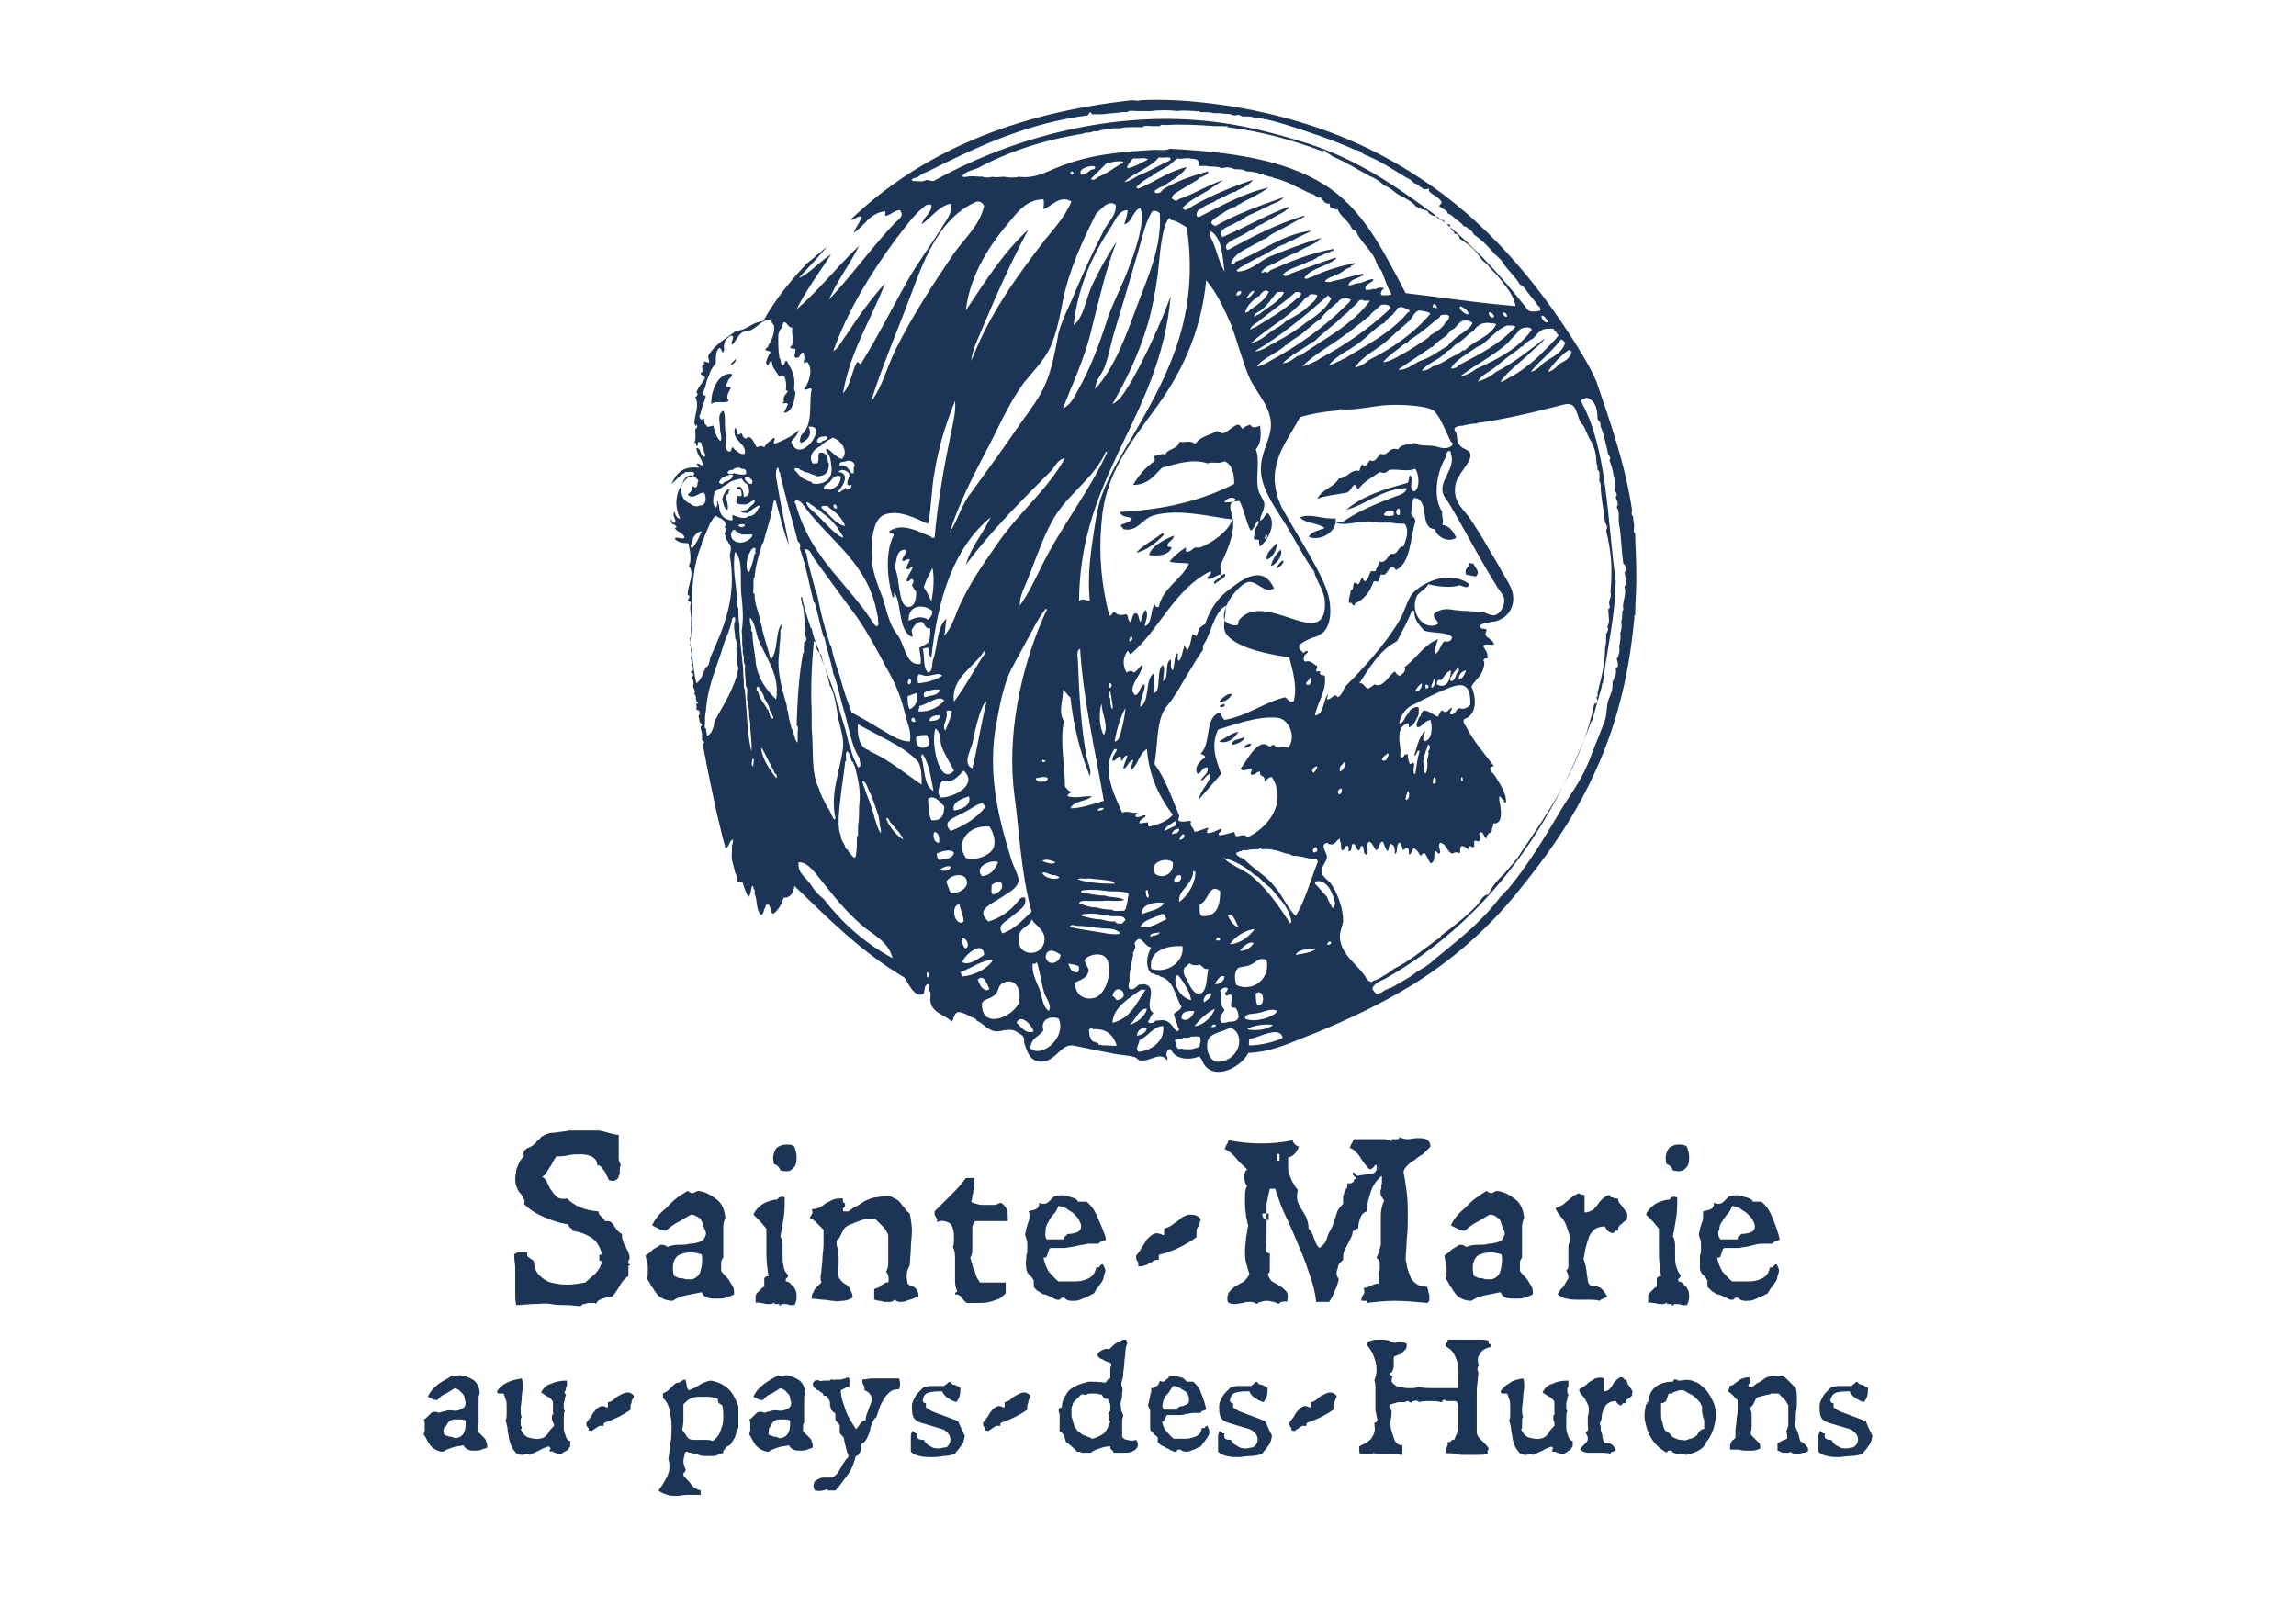<?xml version="1.0" encoding="utf-8"?>
<!-- Generator: Adobe Illustrator 24.0.2, SVG Export Plug-In . SVG Version: 6.00 Build 0)  -->
<svg version="1.1" id="Layer_1" xmlns="http://www.w3.org/2000/svg" xmlns:xlink="http://www.w3.org/1999/xlink" x="0px" y="0px"
	 viewBox="0 0 213 149" style="enable-background:new 0 0 213 149;" xml:space="preserve">
<style type="text/css">
	.st0{fill:#1C3557;}
	.st1{fill-rule:evenodd;clip-rule:evenodd;fill:#1C3557;}
</style>
<g>
	<g>
		<path class="st0" d="M57.4,105.3c0,0.2,0,0.5,0,0.7c0,0.3,0,0.5,0,0.8s0,0.5,0,0.7s0.1,0.4,0.2,0.6c-0.1,0.1-0.1,0.3-0.1,0.5
			s0,0.4-0.1,0.5c0,0.2-0.1,0.3-0.3,0.4c-0.1,0.1-0.3,0.1-0.6,0c-0.1-0.1-0.1-0.3-0.2-0.4c-0.1-0.2-0.1-0.3-0.2-0.4
			s-0.2-0.3-0.3-0.4s-0.2-0.2-0.4-0.2c0-0.4-0.2-0.6-0.5-0.8c-0.3-0.1-0.6-0.2-1-0.2s-0.8,0-1.2,0.1s-0.8,0.1-1.1,0.1
			c-0.1,0.2-0.2,0.3-0.3,0.5s-0.2,0.4-0.3,0.5c-0.1,0.2-0.2,0.3-0.3,0.5s-0.3,0.3-0.4,0.4c0.2,0.1,0.4,0.3,0.5,0.6
			c0.1,0.2,0.2,0.5,0.4,0.7c0.1,0.2,0.3,0.4,0.5,0.6c0.2,0.1,0.5,0.2,0.9,0.1c0.7,0.7,1.6,1.1,2.9,1.2c0,0.1,0.1,0.2,0.1,0.3
			c0.1,0.1,0.1,0.1,0.2,0.2c0.1,0.1,0.1,0.1,0.2,0.2s0.1,0.1,0.1,0.2c0.3,0,0.5,0,0.6,0.1s0.2,0.2,0.3,0.4c0.1,0.1,0.2,0.3,0.3,0.4
			s0.2,0.2,0.4,0.3c0,0.2,0,0.4,0.1,0.6c0,0.2,0.1,0.3,0.2,0.5c0.1,0.1,0.1,0.3,0.2,0.4c0.1,0.1,0.1,0.3,0.2,0.5c0,0.1,0,0.3,0,0.3
			c0,0.1-0.1,0.1-0.1,0.2s0,0.1,0,0.2s0.1,0.1,0.2,0.2c-0.1,0-0.2,0-0.2,0.1s0,0.2,0,0.3c0,0.1,0,0.2,0,0.3c0,0.1,0,0.2,0,0.3
			c-0.3,0.2-0.6,0.5-0.8,0.9c-0.2,0.3-0.4,0.7-0.7,1c-0.3,0-0.6,0.1-0.9,0.2c-0.3,0.1-0.5,0.2-0.6,0.5c-0.1-0.1-0.1-0.1-0.3-0.1
			s-0.3,0-0.4,0s-0.3,0.1-0.4,0.1c-0.1,0-0.3,0.1-0.3,0.2c-0.4,0-0.8-0.1-1.3-0.1s-1,0-1.5-0.1s-1.1,0-1.6,0s-1.1,0.1-1.6,0.1
			c-0.1-0.3-0.1-0.7-0.1-1.1s0-0.8,0-1.1c0-0.4,0-0.8,0-1.2c0-0.4-0.1-0.8-0.1-1.3c0.1-0.1,0.3-0.2,0.5-0.2s0.5,0,0.7,0
			c0,0.3,0,0.4,0.2,0.5c0.1,0.1,0.3,0.2,0.4,0.3c0.1,0.6,0.2,1,0.5,1.3s0.7,0.6,1.1,0.7c0.4,0.1,0.9,0.2,1.5,0.2s1.1-0.1,1.7-0.2
			c0.3-0.3,0.6-0.5,0.9-0.8c0.3-0.3,0.5-0.6,0.6-1c0-0.1,0-0.1,0-0.2h-0.1c0,0-0.1,0-0.1-0.1c0,0,0-0.1,0-0.2s0-0.1,0-0.2
			s0.1,0,0.1-0.1h0.1c0,0,0-0.1,0-0.2c-0.2-0.6-0.5-1.1-1-1.4s-1-0.5-1.7-0.6c0-0.1,0-0.2-0.1-0.2l-0.1-0.1c-0.1,0-0.1-0.1-0.1-0.1
			s-0.1-0.1-0.1-0.2c-0.8-0.1-1.6-0.4-2.3-0.7c-0.7-0.3-1.3-0.7-1.8-1.2c0.1-0.1,0.1-0.3,0-0.4c0-0.1-0.1-0.2-0.2-0.4
			s-0.2-0.2-0.3-0.4c-0.1-0.1-0.1-0.3-0.2-0.4c-0.1-0.3-0.1-0.5-0.1-0.8s0.1-0.5,0.1-0.8c0.1-0.2,0.2-0.5,0.3-0.7s0.3-0.4,0.4-0.5
			c0-0.2-0.1-0.3,0-0.4c0-0.1,0.1-0.2,0.1-0.2s0.1-0.1,0.3-0.2c0.1,0,0.2-0.1,0.4-0.2c0.1-0.1,0.3-0.2,0.4-0.4
			c0.1-0.1,0.3-0.2,0.4-0.4c0.2-0.1,0.3-0.2,0.6-0.3c0.2-0.1,0.5-0.1,0.7-0.1c0.5-0.1,0.9-0.1,1.3-0.2c0.4,0,0.9,0,1.3,0
			c0.4,0,0.9,0,1.4,0S56.8,105.3,57.4,105.3z"/>
		<path class="st0" d="M63.8,110.5c0.1,0.1,0.2,0.1,0.3,0.2c0.1,0,0.1,0,0.2,0s0.2-0.1,0.2-0.1s0.2-0.1,0.3-0.1
			c0.7,0.1,1.2,0.4,1.7,0.8s0.7,0.9,0.8,1.7c-0.1,0.2-0.2,0.5-0.2,0.8s0,0.6,0,0.9s0,0.7,0,1s0,0.7,0,1c-0.1,0.1-0.2,0.3-0.2,0.5
			s0,0.4,0,0.7c0.1,0.2,0.2,0.3,0.4,0.5c0.1,0.1,0.3,0.3,0.4,0.5s0.2,0.3,0.3,0.5c0.1,0.2,0.1,0.4,0.1,0.7c-0.2,0.1-0.4,0.2-0.7,0.3
			c-0.3,0.1-0.6,0.1-0.9,0.1s-0.6,0-0.9-0.1s-0.4-0.3-0.5-0.5c-0.5,0.1-1,0.2-1.5,0.3c-0.5,0.1-0.9,0.3-1.2,0.5
			c-0.4,0-0.7-0.1-0.9-0.2s-0.5-0.3-0.6-0.5c-0.2-0.2-0.3-0.5-0.5-0.7c-0.1-0.3-0.3-0.5-0.4-0.7c0.1-0.2,0.1-0.3,0.1-0.5
			s0-0.3,0-0.5c0-0.1,0-0.3-0.1-0.5c0-0.2-0.1-0.4-0.1-0.6c0.1-0.1,0.3-0.2,0.4-0.3c0.1-0.1,0.3-0.3,0.5-0.4s0.3-0.2,0.5-0.3
			c0.2,0,0.4,0,0.6,0.2c0.3-0.1,0.6-0.2,1-0.2s0.8,0,1.1-0.1c0.4,0,0.7-0.1,1-0.2s0.4-0.4,0.5-0.7c0-0.2-0.1-0.4-0.2-0.6
			s-0.1-0.4-0.2-0.6s-0.2-0.3-0.4-0.4s-0.3-0.2-0.6-0.2c-0.4,0.2-0.8,0.5-1.2,0.7s-0.8,0.5-1.1,0.8c-0.3,0-0.5-0.1-0.7-0.2
			s-0.4-0.2-0.6-0.3c0.3-0.7,0.8-1.2,1.4-1.7C62.5,111.3,63.1,110.9,63.8,110.5z M62.5,118.3c0,0.1,0.1,0.1,0.3,0.2
			c0.1,0.1,0.3,0.1,0.4,0.1c0.2,0,0.3,0.1,0.5,0.1s0.4,0,0.5,0c0.4-0.1,0.7-0.4,0.8-0.8c0.1-0.4,0.2-0.9,0.1-1.5
			c-0.3-0.1-0.7-0.2-1-0.2c-0.4,0-0.7,0.1-1,0.2s-0.5,0.4-0.6,0.7C62.4,117.4,62.4,117.8,62.5,118.3z"/>
		<path class="st0" d="M72.8,111.1c0,0.6,0,1.3-0.1,1.9s-0.2,1.2-0.3,1.7c0.1,0.2,0.2,0.5,0.2,0.8s0,0.6,0,1c0,0.3,0,0.7,0.1,1
			c0,0.3,0.2,0.6,0.4,0.8c0,0.1,0,0.1,0,0.2c0,0-0.1,0-0.1,0.1c0,0-0.1,0-0.1,0.1c0,0,0,0.1,0,0.2c0.2,0,0.4,0.1,0.5,0.3
			c0.2,0.1,0.3,0.3,0.4,0.5s0.1,0.4,0.1,0.7s-0.1,0.5-0.2,0.7c-0.2,0-0.3,0-0.4,0s-0.2-0.1-0.4-0.1c-0.1,0-0.2,0-0.3,0
			c-0.1,0-0.2,0.1-0.3,0.2c0-0.1,0-0.2,0-0.2c-0.1,0-0.1,0-0.2,0s-0.1,0-0.2,0s-0.1-0.1,0-0.2c-0.1,0.1-0.3,0.2-0.4,0.2
			s-0.3,0-0.4,0s-0.3-0.1-0.5-0.1s-0.3-0.1-0.5,0c0-0.2,0-0.4,0-0.6s0.1-0.3,0.2-0.4s0.2-0.2,0.3-0.3c0.1-0.1,0.2-0.2,0.3-0.2
			c0-0.3,0-0.5,0-0.7s0.2-0.3,0.4-0.3c-0.1-0.6-0.2-1.3-0.2-2.1s0-1.5,0-2.3c-0.2-0.2-0.4-0.5-0.6-0.7s-0.4-0.4-0.6-0.6
			c0.1-0.3,0.3-0.5,0.5-0.7s0.5-0.4,0.8-0.5s0.6-0.2,0.9-0.2C72.3,111,72.6,111,72.8,111.1z M72.4,108.6c-0.1-0.3-0.3-0.5-0.6-0.6
			c-0.1-0.4-0.1-0.7,0-1s0.2-0.5,0.4-0.6c0.2-0.1,0.4-0.2,0.7-0.2c0.3,0,0.6,0,0.8,0.2c0.1,0.3,0.2,0.6,0.2,0.9s0,0.6-0.1,0.8
			c-0.1,0.2-0.3,0.4-0.5,0.5C73.2,108.7,72.8,108.7,72.4,108.6z"/>
		<path class="st0" d="M84.2,119.1c0.1,0.1,0.2,0.2,0.4,0.2c0.1,0.1,0.2,0.1,0.3,0.2c0.1,0.1,0.2,0.2,0.2,0.3
			c0.1,0.1,0.1,0.3,0.1,0.5c-0.1,0-0.3,0.1-0.5,0.2s-0.4,0.1-0.6,0.2s-0.4,0.1-0.6,0.1s-0.4-0.1-0.5-0.2c-0.1,0.1-0.3,0.2-0.4,0.2
			s-0.3,0-0.5,0s-0.3-0.1-0.5-0.1s-0.3-0.1-0.5-0.1v-1c0.1,0,0.2-0.1,0.3-0.1s0.2-0.1,0.3-0.2c0.1-0.1,0.2-0.1,0.3-0.2
			c0.1-0.1,0.2-0.1,0.4-0.1c0.1-0.4,0-0.8-0.2-1c0.1-0.2,0.2-0.4,0.2-0.7c0-0.3,0-0.6,0-0.9s0-0.6,0-0.9s0-0.6,0-0.9
			c-0.1-0.3-0.3-0.6-0.5-0.8c-0.2-0.2-0.5-0.5-0.7-0.7h-1c-0.1,0.1-0.3,0.1-0.5,0.2s-0.4,0.1-0.5,0.2c-0.2,0.1-0.4,0.1-0.5,0.2
			c-0.2,0.1-0.3,0.2-0.4,0.3c-0.1,0.2-0.2,0.4-0.3,0.6c-0.1,0.2-0.2,0.4-0.4,0.5c0,0.2,0,0.5,0.1,0.7c0,0.3,0.1,0.5,0.1,0.8
			s0,0.6,0,0.8s-0.1,0.6-0.1,0.8c0.1,0.3,0.2,0.5,0.3,0.6c0.2,0.2,0.3,0.3,0.5,0.4s0.3,0.3,0.4,0.5s0.2,0.4,0.2,0.7
			c-0.3,0.2-0.7,0.3-0.9,0.3c-0.3,0-0.6,0.1-0.9,0c-0.3,0-0.6-0.1-0.9-0.1s-0.7-0.1-1.1-0.1c0-0.2,0-0.4,0.1-0.5s0.1-0.3,0.2-0.4
			s0.2-0.2,0.3-0.3c0.1-0.1,0.2-0.2,0.3-0.3c-0.1-0.3-0.1-0.6,0-1c0-0.4,0.1-0.8,0.1-1.2c0-0.4,0.1-0.9,0.1-1.3c0-0.5,0-0.9,0-1.4
			c-0.2-0.2-0.4-0.4-0.6-0.6s-0.4-0.4-0.7-0.5c0.1-0.1,0.1-0.2,0.2-0.3c0.1-0.1,0.1-0.3,0-0.5c0.3,0,0.6-0.1,0.8-0.2
			c0.2-0.1,0.4-0.3,0.6-0.4s0.4-0.2,0.6-0.3c0.2-0.1,0.5-0.1,0.9-0.1c0,0.2,0,0.3,0,0.3s0.1,0.1,0.2,0.2c0,0.1,0,0.2,0,0.2l-0.1,0.1
			l-0.1,0.1c0,0,0,0.1,0,0.2s0.1,0.1,0.2,0.1s0.2,0,0.3,0c0.3-0.2,0.5-0.4,0.8-0.5c0.3-0.2,0.5-0.3,0.8-0.5c0.3-0.1,0.6-0.3,1-0.3
			c0.4-0.1,0.8-0.1,1.3-0.1c0.2,0.1,0.4,0.2,0.6,0.3c0.2,0.1,0.3,0.3,0.4,0.4c0.1,0.2,0.3,0.3,0.4,0.5s0.3,0.3,0.4,0.4
			c0.1,0.5,0.2,1.1,0.2,1.6s-0.1,1.1-0.1,1.6s-0.1,1.1-0.1,1.6C84,118.1,84.1,118.6,84.2,119.1z"/>
		<path class="st0" d="M90.4,109.1c0,0.3,0,0.6,0,0.8c0,0.2,0,0.4-0.1,0.5c0,0.2,0,0.3-0.1,0.5c0,0.2,0,0.3-0.1,0.6
			c0.1,0.1,0.3,0.2,0.5,0.2c0.2,0.1,0.5,0.1,0.8,0.1s0.5,0,0.8,0c0.2,0,0.4-0.1,0.6-0.2c0.3,0.1,0.4,0.3,0.6,0.6
			c0.1,0.3,0.1,0.6,0.1,1.1h-3c-0.2,0.1-0.3,0.4-0.3,0.7c0,0.3,0,0.6,0,1s0,0.7,0,1s-0.1,0.6-0.2,0.7c0.1,0.2,0.1,0.4,0.2,0.6
			c0,0.2,0.1,0.4,0.2,0.6s0.1,0.4,0.2,0.6s0.2,0.3,0.3,0.5h2.4v1c-0.2,0.2-0.4,0.4-0.6,0.5c-0.3,0.1-0.5,0.2-0.9,0.3
			c-0.3,0.1-0.7,0.1-1,0.1c-0.4,0-0.8,0-1.1,0c-0.2-0.1-0.3-0.3-0.5-0.5c-0.1-0.2-0.3-0.3-0.6-0.3c0-0.1,0-0.2,0.1-0.2
			s0.1-0.1,0.1-0.1c-0.1-0.2-0.2-0.5-0.2-0.9s0-0.8,0-1.1s0-0.8,0-1.2c0-0.4-0.1-0.7-0.2-0.9c0.1-0.2,0.1-0.5,0.1-0.8s0-0.6-0.1-0.9
			s-0.2-0.5-0.5-0.6c-0.2-0.1-0.6-0.2-1,0c0-0.1,0.1-0.2,0-0.3c0-0.1-0.1-0.2-0.1-0.2c0-0.1-0.1-0.1-0.1-0.2s0-0.2,0-0.3
			c0.5-0.5,1-1,1.5-1.5s1-1,1.4-1.6h0.8V109.1z"/>
		<path class="st0" d="M102.6,115c-0.1,0.1-0.2,0.1-0.4,0.2c-0.1,0-0.2,0.1-0.3,0.2c-0.4,0-0.7,0-1,0c-0.3,0.1-0.6,0.1-1,0.2
			c-0.3,0.1-0.7,0.1-1.1,0.2c-0.4,0-0.8,0-1.3,0c-0.1,0-0.2,0.1-0.2,0.2s-0.1,0.2-0.1,0.3c0,0.1-0.1,0.2-0.1,0.3
			c-0.1,0.1-0.1,0.1-0.3,0.1c0.1,0.5,0.3,1,0.5,1.3c0.3,0.3,0.6,0.7,0.9,0.9c0.4,0,0.8,0,1.2,0c0.4,0,0.8,0,1.1-0.1s0.6-0.2,0.8-0.4
			s0.3-0.4,0.4-0.8c0.1,0,0.2,0,0.2,0s0.1,0,0.1-0.1l0.1-0.1c0,0,0.1-0.1,0.2-0.1c0.2,0.3,0.3,0.6,0.2,0.8s-0.1,0.5-0.2,0.7
			s-0.3,0.4-0.4,0.6c-0.2,0.2-0.3,0.4-0.4,0.6c-0.2,0.1-0.4,0.2-0.6,0.3c-0.2,0.1-0.5,0.2-0.7,0.3c-0.2,0.1-0.5,0.1-0.8,0.1
			s-0.5-0.1-0.7-0.3c-0.1,0-0.2,0-0.2,0l-0.1,0.1l-0.1,0.1c0,0-0.1,0-0.3,0c-0.2-0.1-0.4-0.2-0.6-0.3c-0.2-0.1-0.4-0.2-0.6-0.2
			c-0.2-0.1-0.3-0.2-0.5-0.3s-0.3-0.3-0.4-0.4c0-0.1,0-0.2,0-0.3c0-0.1,0-0.2,0-0.3c-0.1-0.1-0.1-0.2-0.2-0.3s-0.2-0.2-0.2-0.2
			c-0.1-0.1-0.2-0.2-0.2-0.3c-0.1-0.1-0.1-0.3-0.1-0.4c0-0.2-0.1-0.4,0-0.7c0-0.2,0-0.5,0.1-0.7c0-0.2,0-0.5,0-0.8s-0.1-0.5-0.2-0.8
			c0-0.2,0.1-0.4,0.1-0.6c0.1-0.2,0.1-0.4,0.2-0.6s0.1-0.4,0.1-0.6s0-0.3-0.1-0.4c0.1,0,0.2-0.1,0.4-0.1c0.1,0,0.2-0.1,0.3-0.1
			c0.1-0.1,0.2-0.1,0.2-0.2c0.1-0.1,0.1-0.2,0.1-0.4c0.2,0.1,0.3,0.1,0.5,0.1c0.1,0,0.3-0.1,0.4-0.2s0.2-0.2,0.3-0.3
			c0.1-0.1,0.2-0.2,0.2-0.2c0.2,0,0.4-0.1,0.6-0.1s0.5,0,0.7,0.1s0.4,0.1,0.6,0.2s0.3,0.2,0.3,0.3h0.8c0.5,0.4,0.8,0.9,1,1.4
			S102.5,114.4,102.6,115z M97.1,115h1.6c0-0.1,0-0.2,0.1-0.3c0.1,0,0.2-0.1,0.2-0.2c0.4,0,0.8-0.1,1-0.2s0.3-0.3,0.3-0.5
			s-0.1-0.4-0.2-0.6s-0.3-0.4-0.5-0.6s-0.5-0.3-0.7-0.5c-0.3-0.1-0.5-0.2-0.7-0.2c-0.1,0.2-0.2,0.5-0.4,0.7
			c-0.2,0.2-0.4,0.5-0.5,0.7s-0.3,0.5-0.3,0.8S96.9,114.7,97.1,115z"/>
		<path class="st0" d="M111.4,113.1c0,0.1-0.1,0.3-0.1,0.4c-0.1,0.1-0.1,0.3-0.2,0.4s-0.1,0.3-0.1,0.4s0,0.3,0,0.5
			c-1,0.7-2.1,1.3-3.4,1.6c-0.1,0-0.1,0.1-0.1,0.2s0,0.2,0,0.3c-0.2,0-0.4,0-0.5,0.1s-0.3,0.2-0.4,0.2c-0.1,0.1-0.2,0.2-0.4,0.2
			c-0.1,0.1-0.3,0.1-0.6,0.1c0-0.1,0-0.2,0-0.3c0-0.1-0.1-0.1-0.1-0.2s-0.1-0.1-0.1-0.2s0-0.2,0-0.3c0.2-0.2,0.3-0.4,0.5-0.7
			c0.2-0.3,0.3-0.5,0.5-0.8c0.2-0.2,0.4-0.4,0.6-0.5s0.5-0.1,0.9,0.1c0.1,0,0.1-0.1,0.1-0.2s0-0.3,0-0.4c0.3-0.1,0.6-0.2,0.8-0.4
			c0.3-0.2,0.6-0.4,0.8-0.6c0.3-0.2,0.6-0.3,0.8-0.3C110.9,112.7,111.1,112.8,111.4,113.1z"/>
		<path class="st0" d="M127.3,108.9c0.3-0.1,0.5-0.3,0.4-0.8c-0.1,0-0.2,0-0.2,0.1s-0.1,0.1-0.1,0.1c0,0.1-0.1,0.1-0.1,0.1
			s-0.1,0.1-0.2,0.1c-0.2-0.1-0.3-0.3-0.5-0.5c-0.1-0.2-0.3-0.4-0.4-0.6s-0.3-0.4-0.4-0.5c-0.2-0.2-0.3-0.3-0.6-0.4
			c0.1-0.1,0.1-0.3,0.2-0.4s0.1-0.3,0.2-0.4c0.3,0,0.6,0,0.9,0s0.7,0,1,0s0.6,0,0.9,0s0.5,0.1,0.7,0.2c0-0.1,0-0.2,0.1-0.2
			s0.2,0,0.3,0s0.2,0,0.2,0c0.1,0,0.1-0.1,0.1-0.2c0.2,0.1,0.5,0.2,0.8,0.2s0.6-0.1,0.9-0.1s0.5,0,0.8,0.1c0.2,0.1,0.4,0.3,0.4,0.7
			c-0.2,0.2-0.4,0.4-0.6,0.6c-0.2,0.2-0.5,0.3-0.7,0.5s-0.5,0.3-0.7,0.5s-0.4,0.4-0.5,0.7c0.1,0.5,0.2,1.1,0.3,1.9s0.1,1.4,0.1,2.2
			c0,0.8,0,1.5-0.1,2.2c0,0.7-0.1,1.4-0.1,1.9c0.1,0.3,0.1,0.6,0.2,0.9s0.2,0.6,0.3,0.8c0.1,0.2,0.3,0.4,0.6,0.6
			c0.2,0.1,0.6,0.2,0.9,0.2c0,0.1,0.1,0.2,0.1,0.4c0,0.1,0.1,0.3,0.1,0.4s0,0.2,0,0.4s-0.1,0.2-0.2,0.3c-1-0.1-2-0.2-3-0.2
			s-1.8,0.1-2.6,0.2c0-0.1,0-0.2,0-0.2s-0.1,0-0.2,0s-0.1,0-0.2,0s-0.1,0-0.1-0.1c0-0.2,0.1-0.4,0.2-0.5s0.1-0.4,0-0.6
			c0.3,0,0.5-0.1,0.7-0.2s0.4-0.2,0.7-0.2c0-0.3,0-0.5,0-0.8s0.1-0.4,0.1-0.6s0-0.4,0-0.5c0-0.2-0.1-0.3-0.3-0.5
			c0.2-0.4,0.3-0.8,0.4-1.2c0-0.4,0-0.9,0-1.3c0-0.5,0-0.9,0-1.4s0.1-0.9,0.3-1.4c-0.1-0.2-0.2-0.3-0.3-0.5c0-0.2-0.1-0.3,0-0.5
			s0-0.4,0.1-0.6c0-0.2,0-0.5,0-0.7c-0.4,0.3-0.8,0.8-1,1.4s-0.4,1.2-0.4,1.9c-0.3,0.1-0.5,0.3-0.6,0.6s-0.2,0.6-0.2,1
			c-0.1,0-0.1,0-0.2,0c0,0,0,0.1-0.1,0.1v0.1c0,0-0.1,0-0.2,0c0,0.3-0.1,0.5-0.2,0.7s-0.2,0.4-0.3,0.6s-0.2,0.4-0.3,0.6
			c-0.1,0.2-0.1,0.5-0.1,0.8c-0.1,0.1-0.2,0.2-0.3,0.3c-0.1,0.1-0.2,0.3-0.2,0.5c-0.1,0.2-0.1,0.3-0.1,0.5s0.1,0.3,0.2,0.5
			c-0.1,0.4-0.2,0.8-0.4,1.1c-0.1,0.4-0.3,0.7-0.5,1h-1.2c-0.1-1-0.4-2-0.7-2.8c-0.3-0.9-0.6-1.7-1-2.6s-0.7-1.7-1.1-2.5
			s-0.7-1.7-1-2.6h-0.5c-0.1,0.4-0.2,0.9-0.3,1.4c0,0.5,0,1,0,1.5s0,1,0,1.4c0,0.5,0,0.9-0.1,1.3c0,0.2,0.2,0.4,0.4,0.4
			c0,0.2,0,0.3,0,0.5s0,0.4,0,0.6s0,0.4,0,0.5s-0.1,0.3-0.2,0.3c0.1,0.3,0.2,0.5,0.4,0.7c0.2,0.1,0.5,0.3,0.7,0.4s0.4,0.3,0.6,0.5
			s0.2,0.5,0.1,1c-0.2-0.1-0.4,0-0.5,0s-0.2,0.1-0.3,0.2c-0.1-0.1-0.2-0.1-0.4-0.2c-0.2,0-0.4-0.1-0.6-0.1s-0.4,0-0.6,0.1
			c-0.2,0-0.3,0.1-0.4,0.2c-0.2-0.1-0.3-0.2-0.6-0.2s-0.4,0-0.7,0.1c-0.2,0-0.5,0.1-0.7,0.1s-0.5,0-0.7-0.2c-0.1-0.4,0-0.8,0.2-1
			s0.4-0.4,0.6-0.5s0.5-0.3,0.7-0.4c0.2-0.2,0.4-0.4,0.5-0.7c-0.1-0.3-0.2-0.7-0.3-1c-0.1-0.4-0.1-0.8-0.1-1.2
			c0-0.4,0.1-0.8,0.1-1.2c0.1-0.4,0.1-0.8,0.2-1.1c-0.1-0.2-0.1-0.5-0.2-0.8c0-0.3-0.1-0.7-0.1-1.1s0-0.7,0-1s0.1-0.6,0.2-0.8
			c-0.1,0-0.1-0.1-0.2-0.3c0-0.1-0.1-0.3-0.1-0.4s0-0.3,0.1-0.5c0-0.1,0.1-0.2,0.2-0.3c-0.3-0.3-0.7-0.6-1-1s-0.7-0.7-1.1-0.9
			c0.1-0.1,0.1-0.3,0.2-0.4s0.1-0.3,0.2-0.4c1,0.2,2,0.3,3,0.3s2-0.1,2.9-0.3c0.1,0.3,0.3,0.5,0.6,0.6c-0.2,0.5-0.5,0.9-1,1
			c0,0.4,0,0.7,0,1s0.1,0.5,0.2,0.8s0.2,0.5,0.3,0.6c0.1,0.2,0.2,0.4,0.4,0.6c-0.1,0.5-0.1,0.9,0,1.1c0.1,0.3,0.2,0.5,0.4,0.8
			s0.3,0.5,0.4,0.7c0.1,0.3,0.2,0.6,0.2,1c0.1,0.1,0.2,0.2,0.3,0.4c0.1,0.1,0.1,0.3,0.2,0.5s0.1,0.3,0.2,0.5s0.2,0.3,0.3,0.4
			c0.3-0.2,0.6-0.5,0.7-0.9s0.3-0.7,0.5-1.1c0.1-0.4,0.3-0.8,0.4-1.2c0.1-0.4,0.4-0.7,0.6-0.9c0-0.2,0-0.4,0-0.6s0.1-0.3,0.1-0.4
			s0.1-0.3,0.2-0.4s0.1-0.3,0.1-0.5c0.1,0,0.2,0,0.3,0c0.1,0,0.1-0.1,0.2-0.1s0.1-0.1,0.1-0.2s0.1-0.1,0.2-0.1c0-0.1,0-0.1-0.1-0.2
			s-0.1-0.1-0.1-0.1l-0.1-0.1c0,0,0-0.1,0-0.2c0.1,0,0.2,0,0.2,0.1l0.1,0.1l0.1,0.1C127.2,108.9,127.2,108.9,127.3,108.9z
			 M117.7,113.2v-0.6h-0.6C117.1,113,117.3,113.2,117.7,113.2z M118.7,107.7c0-0.1,0-0.1,0-0.2s0-0.2,0-0.2s0-0.1,0-0.2
			c0,0-0.1-0.1-0.2,0c0,0.1,0,0.1,0,0.2s0,0.2,0,0.2c0,0.1,0,0.1,0,0.2C118.6,107.7,118.7,107.7,118.7,107.7z"/>
		<path class="st0" d="M137.9,110.5c0.1,0.1,0.2,0.1,0.3,0.2c0.1,0,0.1,0,0.2,0s0.2-0.1,0.2-0.1s0.2-0.1,0.3-0.1
			c0.7,0.1,1.2,0.4,1.7,0.8s0.7,0.9,0.8,1.7c-0.1,0.2-0.2,0.5-0.2,0.8s0,0.6,0,0.9s0,0.7,0,1s0,0.7,0,1c-0.1,0.1-0.2,0.3-0.2,0.5
			s0,0.4,0,0.7c0.1,0.2,0.2,0.3,0.4,0.5c0.1,0.1,0.3,0.3,0.4,0.5s0.2,0.3,0.3,0.5s0.1,0.4,0.1,0.7c-0.2,0.1-0.4,0.2-0.7,0.3
			c-0.3,0.1-0.6,0.1-0.9,0.1s-0.6,0-0.9-0.1s-0.4-0.3-0.5-0.5c-0.5,0.1-1,0.2-1.5,0.3c-0.5,0.1-0.9,0.3-1.2,0.5
			c-0.4,0-0.7-0.1-0.9-0.2s-0.5-0.3-0.6-0.5c-0.2-0.2-0.3-0.5-0.5-0.7c-0.1-0.3-0.3-0.5-0.4-0.7c0.1-0.2,0.1-0.3,0.1-0.5
			s0-0.3,0-0.5c0-0.1,0-0.3-0.1-0.5c0-0.2-0.1-0.4-0.1-0.6c0.1-0.1,0.3-0.2,0.4-0.3c0.1-0.1,0.3-0.3,0.5-0.4s0.3-0.2,0.5-0.3
			c0.2,0,0.4,0,0.6,0.2c0.3-0.1,0.6-0.2,1-0.2s0.8,0,1.1-0.1c0.4,0,0.7-0.1,1-0.2s0.4-0.4,0.5-0.7c0-0.2-0.1-0.4-0.2-0.6
			c-0.1-0.2-0.1-0.4-0.2-0.6c-0.1-0.2-0.2-0.3-0.4-0.4c-0.1-0.1-0.3-0.2-0.6-0.2c-0.4,0.2-0.8,0.5-1.2,0.7s-0.8,0.5-1.1,0.8
			c-0.3,0-0.5-0.1-0.7-0.2s-0.4-0.2-0.6-0.3c0.3-0.7,0.8-1.2,1.4-1.7C136.6,111.3,137.3,110.9,137.9,110.5z M136.7,118.3
			c0,0.1,0.1,0.1,0.3,0.2c0.1,0.1,0.3,0.1,0.4,0.1c0.2,0,0.3,0.1,0.5,0.1s0.4,0,0.5,0c0.4-0.1,0.7-0.4,0.8-0.8s0.2-0.9,0.1-1.5
			c-0.3-0.1-0.7-0.2-1-0.2c-0.4,0-0.7,0.1-1,0.2s-0.5,0.4-0.6,0.7C136.6,117.4,136.6,117.8,136.7,118.3z"/>
		<path class="st0" d="M147,110.9v1.6c0.3,0,0.5-0.1,0.7-0.2s0.3-0.3,0.5-0.5c0.1-0.2,0.3-0.4,0.4-0.5s0.3-0.3,0.6-0.4
			c0.1,0,0.2,0,0.2,0.1s0.1,0.1,0.2,0.1c0.1,0,0.1,0.1,0.2,0.1c0.1,0,0.2,0,0.3,0c0,0.2,0.1,0.4,0.2,0.5c0.1,0.1,0.2,0.2,0.3,0.4
			c0.1,0.1,0.2,0.3,0.3,0.4s0.1,0.4,0,0.7c-0.2,0.1-0.4,0.3-0.5,0.4c-0.2,0.1-0.3,0.3-0.3,0.6c-0.1,0-0.2-0.1-0.2,0
			c0,0-0.1,0-0.1,0.1l-0.1,0.1c0,0-0.1,0-0.2,0c-0.3-0.1-0.5-0.3-0.6-0.6c-0.4,0-0.8,0.1-1,0.3c-0.2,0.2-0.4,0.4-0.5,0.7
			s-0.2,0.6-0.3,1s-0.1,0.7-0.2,1c0.1,0.2,0.1,0.4,0.2,0.6c0,0.2,0.1,0.5,0.1,0.7s0.1,0.5,0.1,0.7s0.1,0.4,0.3,0.5
			c0.4,0,0.8,0.1,1,0.3c0.2,0.2,0.4,0.5,0.5,0.7c-0.1,0.1-0.2,0.1-0.4,0.2s-0.2,0.1-0.3,0.2c-0.3-0.1-0.7-0.1-1-0.1s-0.7,0-1,0
			s-0.7,0-1-0.1c-0.3,0-0.6-0.2-0.9-0.4c0.1-0.2,0.2-0.3,0.3-0.5c0.2-0.1,0.3-0.3,0.4-0.5c0.1-0.2,0.2-0.3,0.3-0.5
			c0-0.2,0-0.4-0.2-0.7c0.1-0.1,0.2-0.2,0.2-0.4c0-0.2,0-0.4,0-0.6s0-0.4,0-0.7c0-0.2,0-0.4,0-0.6c0.1-0.3,0.2-0.7,0.1-1
			s-0.2-0.6-0.3-0.9s-0.3-0.6-0.5-0.8c-0.2-0.3-0.4-0.5-0.5-0.8c0.3-0.1,0.5-0.2,0.8-0.4c0.2-0.2,0.5-0.4,0.7-0.6s0.5-0.3,0.7-0.4
			C146.4,110.8,146.7,110.8,147,110.9z"/>
		<path class="st0" d="M155.6,111.1c0,0.6,0,1.3-0.1,1.9s-0.2,1.2-0.3,1.7c0.1,0.2,0.2,0.5,0.2,0.8s0,0.6,0,1c0,0.3,0,0.7,0.1,1
			s0.2,0.6,0.4,0.8c0,0.1,0,0.1,0,0.2c0,0-0.1,0-0.1,0.1c0,0-0.1,0-0.1,0.1c0,0,0,0.1,0,0.2c0.2,0,0.4,0.1,0.5,0.3
			c0.2,0.1,0.3,0.3,0.4,0.5c0.1,0.2,0.1,0.4,0.1,0.7c0,0.2-0.1,0.5-0.2,0.7c-0.2,0-0.3,0-0.4,0c-0.1,0-0.2-0.1-0.4-0.1
			c-0.1,0-0.2,0-0.3,0s-0.2,0.1-0.3,0.2c0-0.1,0-0.2,0-0.2c-0.1,0-0.1,0-0.2,0c-0.1,0-0.1,0-0.2,0c-0.1,0-0.1-0.1,0-0.2
			c-0.1,0.1-0.3,0.2-0.4,0.2s-0.3,0-0.4,0c-0.1,0-0.3-0.1-0.5-0.1s-0.3-0.1-0.5,0c0-0.2,0-0.4,0-0.6s0.1-0.3,0.2-0.4
			c0.1-0.1,0.2-0.2,0.3-0.3c0.1-0.1,0.2-0.2,0.3-0.2c0-0.3,0-0.5,0-0.7s0.2-0.3,0.4-0.3c-0.1-0.6-0.2-1.3-0.2-2.1s0-1.5,0-2.3
			c-0.2-0.2-0.4-0.5-0.6-0.7c-0.2-0.2-0.4-0.4-0.6-0.6c0.1-0.3,0.3-0.5,0.5-0.7s0.5-0.4,0.8-0.5s0.6-0.2,0.9-0.2
			C155,111,155.3,111,155.6,111.1z M155.2,108.6c-0.1-0.3-0.3-0.5-0.6-0.6c-0.1-0.4-0.1-0.7,0-1s0.2-0.5,0.4-0.6s0.4-0.2,0.7-0.2
			s0.6,0,0.8,0.2c0.1,0.3,0.2,0.6,0.2,0.9s0,0.6-0.1,0.8c-0.1,0.2-0.3,0.4-0.5,0.5C155.9,108.7,155.6,108.7,155.2,108.6z"/>
		<path class="st0" d="M165.1,115c-0.1,0.1-0.2,0.1-0.4,0.2c-0.1,0-0.2,0.1-0.3,0.2c-0.3,0-0.7,0-1,0s-0.6,0.1-1,0.2
			c-0.3,0.1-0.7,0.1-1.1,0.2c-0.4,0-0.8,0-1.3,0c-0.1,0-0.2,0.1-0.2,0.2s-0.1,0.2-0.1,0.3c0,0.1-0.1,0.2-0.1,0.3
			c-0.1,0.1-0.1,0.1-0.3,0.1c0.1,0.5,0.3,1,0.5,1.3c0.3,0.3,0.6,0.7,0.9,0.9c0.4,0,0.8,0,1.2,0s0.8,0,1.1-0.1s0.6-0.2,0.8-0.4
			c0.2-0.2,0.3-0.4,0.4-0.8c0.1,0,0.2,0,0.2,0s0.1,0,0.1-0.1l0.1-0.1c0,0,0.1-0.1,0.2-0.1c0.2,0.3,0.3,0.6,0.2,0.8s-0.1,0.5-0.2,0.7
			c-0.1,0.2-0.3,0.4-0.4,0.6c-0.2,0.2-0.3,0.4-0.4,0.6c-0.2,0.1-0.4,0.2-0.6,0.3c-0.2,0.1-0.5,0.2-0.7,0.3c-0.2,0.1-0.5,0.1-0.8,0.1
			s-0.5-0.1-0.7-0.3c-0.1,0-0.2,0-0.2,0l-0.1,0.1l-0.1,0.1c0,0-0.1,0-0.3,0c-0.2-0.1-0.4-0.2-0.6-0.3c-0.2-0.1-0.4-0.2-0.6-0.2
			c-0.2-0.1-0.3-0.2-0.5-0.3c-0.1-0.1-0.3-0.3-0.4-0.4c0-0.1,0-0.2,0-0.3c0-0.1,0-0.2,0-0.3c-0.1-0.1-0.1-0.2-0.2-0.3
			c-0.1-0.1-0.2-0.2-0.2-0.2c-0.1-0.1-0.2-0.2-0.2-0.3c-0.1-0.1-0.1-0.3-0.1-0.4c0-0.2,0-0.4,0-0.7s0-0.5,0.1-0.7c0-0.2,0-0.5,0-0.8
			s-0.1-0.5-0.2-0.8c0-0.2,0.1-0.4,0.1-0.6c0.1-0.2,0.1-0.4,0.2-0.6c0.1-0.2,0.1-0.4,0.1-0.6s0-0.3,0-0.4c0.1,0,0.2-0.1,0.4-0.1
			c0.1,0,0.2-0.1,0.3-0.1c0.1-0.1,0.2-0.1,0.2-0.2c0.1-0.1,0.1-0.2,0.1-0.4c0.2,0.1,0.3,0.1,0.5,0.1c0.1,0,0.3-0.1,0.4-0.2
			c0.1-0.1,0.2-0.2,0.3-0.3c0.1-0.1,0.2-0.2,0.2-0.2c0.2,0,0.4-0.1,0.6-0.1s0.5,0,0.7,0.1s0.4,0.1,0.6,0.2c0.2,0.1,0.3,0.2,0.3,0.3
			h0.8c0.5,0.4,0.8,0.9,1,1.4S165,114.4,165.1,115z M159.6,115h1.6c0-0.1,0-0.2,0.1-0.3c0.1,0,0.2-0.1,0.2-0.2c0.4,0,0.8-0.1,1-0.2
			s0.3-0.3,0.3-0.5s-0.1-0.4-0.2-0.6c-0.1-0.2-0.3-0.4-0.5-0.6s-0.5-0.3-0.7-0.5c-0.3-0.1-0.5-0.2-0.7-0.2c-0.1,0.2-0.2,0.5-0.4,0.7
			s-0.4,0.5-0.5,0.7c-0.2,0.2-0.3,0.5-0.3,0.8C159.3,114.4,159.4,114.7,159.6,115z"/>
	</g>
	<g>
		<g>
			<g>
				<path class="st1" d="M68.2,33.3c0.2,0.2-0.2,0.5-0.4,0.6C67.8,33.6,68.1,33.6,68.2,33.3z"/>
				<path class="st1" d="M67.6,35.9c0.1,0,0.2,0,0.2,0.1c-0.2,0.4-0.5,0.8-0.2,1.2c-0.4,0.3-1.2-0.1-1.6,0.3c-0.1-1.1,0.6-3,1.9-2.8
					c0.1,0.3-0.4,0.4-0.4,0.8c-0.1,0.1-0.2,0.2-0.1,0.4C67.4,35.8,67.6,36,67.6,35.9z"/>
				<path class="st1" d="M67,46.3c0.1-0.4,0.4-1,0.7-0.9c0,0.1-0.2,0.2-0.1,0.4c-0.2,0.1-0.3,0.2-0.2,0.4c0,0.4,0.2,0.7,0.1,1.1
					c-0.1,0-0.2-0.1-0.2-0.1C67.1,46.9,67.1,46.6,67,46.3z"/>
				<path class="st1" d="M123.9,48.1c0.2,1.2-1.4,2.2-2.5,1.7c0.3-0.5,1-0.6,1.5-0.8c-0.6-0.5-1.8-0.4-2.3-1
					C121.7,47.6,122.6,48.2,123.9,48.1z"/>
				<path class="st1" d="M107.8,49.5c0.2,0,0.2,0.1,0.1,0.2c-0.7,0.7-1.4,1.3-2.5,1.6C106,50.6,107,50.1,107.8,49.5z"/>
				<path class="st1" d="M108.9,49.7c0,0.4-0.5,0.5-0.6,0.9c0,0.2,0.3,0.1,0.4,0.2c-0.3,0.8-1.4,0.8-2.1,0.7
					C106.8,50.7,107.9,50.1,108.9,49.7z"/>
				<path class="st1" d="M118.4,50.4c0.2,0.4-0.4,1.5-0.9,1.5C117.5,51.1,118.1,50.9,118.4,50.4z"/>
				<path class="st1" d="M118.8,51c0.3,0.5-0.5,1.5-0.9,1.5C118.1,51.8,118.4,51.4,118.8,51z"/>
				<path class="st1" d="M119,52c0.3,0.1-0.4,0.8-0.6,0.7C118.6,52.4,118.7,52.2,119,52z"/>
				<path class="st1" d="M136.3,52.2c0.1,0.1,0.3,0.1,0.4,0.1c0.1,0.4,0.7,0.7,0.2,1.2c-0.3-0.1-0.7-0.1-0.9-0.2
					C135.8,52.6,136.4,52.7,136.3,52.2z"/>
				<path class="st1" d="M113.6,53.2c0.3,0.4-0.7,0.7-0.9,1c-0.3-0.3,0.5-0.5,0.6-0.8C113.4,53.3,113.6,53.3,113.6,53.2z"/>
				<path class="st1" d="M125.6,54.3c0.4,0.4,0,1.2,0.1,1.8c-0.2,0.3-0.3-0.4-0.5-0.1c-0.2-0.3,0.1-0.8,0.1-1.2
					C125.4,54.7,125.6,54.7,125.6,54.3z"/>
				<path class="st1" d="M114.3,64.4c-0.2,0.4-0.7,0.8-1.2,0.7C113.4,64.8,113.8,64.3,114.3,64.4z"/>
				<path class="st1" d="M113.5,65.3c0.3,0.1,0,0.4-0.3,0.3C113.1,65.3,113.4,65.5,113.5,65.3z"/>
				<path class="st1" d="M114.9,67.9c-0.3,0.5-1,1.2-1.8,0.9C113.6,68.5,114.3,68,114.9,67.9z"/>
				<path class="st1" d="M115.4,68.4c0.2,0.2-0.6,0.7-1.1,0.7C114.2,68.6,115.1,68.6,115.4,68.4z"/>
				<path class="st1" d="M116.1,69c-0.1,0.3-0.5,0.4-0.7,0.4C115.5,69.1,115.8,69,116.1,69z"/>
				<path class="st1" d="M105.8,9.3c3.7-0.2,8.3,0.4,11.7,1.2c5.6,1.3,10.1,3.3,14.2,6c6,3.9,10.8,9.5,14.6,15.6
					c0.6,1,1.3,2.1,1.8,3.3c1.3,3.8,2.7,7.8,3.3,11.9c0,0.2-0.1,0.5,0.1,0.6c0,0.4,0.1,0.6,0.1,0.9c0,0.2-0.1,0.6,0.1,0.7
					c0,1.3,0.1,2,0.1,3.5c0,0.3,0,0.6,0,0.9c0,1.2-0.1,1.8-0.1,3.2c-0.2,0,0,0.3-0.1,0.4c-0.5,5.5-1.8,10.3-3.8,14.5
					c-1.9,4.1-4.4,7.6-7.2,11c-2.7,3.3-5.9,6.1-9.6,8.4c-2.8,1.7-5.9,3.2-9.1,4.5c-1.9,0.7-3.7,1.7-6.1,1.8
					c-0.6,1.3-3.2,2.7-4.2,0.9c0-0.1-0.1-0.2-0.1-0.2c0-0.2-0.2-0.2-0.2-0.4c-0.9,0.4-2.2,0.3-2.6-0.5c-0.2-0.5-0.7,0.3-0.4,0.6
					c0,0.1,0,0.2,0,0.3c-0.7-0.9-1.5,0.1-2.5,0c-0.2,0-0.3-0.2-0.5-0.3c-0.6-0.2-1.5-0.2-2.3-0.4c-1.2-0.2-2.4-0.5-3.5-0.7
					c0,0,0,0-0.1,0c-1,0-1.4,1.3-2.6,1.5c-1.2,0.1-1.5-0.8-1.8-1.8c0.1-0.6-0.3-0.7-0.6-0.9c-0.6-0.5-1.4-0.1-2-0.1
					c-0.8-0.1-1.1-0.7-1.8-1c0-0.1-0.1-0.2-0.2-0.2c-0.5-0.2-0.8-0.5-1.5-0.6c-0.4,0.1-0.4,0.6-0.6,0.9c-0.7-0.7-1.9-0.8-2-2
					c0-0.3,0.1-0.7-0.1-0.9v-0.1c0-0.2,0-0.4-0.1-0.5c-0.4,0.1-0.3,0.6-0.4,0.9c-0.8,0.5-1.4-0.9-1.8-1.5c-3.9-2.3-7-5.4-10.2-8.5
					c-0.1,0.6-0.3,1.1-1,1.1c-0.2,0.6-0.5,1.2-1,1.5c-0.2-0.2-0.2-0.5-0.3-0.7c-0.1-0.3-0.4-0.2-0.4,0.1c-0.2,0.2-0.1,0.6-0.4,0.7
					c-0.5-0.5-0.3-1.3-0.6-2c0-0.1,0.1-0.4-0.1-0.4c0-0.2,0-0.3-0.1-0.3c-0.2,0.3-0.1,0.9-0.4,1c-0.2-0.4-0.4-0.9-0.5-1.3
					c-0.1-0.1-0.3-0.1-0.5-0.1c-0.1-0.2,0-0.6-0.2-0.8c-0.1-0.7-0.4-1.1-0.3-1.9c0-0.2,0-0.5,0-0.7c0.1-0.1,0.1-0.3,0.1-0.5
					c-0.4,0.1-0.3,0.7-0.7,0.8c-0.8-3-1.5-6.4-2.1-9.6c0-0.2,0-0.3,0.1-0.1c0.1-0.3-0.2-0.2-0.2-0.5c0.1,0,0.1-0.1,0-0.1
					c0.1-0.5-0.1-0.5-0.1-1c0.3-0.1,0-0.3-0.1-0.4c0-0.3-0.1-0.4-0.1-0.6c0.2-0.1,0.1-0.6-0.1-0.5c-0.2,0,0-0.4-0.1-0.4
					c0,0,0,0,0-0.1c0,0,0,0,0-0.1c0.1,0,0.2-0.1,0.2-0.1c-0.4-0.1-0.1-0.7-0.4-0.8c0.2-0.4-0.1-0.4-0.1-0.8c0.1-0.2,0-0.6-0.1-0.7
					c0,0,0,0,0-0.1c0.2-0.1,0.1-0.4-0.1-0.4c0,0,0,0,0-0.1c0.4,0,0.1-0.7,0-0.6c0.1-0.1,0.2-0.2,0-0.5c0,0,0,0,0-0.1
					c0-0.3,0.2-0.9-0.1-1.2c0.1-0.9,0.1-1.4,0.1-2.2c0.1-0.6-0.2-1.2,0-1.8c-0.1-0.1-0.3-0.1-0.3-0.2c0.1-0.2,0.3-0.4,0-0.5
					c0,0,0,0,0-0.1c0-0.8,0.7-1.9,0.1-2.6c0.3-0.5,0.1-1.4,0-1.9c0-0.1,0-0.2-0.1-0.2c-0.6,0-0.9-0.1-1.2-0.4
					c0.1-0.3,0.6,0.1,0.9-0.1c-0.1-0.5-0.7-0.5-0.9-0.9c0.4-0.1-0.1-0.4-0.3-0.4c0.1-0.2-0.1-0.2-0.1-0.4c0.2,0,0.1,0.4,0.4,0.3
					c0.2-0.3-0.2-0.5-0.1-0.9c0-0.1,0.1-0.1,0.1-0.1c0,0.3,0.3,0.7,0.5,0.6c-0.7-1.4-0.3-2.8,0.6-3.7c0.2-0.2,0.7-0.1,0.7-0.5
					c-0.1-0.2-0.5-0.1-0.8-0.1c-0.1,0-0.1,0.1-0.1,0.1c-0.5,0.2-0.8,0.7-1.2,1c0.4-0.9,1-1.7,2.5-1.5c0.1-0.2-0.3-0.3-0.1-0.4
					c0.2,0,0.4,0.3,0.5,0.1c-0.1-0.6-0.5-0.8-0.6-1.5c0.2-0.1,0.2,0.1,0.3,0.1c0.1,0.3,0.2,0.6,0.4,0.7c0.3-0.1,0-0.4,0-0.5
					s0-0.2-0.1-0.2c0.1-0.2-0.1-0.2-0.1-0.4S65,41,64.8,41c-0.1,0.1,0,0.4-0.2,0.4c0-0.2,0-0.4-0.2-0.3c0.2-0.4,0.1-0.8,0.1-1.3
					c0.1,0,0.3-0.3,0.1-0.4c0,0.1,0,0.1-0.1,0.1c0-0.1,0-0.2-0.1-0.2c0.1-1.1,0.5-1.6,0.1-2.5c0.2,0,0.3-0.3,0.1-0.4
					c0.2-0.5,0.5-0.8,0.8-1.3c0-0.3-0.4-0.2-0.4-0.5c0.1,0,0.1-0.1,0.2-0.1c0-0.2-0.2-0.5,0.1-0.7c0,0,0.1,0.1,0.1,0
					c-0.1,0-0.1-0.1-0.1-0.1c0-0.4,0.4,0.1,0.5-0.1c0-0.2-0.1-0.3-0.1-0.6c0.6-1,1.6-1.6,2.6-2.3c1.1-0.1,1.4-0.8,2.5-0.9
					c1.1-2,2.5-3.7,4-5.3c0.3-0.3,0.7-0.5,0.9-0.8c0.4-0.2,0.7-0.6,1-0.8c-0.7,0.9-1.8,2-2.6,2.9c1-0.4,2-1.6,3-2.2
					c-1.1,1.7-2.3,3.3-3.2,5.1c2.1-1.8,3.8-4,5.8-5.9c-0.9,1.8-2,3.2-2.8,5c2-2.1,4.1-5,6.1-7.1c0.4-0.4,0.9-0.6,0.5-1.2
					c-0.6,0-1,0.6-1.4,0.5c0-0.2,0.1-0.3,0-0.4c-1.5,0.2-1.9,1.4-2.9,2c0.2-0.6,0.6-0.9,0.7-1.5c-0.2-0.1-0.6,0.2-0.8,0.3
					c-0.1,0-0.1,0-0.1-0.1c6.4-6.1,15-9.8,26-11C105.2,9.3,105.7,9.4,105.8,9.3z M133.7,18.7c-0.2-0.5-1.4-0.8-1.1-1.2
					c-0.2,0-0.5,0.2-0.7-0.1c-0.3-0.1-0.3-0.3-0.7-0.4c-0.2-0.2-0.4-0.4-0.7-0.5c-1.3-0.8-2.5-1.6-4-2.2c-0.2-0.2-0.5-0.4-0.8-0.4
					c-2-0.9-4.1-1.6-6.3-2.3c-1-0.3-2-0.6-3.1-0.7c-0.2-0.1-0.5-0.1-0.7-0.1c-0.1,0-0.3,0-0.4,0c-0.1-0.1-0.3-0.2-0.5-0.1
					c-0.1,0-0.2,0-0.3,0c-0.3-0.2-0.8-0.1-1.2-0.2c-0.2,0-0.4,0-0.6,0c-0.3-0.1-0.7-0.1-1-0.1c-0.1,0-0.2,0-0.3,0
					c0-0.2-0.3,0-0.4-0.1c-0.5,0-1-0.1-1.7,0c-0.6-0.1-1.8-0.1-2.4,0c-0.4,0-0.9,0-1.3,0c-0.3,0-0.8-0.1-0.9,0.1c-0.2,0-0.3,0-0.5,0
					c-0.5,0.1-1.2,0.1-1.8,0.2c-0.3,0-0.6,0-1,0c-0.2-0.4-0.2-0.1-0.4,0.1c-5.2,0.7-9.3,2.5-13.4,4.5c-0.4,0.2-0.8,0.4-1.2,0.6
					c-0.4,0.2-0.8,0.3-1.1,0.6c-0.2,0.1-0.9,0.2-0.5,0.4h0.1c0.3,0,0.9,0.1,1.1-0.1c0.3,0,0.5,0.1,0.7,0.1
					c6.6-3.7,15.8-6.5,25.1-5.6c3.4,0.3,6.7,1.2,9.6,2.1c4.6,1.5,8.1,3.9,11.5,6.4c3.5,2.6,6.3,5.7,8.9,9c0.1,0.3,1,0.2,1.2,0.1
					c0-0.3-0.1-0.4-0.2-0.4c-0.3-0.5-0.7-0.9-1-1.3c-0.2-0.3-0.4-0.6-0.7-0.7c-0.4-0.7-1-1.2-1.5-1.9c-0.2-0.4-0.5-0.6-0.8-0.9
					c0,0-0.1,0-0.1-0.1c-0.5-0.6-1.1-1.2-1.8-1.7c0,0-0.1,0-0.1-0.1c-0.1-0.2-0.3-0.4-0.5-0.5c-0.1-0.1-0.2-0.2-0.4-0.2
					c-0.2-0.3-0.5-0.5-0.8-0.7c-0.2-0.2-0.4-0.4-0.7-0.5c0-0.3-0.5-0.4-0.8-0.7C133.8,18.8,133.8,18.7,133.7,18.7z M112.7,11.7
					c-1.4-0.1-3.2-0.2-4.5-0.1c-0.2,0-0.5-0.1-0.6,0.1c-0.3,0-0.5,0-0.8,0c-0.2,0-0.7-0.1-0.8,0.1c-0.4,0-0.7,0-1.1,0
					c-0.3,0-0.7,0-0.9,0.1c-0.2,0-0.5,0-0.7,0c-0.5,0.1-1.1,0.1-1.5,0.3c-0.4-0.1-0.5,0.1-0.8,0.1c-0.2,0-0.4,0-0.5,0.1
					c-3.8,0.6-7,1.7-9.8,3.2c-0.5,0.2-1.1,0.3-1.4,0.7c0,0.2,0.2,0.1,0.4,0.1c0.5-0.1,0.9,0,1.5,0c0.1,0.1,0.7,0.1,0.8,0
					c0.5,0.1,0.7,0,1.2,0c0.3,0.1,1,0.1,1.3,0c1.6,0.2,2.6-0.5,3.7-0.9c2.7-1.1,5.4-1.4,8.9-1.6c0.4,0,1.1,0.1,1.4-0.1
					c5.7,0.3,10.6,1,14.3,3.3c3.6,2.2,5.5,6.1,7.6,10.1c3.5,0.4,6.5,0.9,10.2,1.2c-0.2-1.1-0.9-1.8-1.5-2.6c-0.3-0.4-0.7-0.7-1-1.1
					c-0.2-0.3-0.5-0.4-0.7-0.7c-0.6-0.9-1-1.2-1.9-1.8c-0.1,0-0.1-0.1-0.1-0.1s0,0,0-0.1c-0.1-0.1-0.1-0.3-0.4-0.3
					c-0.1,0-0.1-0.1-0.1-0.1s0,0,0-0.1c-0.3-0.1-0.4-0.5-0.4-0.7c-0.4,0.1-0.5-0.2-0.6-0.4c-0.5,0.1-0.6-0.3-0.7-0.4
					c-0.1,0.2-0.9-0.3-0.7-0.4c-0.4-0.2-0.6-0.1-1-0.4h-0.1c-0.4-0.5-1-0.8-1.6-1.1c-0.5-0.3-0.8-0.7-1.4-0.9
					c-0.4-0.4-0.9-0.7-1.4-0.9c-1.1-0.6-2.2-1.3-3.4-1.8c-0.3-0.3-0.7-0.3-0.7-0.7c0.1,0.2-0.1,0.2-0.3,0.2c-2.7-1-5.5-1.8-8.7-2.2
					c0-0.2-0.3,0-0.4-0.1c0,0,0,0-0.1,0C113.2,11.7,112.9,11.7,112.7,11.7z M108.5,14.9c0.4-0.5-0.6-0.2-1-0.3
					c-0.8,1-2.3,1.4-3.2,2.3c0.6-0.1,1-0.5,1.5-0.7C106.8,15.8,107.6,15.3,108.5,14.9z M104.7,15.6c0.7-0.2,1.2-0.5,1.8-0.8
					c-0.3-0.2-0.5-0.1-0.9-0.1c-0.2,0-0.3,0-0.5,0C104.9,15,104.3,15.6,104.7,15.6z M110.4,14.7c-0.3-0.1-0.8,0.1-1.2,0
					c-0.4,0.3-0.6,0.6-1,0.8c-0.5,0.3-1,0.5-1.4,0.9c0,0,0,0-0.1,0c-0.5,0.3-1,0.6-1.3,1c0.1,0,0.1,0.1,0.2,0.1
					c1.5-0.6,2.8-1.6,4.5-2c-0.5,0.8-1.4,1.2-2.2,1.8c0,0,0,0-0.1,0c-0.3,0.1-0.5,0.3-0.7,0.4c0,0.1,0.1,0.2,0.1,0.2
					c0.5,0.1,0.5-0.2,0.8-0.4c1.2-0.7,2.6-1.2,4.1-1.6c0,0.2-0.1,0.2-0.2,0.3c-0.1,0.1-0.3,0.1-0.3,0.2c-0.4,0-0.4,0.3-0.7,0.4
					c-0.5,0.3-1,0.6-1.5,0.9c-0.3,0.2-0.6,0.3-0.7,0.7c0.1,0.1,0.5,0.4,0.6,0.1c1.5-0.5,2.9-1.4,4.2-1.8c-0.3,0.2-0.6,0.4-0.9,0.6
					c-0.9,0.7-2.1,1.1-2.9,2c0.1,0.1,0.3,0.3,0.4,0.1c0,0,0,0,0.1,0c0.1-0.1,0.3-0.1,0.3-0.2c1.7-1,3.6-1.8,5.7-2.5
					c0,0.2-0.3,0.2-0.3,0.4c0,0,0,0-0.1,0c-0.3,0.3-0.8,0.4-1.2,0.7c0,0,0,0-0.1,0c-0.3,0.1-0.7,0.3-1,0.5c0,0,0,0-0.1,0
					c-0.2,0.2-0.6,0.2-0.7,0.4c-0.5,0.2-1,0.4-1.3,0.7c-0.4,0-0.6,0.9-0.1,0.7c2-1,4.1-2.2,6.4-2.7c-0.7,0.5-1.5,0.9-2.3,1.3
					c-0.3,0.2-0.6,0.3-0.8,0.5c0,0,0,0-0.1,0c-0.4,0.2-0.9,0.4-1.2,0.7c-0.1,0-0.2,0-0.2,0.1c-0.3,0.2-1.1,0.6-0.5,0.9
					c0.1,0,0.1,0.1,0.1,0.1c1.9-1.1,4.1-1.9,6.4-2.7c-0.3,0.4-0.8,0.5-1.2,0.7c-0.3,0.2-0.7,0.3-1,0.5c-0.6,0.3-1.3,0.5-1.8,1
					c-0.3,0-0.5,0.2-0.7,0.3c-0.4,0.2-1.5,0.5-1,1.2c2.1-0.9,4-2,6.1-2.8c0.2,0.2-0.2,0.2-0.3,0.4c-0.5,0.3-1,0.5-1.4,0.8
					c-0.2,0.1-0.5,0.2-0.7,0.4c0,0,0,0-0.1,0c-0.4,0.2-1,0.6-1.7,1c-0.6,0.3-2.1,0.9-1.4,1.4c2.2-1.2,4.5-2.4,7.1-3.2v0.1
					c-0.8,0.4-1.6,0.9-2.4,1.3c-0.4,0.2-0.8,0.4-1.1,0.7c-0.4,0.1-0.7,0.4-1,0.5c-0.8,0.5-1.9,0.8-2.3,1.8c0.1,0.1,0.4,0.1,0.4-0.1
					c2.4-0.9,4.4-2.6,7.1-2.9c-0.5,0.3-1.1,0.5-1.6,0.8c-0.3,0.2-0.6,0.2-0.8,0.4c-0.6,0.2-1.1,0.5-1.6,0.8
					c-0.3,0.2-0.6,0.3-0.9,0.5c0,0,0,0-0.1,0c-0.7,0.4-1.4,0.7-2,1.2c0,0,0.1,0,0.1,0.1h0.1c1.2-0.1,2-1,2.9-1.4
					c1.5-0.6,3-1.2,4.7-1.7c0.2,0.1-0.3,0.1-0.2,0.3c-0.3,0.1-0.5,0.3-0.8,0.4c-0.4,0.2-0.9,0.4-1.3,0.7c0,0,0,0-0.1,0
					c-0.5,0.2-1.1,0.5-1.6,0.8s-1.2,0.4-1.5,1c0.1,0,0.3,0,0.3-0.1c0,0,0,0,0.1,0c0.1,0.2,0.4,0,0.4-0.1c1.8-0.8,3.7-1.6,5.9-2
					c0.1,0.3-0.3,0.1-0.3,0.3c-0.2,0-0.4,0.1-0.6,0.2c-0.2,0.2-0.5,0.1-0.7,0.4c-0.1,0-0.2,0-0.2,0.1c-0.3,0.1-0.7,0.2-0.9,0.4
					c0,0,0,0-0.1,0c-0.7,0.3-1.5,0.5-1.9,1c0.2,0.2,0.5,0.1,0.7-0.1c1.4-0.5,2.7-1,4.2-1.5c0.2,0.2-0.3,0.2-0.3,0.4c0,0,0,0-0.1,0
					c-0.8,0.5-2,0.7-2.5,1.5c0.2,0.2,0.5-0.1,0.7-0.1c1.2-0.6,2.6-1,4-1.3c0,0.3-0.4,0.1-0.4,0.4c-0.4,0.1-0.6,0.3-0.9,0.5
					c-0.5,0.3-1.2,0.4-1.5,0.8c0.1,0.1,0.6,0.1,0.7,0c1-0.2,1.8-0.5,2.8-0.7c0.1,0,0.1,0.2,0,0.2c0,0,0,0-0.1,0
					c-0.4,0.3-1.1,0.3-1.2,0.9c0.1,0,0.5-0.1,0.7-0.2c0.6,0,0.9-0.3,1.5-0.4c0.1,0,0.1,0,0.1,0.1c-0.2,0.3-0.9,0.4-0.7,0.9
					c0.3,0,0.5,0,0.7-0.1c0.3,0.1,0.3-0.1,0.6-0.1c0,0,0,0,0.1,0s0.3,0,0.3,0.1c-0.2,0-0.5,0.6-0.1,0.6c0.3,0,0.7,0,0.8-0.1
					c-0.4-0.6-0.5-1.1-0.8-1.8c-0.1-0.4-0.3-0.6-0.5-0.8c0-0.1,0-0.2-0.1-0.3c-0.3-1.1-1.6-2-1.9-3c-0.2,0-0.3-0.1-0.4-0.2
					c-0.3-0.8-1.1-1.1-1.3-1.8c-0.2,0.1-0.2,0-0.5-0.1c0,0,0,0-0.1,0c-0.1-0.1-0.2-0.2-0.1-0.4c-0.2,0-0.4,0-0.4-0.1c0,0,0,0-0.1,0
					c-0.1-0.2-0.3-0.3-0.4-0.5c-0.3,0.2-0.5-0.3-0.8-0.3c-1.2-0.5-2.2-1.2-3.6-1.5c0-0.1-0.2-0.1-0.3-0.1c-0.7-0.2-1.3-0.5-2.2-0.5
					c-0.2-0.2-0.7-0.2-1.1-0.2c-0.3-0.2-0.7-0.2-1.2-0.1c-0.3-0.2-1-0.1-1.4-0.2c-0.2,0-0.4,0-0.7,0
					C111.3,14.6,110.8,14.8,110.4,14.7z M102.9,15.1c-0.1,0-0.1,0-0.2,0c-0.5,0.5-1,1-1.5,1.5c0.2,0.2,0.5,0,0.7-0.2
					c0.8-0.3,1.4-0.8,2.1-1.2c0.2,0,0.2-0.1,0.2-0.2C103.9,14.9,103.3,15,102.9,15.1z M101.5,15.7c0.6-0.6-1.7-0.2-1.2,0.5
					c0.2,0,0.3,0,0.4-0.1C101,16,101.1,15.7,101.5,15.7z M99.3,16v0.1c0,0,0.1,0,0.1,0.1h0.1c0,0,0-0.1,0.1-0.1V16
					c0,0-0.1,0-0.1-0.1C99.5,15.9,99.4,15.9,99.3,16C99.4,16,99.3,16,99.3,16z M93.8,20.4c-1.9,2.2-3.8,5-4.2,8.4
					c1.8-2.7,3.5-5.4,5.8-7.5c-1.5,2.8-2.9,5.9-4.2,9c-0.4,1-1,2.1-1.1,3.2c1.7-4.4,4.2-7.8,6.8-11.2c0.9-1.1,1.9-2.2,2.5-3.6
					c-1.1-0.7-2,0.6-2.6,0.7c0-0.4,0.1-0.5,0-0.9C95.4,18.5,94.6,19.4,93.8,20.4z M90.4,18.8c-3,1.4-4.5,4.7-5.8,8.3
					c-1.3,3.5-2.9,7.2-3.8,10.2c1.1-1.5,1.5-3.3,2.3-4.9c1.6-3.2,3.5-6.1,5.4-8.9c1-1.4,2.4-2.6,2.8-4.4
					C91.1,18.7,90.7,18.6,90.4,18.8z M85.5,20.8c0.2-0.7,1-1.1,0.9-1.8c-0.4-0.1-0.6,0.1-0.8,0.3c-0.9,0.7-1.7,1.9-2.5,2.9
					c-2.3,3.1-4.5,6.7-5.8,10.4c0.5-0.3,0.8-1,1.2-1.5c1.1-1.7,2.4-3.5,3.6-4.8c-1.3,3.4-3.2,6.2-3.9,10.2c0.7-0.7,0.8-2,1.3-2.9
					c0.3,0,0.2,0.3,0.4,0.1c1.5-2.4,2.8-5,4.2-7.5c1-1.8,2.3-3.5,3.4-5.3c0.4-0.6,0.9-1.3,0.7-2C87.1,19.1,86.3,20.3,85.5,20.8z
					 M101.7,19.8c-1.3,2.6-2.5,5.2-3.1,8.1c-0.3,1.6-0.6,3.1-1.2,4.4c-0.6,1.2-1.5,2.1-2.4,3.2c-1.5,2-2.5,4.5-3.7,6.7
					c-1.2,2.3-2.4,4.7-3.2,7.2c0.8-1.2,1.1-2.6,2-3.7c1.6-2.2,3.2-4.4,4.7-6.6c0.8-1.1,1.7-2.3,2.2-3.5c0.6-1.4,0.9-3.1,1.2-4.7
					c0.3-1.1,0.7-1.9,1.2-3c1-2.4,2-4.6,3.1-6.7c0.4-0.7,1.1-1.3,1-2.2C102.8,18.5,102.2,19.4,101.7,19.8z M100,36.2
					c1.2-2.1,2-4.3,2.8-6.8c0.5-1.4,1.3-2.9,1.9-4.5c0.5-1.3,1.6-4.3,1.1-5.6c-0.7,0.2-0.8,1.4-1.5,1.5c0.1-0.4,0.3-0.8,0.3-1.3
					c-0.8,0-1.1,0.9-1.5,1.5c-1.7,2.6-3.1,5.5-3.5,9.2c1-0.9,1.1-2.4,1.7-3.7c0.7-1.5,1.5-2.9,2.3-4.1c-1,2.5-1.6,5.3-2.3,8
					c-0.6,2.7-1.8,5.2-2.7,7.5C99.3,37.6,99.7,36.8,100,36.2z M106.9,19.6c-0.6,0.9-0.9,2.3-1.3,3.7c-0.7,2.4-1.4,4.8-2.1,7.1
					c-0.4,1.2-0.6,2.5-1,3.6c-0.3,0.8-0.9,1.3-0.9,2.1c1.8-2,2.8-4.8,3.8-7.5s2.4-5.6,2.2-8.8C107.4,19.6,107.2,19.5,106.9,19.6z
					 M108.4,20.3c-0.7,1-0.8,3.6-1,5.2c-0.2,1.5-0.5,3.1-0.9,4.5c-0.9,3-2,5.2-3.3,7.5c0.8-0.4,1.2-1.3,1.7-2c1.4-2.5,2.7-5.3,3.7-8
					c-1,11.3-8.4,16.4-8.5,28.3c0.3-0.4,0.6,0,1-0.1c-0.2-1.9,0-3.9,0.3-5.8c0.2-1.4,0.4-2.8,0.8-3.9c0.8-2.2,2.1-4.2,3.2-6.1
					c3-5.2,5.9-10.7,4.7-18.8c-0.5-0.3-0.9-0.6-1.5-0.7C108.6,20.2,108.5,20.2,108.4,20.3z M112.2,21.8c0.3,0.5,0.5,1.1,0.7,1.7
					s0.4,1.2,0.7,1.7c-0.2-1.4-0.2-3-1.2-3.7h-0.1C112.3,21.6,112.2,21.6,112.2,21.8z M113.2,53.3c-0.4,0.1-0.8,0.5-1.2,0.4
					c0-0.3,0.5-0.4,0.3-0.7c-3.4,1.7-4.7,5.4-7.4,7.7c-0.2,0-0.1-0.3-0.3-0.3c-0.4,0.6-0.5,1.2-0.1,2c0.4-0.2,0.4-0.2,0.7,0
					c0.3-0.1,0.6-0.7,0.8-0.7c-0.1,1-1.5,2.1-0.7,2.8c0.5-0.1,0.4-0.9,0.9-1c0,0.8-0.5,1.4-0.4,2.1c0.9-0.6,0.4-2.5,1.2-3.1
					c0.2,0.5,0,1.2,0,1.8c0.8,0,0.2-2.2,0.9-2.6c0.2,0.4,0,1.1,0,1.5c0.6-0.3,0.1-1.7,0.7-2c0.1,0.3-0.1,0.8,0.2,1
					c0.2-0.5,0.1-1.2,0.4-1.6c0.2,0.1-0.1,0.7,0.2,0.7c0.3-0.4,0.3-1,0.5-1.4c0.1,0.1,0.1,0.4,0.3,0.4c0.2-0.4,0.3-0.9,0.4-1.4
					c0.2-0.1,0.2,0.1,0.4,0.1c0.1-0.3,0.2-0.4,0.2-0.7c0.2-0.1,0.4-0.3,0.6-0.4c0.5-1.5,1.3-2.6,2.5-3.4c1.4-1.1,3-1.9,3.9,0.1
					c-1,0.5-1.5-0.7-2.4-0.6c-0.7,0.1-2.6,2.2-2.2,3.6c0.3,0.2,0.6,0.5,1.2,0.4c0.1-0.1,0.1-0.3,0.1-0.4c1.6-2.1,4.8,0.1,6.6,0.2
					c1.2,0.1,1.5-0.9,1.4-2.1c-0.1-1-0.8-1.8-1-2.7c-0.9-1.2-1.7-2.8-2.6-4.3c-0.8-1.3-2.1-3-2.3-4.7c-0.2-1.8,0.8-3,0.9-4.4
					c0.1-1.9-1.4-3.1-2.1-4.8c-0.6-1.5-1-3.1-1.6-4.7c-0.6-1.4-1.3-2.9-2.3-4.1c-0.5,5.1-2.5,9-5,12.3c-2.1,2.9-4.4,5.8-4.7,10.1
					c-0.3,3.2,0,5.9,0.7,8.7c0.3,0.1,0.2-0.3,0.5-0.3c0.3,0.3,0.6,0.3,1.1,0.2c0.2,0.1,0.1,0.7,0.4,0.7c0.2-0.3,0.1-0.8,0.5-0.8
					c0.3,0.1,0.2,0.6,0.4,0.8c0.2-0.4,0.2-0.9,0.5-1.1c0.3,0.5-0.1,1.2-0.1,1.5c0.7-0.2,0.5-1.4,0.9-2c0.1,0.1,0.1,0.3,0.4,0.2
					c0.4-1.8,2.1-2.5,2.8-4c-0.4-0.1-1.3,0-1.8-0.2c0.4-0.5,0.9-0.9,1.5-1.3c0.1,0.1-0.1,0.3,0.1,0.4c0.4,0,0.5-0.3,0.8-0.4
					c0.1,0,0.3,0,0.4,0c1-0.3,2.8-1.6,3-2.6c-2.3-0.3-4.9-1-7.2-0.4c-1.2,0.3-1.5,1.6-2.9,1.3c0-0.2-0.3-0.2-0.2-0.4
					c0.4-0.2,0.9-0.2,1-0.6c-0.4-0.2-1-0.1-1.1-0.6c4.2-0.2,7.7-1.1,10.6-2.6c0-1-0.2-1.8-0.9-2.1c-0.6,0.3-1,0-1.6,0.2
					c-1.3-0.5-3.1,0.1-4.2,0.4c-0.7,0.7-1.3,1.6-2.7,1.6c0.5-0.8,1.1-1.6,2-2.2c0.1-0.3-0.1-0.4,0-0.5c0.3,0,0.8-0.3,1-0.1
					c0.2-0.6,1.2-0.5,1.3-1.2c0.6,0.1,1-0.2,1.5,0.2c0.4-0.7,1.3-0.8,2-1.2c0.2,0.1,0.4,0.2,0.6,0.2c0.5-0.2,0.8-0.6,1.3-0.8
					c0.3,0,0.3,0.3,0.5,0.4c0.1-0.2,0.4-0.3,0.7-0.4c0.2,0.5,0.8,0.1,0.9,0.1c0.1,1,0.1,1.6-0.4,2.2c0.4,0.9,0,2.4,0.2,3.6
					c0.1,0.6,0.6,1.1,0.6,1.5c0,0.6-0.4,1-0.4,1.5c0.4-0.1,0.4-0.6,0.7-0.7c0.9,0.8,0.1,2.5-0.7,3.1c-0.1-0.1-0.1-0.4-0.1-0.6
					c-0.2-0.1-0.4,0.1-0.5-0.2c0.1-0.2,0.1-0.6,0.2-0.9c0.1-0.2,0.4-0.5,0.2-0.7c-0.1,0.2-0.3,0.3-0.3,0.6c-0.2,0-0.1,0.3-0.4,0.3
					c-0.4-0.8-0.6-1.9-1-2.7c-1.4-0.1-0.7,1-0.6,1.8c0.1,1.5-0.7,3.1-1.2,4.2C113.3,53.1,113.3,53.2,113.2,53.3z M114.7,27.4
					c0.2,0.1,0.6-0.2,0.4-0.4C114.9,27,114.7,27.1,114.7,27.4z M115.6,27.7c0.4-0.1,0.6-0.4,0.8-0.7C116,26.9,115.8,27.5,115.6,27.7
					z M117.7,27.1c-0.3-0.4-0.7,0.1-0.9,0.4c0,0,0,0-0.1,0c-0.5,0.4-1,0.8-1.2,1.5c0.2,0,0.4-0.1,0.4-0.2
					C116.6,28.3,117.3,27.9,117.7,27.1z M119.1,27.2c0-0.2-0.4-0.1-0.6-0.1c-0.4,0.4-0.9,1.2-1.4,1.6c-0.2,0.2-0.9,0.4-0.7,0.7
					c0.1-0.2,0.5-0.2,0.6-0.4C117.8,28.4,118.6,28,119.1,27.2z M120.3,27.7c0.2-0.1,0.4-0.2,0.4-0.5c-0.1-0.1-0.3-0.1-0.5-0.1
					c-1,0.9-2.3,1.8-3.3,2.6c-0.3,0.3-0.9,0.5-0.9,0.9c0.2-0.2,0.5-0.2,0.7-0.4C117.9,29.5,119.2,28.7,120.3,27.7z M121.4,28.4
					c0.3-0.3,0.7-0.5,0.8-1c-0.1-0.1-0.8-0.2-0.8,0.1c-0.4,0.1-0.5,0.5-0.8,0.7c-1.3,1.4-3.1,2.3-4.5,3.6c0.7-0.1,1.4-0.7,2-1.2
					c0.1,0,0.2,0,0.2-0.1c0.4-0.2,0.7-0.4,1-0.7C120,29.4,120.8,29,121.4,28.4z M123.5,27.7L123.5,27.7c-0.1-0.1-0.2-0.2-0.3-0.3
					c-2.1,1.9-4.3,3.7-6.8,5.2c0.5,0,1.2-0.4,1.6-0.7c0,0,0,0,0.1,0c0.1-0.1,0.3-0.1,0.3-0.2c1-0.5,1.9-1.1,2.8-1.8
					C122.1,29.3,123,28.7,123.5,27.7z M124.8,28.4c0.2-0.2,0.4-0.3,0.5-0.6c-0.4-0.3-1.1-0.1-1.2,0.3c0,0,0,0-0.1,0
					c-0.5,0.5-1.1,0.9-1.5,1.5c-0.8,0.5-1.4,1.2-2.2,1.7c-0.3,0.2-0.7,0.4-0.9,0.7c-0.1,0-0.2,0-0.2,0.1c-0.8,0.7-2,1.1-2.6,1.9
					c0.3,0,0.9-0.3,1.2-0.5C120.4,32.1,122.8,30.4,124.8,28.4z M126.5,27.9c-0.1-0.2-0.5,0-0.5,0.1c-0.3,0.4-0.7,0.6-1,1
					c-0.3,0.2-0.6,0.5-0.8,0.7c-0.1,0-0.1,0.1-0.1,0.1c-0.7,0.6-1.5,1.2-2.2,1.9c0,0,0,0-0.1,0c-0.9,0.7-2,1.2-2.8,2
					c0.5,0,1-0.4,1.4-0.7c0.1,0,0.1,0,0.2,0c2.3-1.6,4.9-2.9,6.5-5.1C127.1,27.9,126.8,27.9,126.5,27.9z M133.3,28.6
					c0-0.2-0.1-0.4-0.3-0.4c0,0.1-0.1,0.1-0.1,0.3C133.1,28.5,133.2,28.6,133.3,28.6z M128.9,28.7c0.4-0.4-0.7-0.6-0.9-0.3
					c-0.1,0-0.1,0.1-0.1,0.1c-0.3,0.3-0.7,0.5-0.9,0.9c0,0,0,0-0.1,0c-0.5,0.5-1.2,0.9-1.8,1.5c0,0,0,0-0.1,0
					c-1.4,1.1-3,1.9-4.2,3.1c0.6-0.2,1.2-0.4,1.6-0.7C124.8,32,127,30.5,128.9,28.7z M135.5,28.4c0,0.1-0.1,0.1-0.1,0.1
					c0.1,0.3,0.4,0.6,0.8,0.7C136.3,28.8,135.8,28.6,135.5,28.4z M130.3,28.6c-0.2-0.2-0.7-0.1-0.7,0.1c-0.1,0.2-0.3,0.3-0.4,0.5
					c-0.3,0.2-0.6,0.5-0.8,0.8c0,0,0,0-0.1,0c-0.8,0.5-1.4,1.2-2.2,1.8c-0.9,0.7-2.2,1.2-2.8,2.1c0.4-0.1,0.7-0.3,0.9-0.4
					c0,0,0,0,0.1,0c0.2-0.2,0.5-0.2,0.7-0.4c2-1.2,4.1-2.3,5.6-4.1C131,28.9,130.6,28.6,130.3,28.6L130.3,28.6z M131.7,28.8
					c-0.5,0.1-0.6,0.6-0.9,0.9c0,0.1-0.1,0.1-0.1,0.1c-0.3,0.3-0.7,0.6-1,0.9c-0.3,0.2-0.5,0.5-0.8,0.7c-1,1-2.4,1.5-3.2,2.7
					c0.5-0.1,1-0.4,1.3-0.7c2.2-1.1,4.2-2.5,5.7-4.3C132.5,28.9,132.1,28.9,131.7,28.8z M138.6,29.4c0-0.3-0.4-0.5-0.5-0.4
					C138.1,29.3,138.4,29.6,138.6,29.4z M139.8,29.4c0-0.3-0.1-0.4-0.4-0.4C139.4,29.1,139.5,29.4,139.8,29.4z M143.6,29.9
					c-0.1-0.3-0.4-0.7-0.6-0.6C143,29.7,143.4,30,143.6,29.9z M133.6,29.4c-0.8,0.6-1.5,1.3-2.3,1.8c-0.2,0.2-0.6,0.3-0.7,0.6
					c-0.2-0.1-0.1,0.1-0.3,0.1c-0.7,0.6-1.4,1-2,1.7c0.5,0,1.2-0.4,1.7-0.7c0.6-0.3,1.2-0.7,1.8-1.1c0.3-0.2,0.7-0.4,0.9-0.7
					c0.5-0.3,1.1-0.6,1.4-1.2c0.2-0.1,0.6-0.6,0.1-0.7h-0.1C134,29.2,133.5,29.2,133.6,29.4z M71.2,29.7
					C71.1,29.7,71.1,29.7,71.2,29.7c-0.2,0-0.2,0.1-0.3,0.1c-0.5,0.2-0.7,0.6-1.2,0.8c0,0.1-0.3,0-0.3,0.1c-0.9,0-1,0.9-1.5,1.3
					c-0.1-0.3,0.1-0.4,0.1-0.7c0,0,0,0,0-0.1c-0.3-0.2-0.5,0.2-0.7,0.4c-0.1,0.3-0.2,0.5-0.1,0.9c-0.1,0-0.1,0.2-0.1,0.2
					c-0.2,0-0.1-0.4-0.4-0.4c-0.3,0.3-0.3,0.8-0.3,1.4c-0.2,0.3-0.5,0.6-0.6,1.1c-0.2,0.3-0.3,0.8-0.4,1.2c-0.1,0.2-0.3,0.7,0,0.7
					c0.2,0.1-0.1,0.3,0,0.4c-0.2,0.4-0.3,0.8-0.4,1.2c0,0,0,0,0,0.1c-0.3,0.2,0.1,0.8,0.2,0.4c0.2,0,0.1,0.4,0.2,0.5
					c0,0.1,0,0.1,0.1,0.1c0,0.1,0.1,0.1,0.1,0.2c0.3,0,0.4-0.1,0.6-0.1c0,0.6,0.8,2.1,0.7,1c0-0.2-0.1-0.4-0.1-0.7
					c0-0.7-0.3-1.3,0.3-1.7c0.3,0.5,0,1.6,0.3,2.3c0,0.1,0,0.2,0,0.3c0,0.2-0.1,0.3-0.1,0.6c0,0.1,0,0.3,0.1,0.3
					c0,0.2,0.1,0.3,0.3,0.3c0.2,0,0.1-0.4,0.3-0.4c0.1,0.2,0.3,0.3,0.4,0.4c0.2,0.1,0.3,0.3,0.7,0.2c0.2-1-1.3-1.2-0.9-2.4
					c0.2,0.1,0.1,0.4,0.2,0.6c0.2,0.1,0.3-0.1,0.4-0.1c0.1,0.2,0.1,0.4,0.4,0.5c0.1-0.1,0.2-0.2,0.4-0.1c0.3,0.2,0.4,0.6,0.6,0.9
					c0.3-0.1,0.4-0.2,0.7,0c0.2-0.4,0.6-0.6,0.9-0.9c0,0.1,0.1,0.1,0.1,0.2c-0.1,0-0.1,0.2-0.1,0.3v0.1c0.8-0.3,1.7-0.7,2.3-1.3
					c-0.1,0.5-0.5,0.8-0.7,1.1c0.8,2.3,3.6-1.7,1.6-1.4c0.4,0.7-0.1,1.3-0.7,1.5c-0.2-0.2,0-0.5,0-0.7c0.1,0,0.1-0.1,0.1-0.1
					c1.1-1,0.6-2.9,0.9-4.2c-0.2-0.2-0.5,0.2-0.7,0c0.4-0.5,0.9-1.8,0.3-2.5c-0.1,0-0.2,0-0.2,0.1c0,0,0,0-0.1,0
					c-0.1-0.2,0.1-0.4,0-0.7c0-0.1,0-0.2-0.1-0.3c-0.2,0-0.2,0.2-0.3,0.3c-0.1,0.2-0.2,0.2-0.4,0.2c0-0.1-0.1-0.1-0.1-0.1
					c0-0.2,0.1-0.4,0.1-0.7c-0.1-0.1-0.5,0-0.5-0.2c0.5-0.4,0.1-1,0.2-1.8c-0.4,0-0.4-0.4-0.7-0.5c0,0,0,0-0.1,0
					c0,0.1-0.1,0.1-0.1,0.3c0,0.3-0.3,0.3-0.3,0.6c-0.1,0.1-0.1,0.3-0.1,0.5c0,0.7,0,1.3,0.1,1.8c0,0.1,0,0.2,0.1,0.2
					c0,0.2,0.1,0.4,0.1,0.6c0.4,0.1,0.2-0.5,0.5-0.4c0.3,0.6,0.7,1.1,0.7,2c0,0.3-0.1,0.7,0.1,0.9c-0.1,0.8-0.3,1.9-1.1,1.9
					c0.2-0.3,0.3-0.6,0.4-0.8c-0.1-0.2-0.5,0-0.5-0.1c0.2-0.2,0.1-0.2,0.1-0.4c0-0.3,0.3-0.5,0.4-0.7c-0.1,0-0.1-0.1-0.2-0.1
					c0.1-0.4,0-1.7-0.5-1.3c-0.1,0-0.1,0.1-0.1,0.1c-0.2-0.5-0.7-0.8-0.7-1.5c-0.3,0-0.2,0.4-0.4,0.4c0-0.1-0.2-0.1-0.1-0.4
					c0.1-0.3,0.2-0.6,0.4-0.8c-0.1-0.2-0.5-0.1-0.5-0.3c0.1-0.1,0.3-0.2,0.3-0.4c0.3-0.4,0.6-1.2,0.5-1.8c-0.1-0.2-0.3-0.2-0.2-0.6
					C71.5,29.7,71.2,29.6,71.2,29.7z M135.1,31.3c0.5-0.4,1.2-0.7,1.5-1.3c-0.1-0.3-0.8-0.3-1-0.2c-0.3,0.2-0.5,0.5-0.7,0.7
					c-0.4,0.1-0.5,0.5-0.8,0.7c-0.4,0.3-0.9,0.6-1.2,1c0,0,0,0-0.1,0c-1,0.7-2.1,1.4-3.1,2.1c0.7,0.1,1.4-0.5,2-0.8
					c1-0.3,1.7-0.9,2.6-1.4C134.5,31.8,134.8,31.6,135.1,31.3z M137.7,30h-0.1c-0.4,0.1-0.7,0.4-0.9,0.7c-0.4,0.2-0.7,0.6-1,0.8
					c-0.3,0.3-0.7,0.4-0.9,0.7c-0.1,0-0.1,0.1-0.1,0.1c-0.2,0.2-0.6,0.3-0.7,0.6c0,0,0,0-0.1,0c-0.6,0.6-1.5,0.8-2,1.5
					c0.4,0,0.8-0.2,1-0.4c0.8-0.2,1.4-0.7,2-1c0.3-0.1,0.6-0.3,0.8-0.5c0.1,0,0.1,0,0.2,0c0.8-0.9,2.3-1.2,2.9-2.4
					c-0.1-0.1-0.2-0.1-0.4-0.1C138.3,30,137.9,29.9,137.7,30z M139.8,30.2c-1,0.4-1.6,1.3-2.5,1.9c-0.2-0.1-0.1,0.1-0.3,0.1
					c-0.8,0.6-2,1.2-2.4,2c0.3,0,0.6-0.1,0.7-0.3c1.9-1,3.9-2,5.3-3.6C140.5,30.2,140.2,30.2,139.8,30.2z M142.1,30.6
					c-0.1-0.4-1.1-0.2-1.2,0.1c-0.3,0.4-0.7,0.7-1,1.1c-1.3,1.2-3,2-4.4,3.1c0.4,0,1.1-0.4,1.5-0.7C139,33.3,140.9,32.3,142.1,30.6z
					 M143.6,30.5c-0.8,0-1,0.6-1.5,1c0,0,0,0-0.1,0c-0.2,0.2-0.5,0.3-0.7,0.6c-0.3,0.1-0.5,0.4-0.7,0.5c-0.6,0.4-1.2,0.9-1.8,1.4
					s-1.4,0.8-1.7,1.4c0.7-0.2,1.2-0.5,1.7-0.9c1.6-0.8,3.2-2.1,4.5-3.1c-0.3,0.5-0.8,0.8-1.2,1.2c-0.9,0.9-2.1,1.7-2.9,2.8
					c0.2,0.1,0.5-0.2,0.7-0.3c1-0.5,1.9-1.2,2.7-1.9c0.3-0.3,0.6-0.6,0.9-0.9c0.4-0.4,0.8-0.8,1.1-1.2c-0.2-0.1-0.2-0.4-0.4-0.4
					C144.2,30.4,143.9,30.5,143.6,30.5z M145.2,31.8c-0.1-0.1-0.2-0.3-0.4-0.3c-0.8,1.1-1.9,1.9-2.8,3c0.6-0.1,0.9-0.6,1.3-0.9
					C144,33.1,144.9,32.8,145.2,31.8z M145.5,32.5c-0.6,0.4-1.4,1.2-1.9,2c0.3,0,0.8-0.4,1-0.7c0.5-0.3,1.1-0.5,1.2-1.2
					C145.6,32.6,145.7,32.4,145.5,32.5z M147.2,36.9c-0.2,0.1-0.7,0.2-0.5,0.4c2.4,4.3,2.4,10.9,3.2,16.7c-0.1,0.5-0.1,1.1-0.1,1.7
					c-0.2,2.5-0.8,5.1-1.1,7.7c-0.1,0-0.1,0.2-0.1,0.3c-0.3,1-0.6,2.1-0.9,3.2c-0.1,0-0.1,0.1-0.1,0.1c-3.8,10.2-10,18.6-18.9,23.7
					c-0.5,0.3-1.1,0.4-1.4,1c0.1,0.2,0.2,0.4,0.4,0.5c0.4,0,0.6-0.2,0.9-0.4c0.2,0.1,0.1-0.2,0.4-0.1c0.2-0.2,0.5-0.2,0.6-0.4h0.1
					c0.6-0.4,1.3-0.7,1.8-1.2c0.2,0,0.3-0.2,0.4-0.2c0.5-0.3,0.9-0.6,1.2-0.9c2.2-1.8,4.4-3.5,6.1-5.8c0.3-0.2,0.4-0.5,0.7-0.7
					c1.9-2.3,3.4-4.8,5-7.5c0.8-1.3,1.7-2.5,2.3-3.9c0.3-0.6,0.5-1.3,0.8-2s0.6-1.5,0.9-2.3c0.2-0.6,0.1-1.2,0.3-1.8
					c0.1-0.3,0.2-0.5,0.3-0.8c0.1-0.3,0.1-0.6,0.1-0.9c0.1-0.4,0.4-0.6,0.3-1.2c0,0,0,0,0-0.1c0.3-0.1,0.2-0.5,0.1-0.8v-0.1
					c0.2-0.2,0.3-0.9,0.2-1.1c0.1-0.4,0.2-0.9,0.1-1.2c0.1-0.3,0.2-0.7,0.1-1.1c0.1-0.4,0.1-0.5,0.1-1c0.2-0.1,0-0.4,0.1-0.7
					c0-0.3,0.3-1,0.1-1.5c0.1-0.2,0.2-0.6,0.1-0.7c0-0.3,0-0.3-0.1-0.7c0.3-0.1,0.1-0.7-0.1-0.8c-0.2-1.4-0.2-2.7-0.4-3.7
					c-0.1-0.6,0.1-1-0.2-1.5V47c0.2-0.2,0-0.6-0.1-0.8c0,0,0,0,0-0.1c0.2-0.2,0-0.5-0.1-0.5c0-0.1,0-0.1,0-0.2c0.1-0.4,0-1-0.1-1.2
					c-0.1-0.7-0.2-1-0.4-1.5c0.2-0.2,0-0.4-0.1-0.5c-0.2-0.9-0.4-1.9-0.7-2.6c0-0.4-0.1-0.5-0.3-0.7
					C148.2,38.1,148.1,37.2,147.2,36.9z M86.1,48.6c-1-0.4-2.5-1.3-3.9-0.9C81,48,80.8,50,80.9,51.8c0,1.2,0.5,2.4,1,3.7
					c0.3,1,0.5,1.9,0.9,2.7c0.2,0.4,0.5,0.7,0.7,1.1c0.5,1,0.7,2.5,1.9,2.3c0.1-0.6-0.1-1-0.1-1.5c0.3-0.2,0.7-0.3,0.9-0.6
					c0.1-0.4,0.1-0.8,0.1-1.2c-0.5,0.1-0.5-0.5-0.8-0.6c-0.5,0-0.7,0.4-0.9,0.7c-0.1,0.3,0.2,0.5,0,0.7c-1.3-0.6-0.9-2.9-1.6-4.1
					c-0.2,0,0.1,0.5-0.2,0.4c-0.5-1.7-0.7-4.2,0.1-5.7c0.1-0.3-0.4-0.1-0.4-0.4c1.2-0.9,2.8,0.1,3.9,0.5c0,0,0,0,0,0.1
					c0.1,0,0.2,0,0.3,0c0.3-3.4,0.9-6.7,1.5-9.6c0.2-1,0.5-2.1,0.4-3.1c-0.8,2-1.5,4.1-1.9,6.6C86.4,45.3,86.4,47.3,86.1,48.6z
					 M146.7,39.3c-0.4-0.6-0.4-1.7-1.1-1.8c-0.3-0.1-1.4,0.3-2,0.4c-1.8,0.5-4.7,1.1-6.2,1.3c-0.1,0-0.3,0-0.4,0.1
					c-0.5,0-0.9,0.1-1.3,0.2c-0.3,0-1,0.1-0.7,0.5s0,0.8,0.4,1.3c0.3,0.4,0.9,0.4,1,0.8c0.2,0.8-1.3,1.9-1.4,3
					c-0.2,1.6,0.8,2.1,1.5,3.2c1,1.5,1.7,2.8,2.6,4.3c0.4,0.8,1,1.6,1.2,2.3c0.4,1.6-0.7,2.7-1.9,2.8c-0.4,0.1-1,0.1-1.1,0.4
					c0,0.3,0.4,0.2,0.6,0.3c0,0.2-0.1,0.3-0.1,0.5c0.2,0.4,0.7,0.4,0.8,0.9c-0.2,0.1-0.8-0.1-1,0.1c0.1,0.4,0.4,0.5,0.4,1
					c0,0.1,0,0.1,0,0.2c-0.3-0.1-0.5,0.2-0.3,0.3c0,1.2-0.8,1.6-1.2,2.3c0.5,1.1,0.5,2.6-0.6,3c-0.3,0.1,0,0.6,0.1,0.7
					c0.7,1.4,1.7,2.5,2.6,3.7c0,0,0,0-0.1,0c-0.6,0.2,0,0.6,0.2,0.9c0.4,0.7,1.1,1.6,1,2.5c-0.1,0-0.2-0.1-0.2-0.2c0,0,0,0,0-0.1
					c-0.2,0-0.2-0.3-0.4-0.3c-0.1,0.3,0.1,0.7,0.1,1c0.1,0.7,0.1,1.6-0.7,1.5c0.1,0.3-0.1,0.3-0.1,0.6v0.1c-0.2,0.2-0.5,0.3-0.5,0.7
					c-0.3-0.1-0.2-0.6-0.6-0.6c-0.2,0.2,0.1,0.4,0,0.7c0,0.2-0.2,0.2-0.4,0.1c-0.3,0,0,0.5-0.2,0.6c0,0,0,0-0.1,0s-0.1-0.1-0.3-0.1
					c-0.1,0,0,0.3-0.1,0.3c-0.2-0.1-0.3-0.3-0.6-0.3c-0.2,0.1-0.1,0.5-0.2,0.7c-0.3-0.2-0.4-0.1-0.7,0c-0.5-0.2-0.5-0.9-1.1-1
					c-0.3,0.3,0.2,0.9-0.1,1c-0.2,0-0.2-0.3-0.4-0.2c-0.1,0.3,0.1,1-0.4,1.1c-0.2-0.3-0.3-0.6-0.5-0.9c-0.3-0.1-0.3,0.2-0.4,0.2
					c-0.2-0.2-0.3-0.6-0.7-0.7c-0.1,0.2-0.1,0.5-0.4,0.6c0-0.1,0-0.3,0-0.4s-0.1-0.2-0.1-0.2c-0.2-0.2-0.3,0.3-0.5,0.1
					c0-0.1,0-0.3-0.1-0.3c0-0.1,0-0.2-0.1-0.3c-0.4,0-0.2,0.6-0.4,1h-0.1c0-0.4,0-0.8-0.4-0.9c-0.2,0.1-0.1,0.5-0.3,0.7
					c-0.2-0.3-0.3-0.7-0.4-0.9c-0.4,0-0.3,0.6-0.6,0.8c-0.3-0.2-0.3-0.7-0.7-0.8c-0.3,0.2,0,0.9-0.2,1.2c-0.4,0-0.2-0.6-0.4-0.8
					c-0.3-0.1-0.1,0.4-0.4,0.4c-0.2-0.1-0.2-0.6-0.5-0.6c-0.2,0.1,0,0.7-0.4,0.7c0-0.2,0.1-0.6-0.2-0.5c-0.2,0-0.1,0.4-0.4,0.4
					c-0.1-0.1-0.1-0.4-0.1-0.6c0-0.1,0-0.2-0.1-0.2c0-0.1,0-0.2,0-0.3c-0.5,0.3-0.4,0.7-1.1,0.5c0-0.1-0.1-0.1-0.1-0.1
					c-0.7,0.2,0,0.9,0,1.3c0,0.5-0.6,0.9-0.5,1.5c0.1,0.3,0.6,0.7,0.8,0.9c0.6,0.8,1.2,2.3,1.2,3.5c0,0.4-0.3,0.9-0.3,1.5
					c0,1.7,1.9,2.8,2.4,3.8c0.1,0.2,0.5,0.6,0.7,0.3c0.5-0.1,0.8-0.4,1.2-0.6c0.3-0.2,0.5-0.3,0.7-0.5c1.4-0.7,2.5-1.6,3.7-2.5
					c0.2-0.2,0.6-0.3,0.7-0.6c1.2-0.9,2.5-1.9,3.4-2.9c0.3-0.4,0.5-0.9,1-0.9c0.3-0.8,0.9-1.4,1.5-2c0.5-0.6,1.1-1.2,1.5-1.9
					c2.8-4.1,5.7-8.4,6.8-13.8c0,0,0,0,0.1,0c0.3-0.2,0.2-0.3,0.1-0.6c0.2-0.1,0.1-0.3,0.1-0.4c0.4-1.6,0.7-2.7,0.7-4.2
					c0.1-0.3,0.1-0.6,0.1-0.9c0-0.1,0-0.2,0-0.4c0.1-0.1,0.3-0.5,0.1-0.6c0.3-0.6,0.1-0.9,0.1-1.7c0.3-0.1,0-0.4,0.1-0.7
					c0,0,0,0,0-0.1c0.1-0.1,0.2-0.6,0.1-0.7c0.2-2.4,0.1-3.6-0.4-5.8c0.2-0.2,0-0.6-0.1-0.7c-0.1-1-0.3-1.9-0.4-3.1
					c0-0.3,0-0.6-0.1-0.7c-0.1-0.2,0-0.2,0-0.5c-0.1-0.3,0.1-0.4-0.2-0.6c0-0.2,0-0.5-0.1-0.6c0-0.6-0.1-1.3-0.4-1.8c0,0,0,0,0-0.1
					C147.1,40.2,147.1,39.6,146.7,39.3z M134.6,41c-0.4-0.8-1-2.4-1.6-2.9c-0.7-0.5-3.3-0.6-4.5-0.5s-2.4,0.4-3.6,0.4
					c-0.3,0-0.7-0.1-0.9,0.1c-1.3,0.1-2.3,0.3-3.4,0.6c-1,1.9-2,3-2.3,5c-0.2,1.5,0.3,2.9,0.9,3.9c1.3,2.3,3.2,5.2,3.9,7.2
					c0.5,1.4,0.5,3.6-0.7,4.1c0,0-0.1,0-0.1,0.1c-0.7,0.2-1.4,0.5-1.8,0.9c0,0.4,0.3,0.5,0.4,0.7c0.1-0.1,0.2-0.2,0.4-0.2
					c0.1,0.2-0.1,0.1-0.1,0.3c0,0,0,0-0.1,0c-0.1,0.1-0.3,0.6,0,0.7c0.5-0.2,0.8,0.3,1.1,0.4c0,0.2-0.1,0.3-0.1,0.5
					c0.1,0,0.3,0,0.4,0c-0.2,0.4,0.2,0.3,0.4,0.4c0.2,1.5-0.7,2.4-0.9,3.7c0.9-0.2,0.7-1.4,1.2-2c0,0.2-0.1,0.3-0.1,0.5
					c0.5,0,0.7-0.7,1-0.2c0.4-0.2,0.5-0.7,0.7-1c1.5-1.5,3.8-4,5-6.1c0.5-0.8,0.7-1.8,1.2-2.5c1.1-1.2,3.6-2.2,5.3-0.9
					c-0.1,0.5-0.5,0.2-0.9,0.1c-0.8,0.3-2.2,0.1-2.9-0.1c-0.2,0.5-0.9,0.7-1.1,1.2c-0.6,1.5,0.7,3.2,2,2.5c0-0.4-0.4-0.4-0.4-0.9
					c0.6-0.6,1.4-0.5,1.9-0.4c0.7,0.1,1.9,0.1,2.7,0.2c0.3,0.1,0.7,0.3,1,0.3c0.6-0.1,1.1-1,0.9-1.7c-0.1-0.3-0.5-0.7-0.7-1.1
					c-1.4-2.2-2.9-5.1-4.2-7.3c-0.2-0.4-0.5-0.7-0.7-1.1c-0.5-1.3,1.2-2.4,0.7-3.8c0-0.5-0.5-0.2-0.4,0.2c-0.8,1.2-1.4,3.7-0.4,5.2
					c-0.1,0.5,0.2,0.7,0,1.2c0.7,0.1,1,0.6,1.3,1.2c-0.8,0.5-1.8-0.1-2-0.8c-1.5-0.1-0.4-2.8-1.9-2.9c-0.3,0.3-0.2,1-0.3,1.5
					c0.1,0.2,0.4,0.3,0.4,0.7c-0.5,1.6-0.4,3.8-1.8,4.5c-0.1-0.1-0.1-0.3-0.4-0.3c-0.4,0.2-0.4,0.9-1,0.7c-0.1,0.2-0.1,0.5-0.3,0.7
					c-0.1-0.1-0.3-0.1-0.4,0c-0.3,0.9-0.8,1.6-1.7,2c-0.1-0.5-0.3-1.3-0.1-1.9c0.2-0.1,0.2,0.1,0.4,0.1c0.2-0.1,0.2-0.5,0.4-0.6
					c0.1,0,0,0.4,0.3,0.3c0.3-0.2,0.3-0.7,0.5-0.9c0.1,0,0.3,0,0.4,0c0.1-0.3,0.3-0.6,0.4-0.9c0.5,0.2,0.7-0.4,1-0.7
					c0.8,0.1,0.6-0.7,1.2-0.7c0.2-0.5,0.6-1.5,0.1-2.1c-0.4,0-0.8,0-1.2-0.1c-0.4,0-0.8,0-1.2,0c-1.6-0.4-2.8,0.4-4,0
					c0.2-0.1,0.4-0.1,0.7-0.1c1.3-0.9,2.9-1.6,4.5-2.2c0.4-0.2,1.3-0.3,1.4-0.9c-2.2,0-3.9,1.6-5.6,2c1.5-1.3,3.5-1.9,5.7-2.5
					c0.1-0.2,0.1-0.5,0.2-0.7c0.4,0.2-0.2,1.4,0.4,1.5c0.6-0.3,0.4-1.7,0.1-2.1c-0.8,0.3-1.5,0-2.4,0.1c-0.3,0.2-0.4,0.4-0.9,0.2
					c-0.7,0.5-1.5,0.9-2,1.6c-0.2-0.1-0.1-0.4-0.4-0.4c-0.2,0.2-0.3,0.5-0.6,0.7c-1,0.2-2.2,0.3-2.8,0.6c0.5-1,1.5-1,2-1.9
					c0.8,0,1.1-0.9,1.9-0.7c0.1-0.2,0.1-0.5,0.3-0.6c0.3,0.4,0.5-0.2,0.7-0.4c0.5,0.3,0.7-0.4,1-0.6c0.7,0.3,0.7-0.7,1.6-0.4
					c0.3-0.5,0.8-0.4,1.5-0.6c0.6,0.4,1.4,0.1,2.3,0.4C134.4,41.8,135.1,41.2,134.6,41z M76.5,40.5c-0.4,0-0.7,0.1-0.7,0.5
					c0.1,0.1,0.5,0.1,0.5-0.1c0.2,0,0.6-0.2,0.4-0.4C76.6,40.5,76.6,40.5,76.5,40.5z M76.8,42.1c0-0.3-0.3-0.3-0.1-0.5
					c0.5,0.3,0.8,0.8,1.4,1c0.7-0.7-0.1-1.8-0.9-2c0,0.1-0.1,0.1-0.1,0.1c-0.4,0.2-0.7,0.4-1,0.7c-0.5,0.2-1.2,0.9-0.7,1.6
					c0.1,0,0.2,0,0.4,0c0.3-0.2-0.1-1.1,0.4-1c0.4,0,0.5,0.3,0.6,0.7c0,0.1,0,0.3,0.1,0.3c0,0.8-0.3,1.2-1.2,1.2
					c0-0.1-0.1-0.1-0.1-0.1c-0.4-0.1-0.6-0.3-1-0.3c0,0,0-0.1-0.1-0.1s-0.1-0.1-0.3-0.1c0,0,0,0,0-0.1c-0.2,0-0.5-0.2-0.5,0.1
					c0.3,0.3,0.5,0.6,0.8,0.8c0.3,0.1,0.5,0.3,0.8,0.3c0,0,0,0,0,0.1c0.1,0.1,0.3,0.1,0.5,0.1c1.1-0.1,1.5-0.8,1.3-1.8
					C77.1,42.8,77,42.3,76.8,42.1z M98,47.7c-1.1,1.7-1.8,3.9-2.6,5.9c-0.3,0.8-0.8,1.6-0.8,2.6c0.8-1.1,1.4-2.4,2-3.6
					c1.8-3.7,4.4-6.9,6.1-10.6c0-0.1-0.1-0.1-0.1-0.1C101.6,44.2,99.4,45.6,98,47.7z M86.4,61c-0.3-0.1-0.1-0.7-0.3-0.9
					c-0.3,0-0.4,0.1-0.5,0.1c0.2,0.7,0,1.8,0.5,2.2c0.5-0.1,0.3-0.9,0.5-1.3c0.4-1.2,0.3-2.9,1.2-3.7c-0.1,0.6-0.1,1.1-0.2,1.6
					c0.6-0.7,0.9-1.5,1.2-2.3c1-2.4,2.5-4.5,3.9-6.5c1.9-2.7,4.5-4.8,6.1-7.7c-0.6,0.1-0.9,0.7-1.2,1.1c-2.8,2.8-5.6,5.6-8,8.8
					c0.5-1.7,1.6-2.9,2.3-4.4C88.4,50.9,87,55.6,86.4,61z M79.2,43.4c0.3-0.4-0.3-0.8-0.7-0.6c-0.3,0.1-0.7,0-0.6,0.4
					c0.5-0.1,0.6,0.1,0.8,0.3c0,0.1,0.1,0.1,0.1,0.1c0.1,0.1,0.1,0.4,0.4,0.3C79.2,43.8,79.2,43.6,79.2,43.4z M68.8,43.5
					c-0.2-0.2-0.7-0.1-0.8,0.1c0,0,0,0-0.1,0c-0.2,0-0.4,0.1-0.4,0.3c0.1,0.1,0.5,0.1,0.6,0c0.3,0.1,0.8,0.2,1.1,0.1
					C69.3,43.6,69.1,43.5,68.8,43.5z M72.1,44.8c0.3,2,0.8,4.2,1.1,5.8c-0.5-1.2-0.8-2.6-1.2-4c0,0,0,0,0-0.1
					c-0.1,0-0.1-0.1-0.2-0.1c0,0.2-0.1,0.3-0.1,0.5c-0.2,1.3-0.6,2.3-0.9,3.5c-0.1,0-0.1,0.1-0.1,0.1c-0.3,1-0.6,1.9-0.7,3.1
					c-0.1,0-0.1,0.2-0.1,0.3c0,0.2,0,0.4,0,0.7c0,0.2-0.1,0.5,0.1,0.5c0,0.9,0.3,1.5,0.5,2.3c0.1,0.1,0,0.4,0.1,0.4
					c0.2,1.2,0.6,2.2,0.9,3.4c0.7-0.7,0.4-2.5,1-3.3c0,0.3,0,0.4-0.1,0.6c0,0.1,0,0.2,0,0.3c0,0.6-0.1,1.1-0.1,1.5
					c0,0.1,0,0.1,0,0.2c-0.3,1.7,0.3,3.6,0.7,5c0,0.2,0,0.4,0.1,0.5c0,0.3,0.1,0.5,0.1,0.7c0.1,0.2,0.1,0.5,0.2,0.7
					c0,0.1,0,0.2,0.1,0.3c0.2,0.4,0.2,1,0.5,1.2c0-0.1,0-0.2,0-0.4c0-0.2,0-0.3,0-0.5s0.1-0.6-0.1-0.7c0.1-2.6,0.2-4.5,0.6-6.7
					c0.2-0.1,0-0.3,0.1-0.7c0-0.1,0-0.2,0-0.3c0.4-0.2,0.1-0.4,0.1-0.9c0.1-0.5-0.1-0.9-0.1-1.7c-0.1-0.3,0-0.7-0.2-0.9
					c0-0.3-0.1-0.4-0.1-0.7h0.1c0.2,1,0.5,1.9,0.8,2.8c0,0.1,0,0.1,0.1,0.1c0.1,0.6,0.3,1.1,0.5,1.6c0,0.1,0,0.2,0.1,0.2
					c0.5,1.9,1.4,3.4,1.8,5.3c0,0.1,0,0.1,0.1,0.1c0.2,1,0.6,1.9,0.8,2.9c0.1,0.3,0.1,0.7,0.3,0.9c0.1,0.7,0.4,1.3,0.7,1.9
					c0.3,0,0.2-0.3,0.2-0.5c-0.1,0,0-0.4-0.1-0.4c-0.8-1.3-1-3.1-1.5-4.7c-0.3-1-0.5-2.2-0.9-3.1c-0.2-1.2-0.6-2.2-0.8-3.3
					c0-0.1,0-0.1-0.1-0.1c-0.3-1-0.5-2.1-0.8-3.1c0-0.1,0-0.1-0.1-0.1c-0.5-2-0.7-3.3-1.3-5c0.1-0.4,0-0.5-0.2-0.7
					c-0.3-1.3-0.7-2.5-1-3.7c-0.1,0,0-0.3-0.1-0.4c-0.1-0.4-0.2-0.8-0.3-1.2c-0.1-0.2-0.1-0.5-0.2-0.7c0-0.2,0-0.3-0.1-0.4
					c-0.1-0.2,0-0.4-0.2-0.4C71.9,43.8,72,44.5,72.1,44.8z M78.8,44c-0.1-0.3-0.8-0.6-1-0.2c1.1,0.1,0.4,1.4-0.1,1.8
					c0.1,0.1,0.3,0.1,0.4-0.1c0.3,0,0.2-0.3,0.4-0.2c0,0.1,0.1,0.1,0.1,0.1c0.2,0,0.4-0.1,0.4-0.4c-0.1,0-0.4,0.1-0.4-0.1
					c0-0.3,0.1-0.5,0.2-0.7C78.8,44.2,78.8,44.1,78.8,44z M64.8,44.6c-1.3-1.7-2.4,1.6-0.8,2.1c0.2,0.2,0.6,0.4,0.9,0.2
					c0.6,0.1,0.7-0.8,0.4-1.2c-0.5,0-1,0.7-1.5,0.2c0.2-0.2,0.4-0.3,0.4-0.7c0.1,0,0.1-0.1,0.1-0.1c0.1,0,0.1,0.2,0.3,0.1
					c0-0.1,0.1-0.1,0.1-0.2C64.7,44.9,64.7,44.7,64.8,44.6C64.9,44.6,64.9,44.6,64.8,44.6z M67.1,44.8c0.3-0.2,0.8-0.2,0.9-0.7
					c-0.1-0.1-0.3-0.1-0.4,0c-0.5,0.1-0.8,0.3-0.9,0.7C66.9,44.9,67.1,45,67.1,44.8z M77.1,45.4c0.5-0.2,0.9-0.5,0.9-1.2
					c-0.5-0.2-0.8,0.2-1,0.5c-0.2,0.2-0.6,0.3-0.6,0.7c0.1,0,0.2,0,0.4,0C76.9,45.4,77,45.5,77.1,45.4z M69.2,44.3
					c-0.4,0.1,0.4,0.7,0.5,0.6c0.1,0,0.1-0.2,0.1-0.3c-0.1-0.1-0.2-0.3-0.4-0.3C69.3,44.3,69.3,44.3,69.2,44.3z M69.1,44.8
					c-0.1-0.2-0.2-0.2-0.3-0.4c-0.5,0.1-1,0.2-1.3,0.5c-0.4,0.2-0.7,0.5-1.2,0.7c-0.1,0.4-0.3,1.2,0.1,1.5c0.1-0.1,0.2-0.2,0.1-0.5
					c0-0.1,0.1-0.1,0.1-0.1v0.1c0,0.1,0,0.2,0.1,0.2c0,0.9,0.4,1.4,1.2,1.5c0.2-0.2-0.1-0.4,0.1-0.5c0.1,0,0.2,0.1,0.3,0.1
					c0.2,0.1,0.9,0.3,1.1,0c0.6,0,0.8-0.4,1-0.8c0.1,0,0.1-0.2,0-0.2c-0.4,0.2-0.7,0.4-1,0.7c-0.3,0-0.6,0-0.7-0.2
					c0.4,0,0.7-0.1,0.8-0.3c0.2-0.2,0.6-0.4,0.5-0.7c-0.4,0.1-0.6,0.5-1.1,0.4c-0.3,0-0.5,0-0.6-0.2c0-0.3,0.2-0.3,0.1-0.6
					c0.2,0,0.2,0.1,0.4,0c0-0.4,0-0.7-0.4-0.6c0,0,0-0.1-0.1-0.1c0.5-0.5,0.7,0.4,0.7,0.8c0.2,0,0.4-0.1,0.4-0.3c0,0,0.1,0,0.1-0.1
					C69.5,45.2,69.4,44.9,69.1,44.8z M113.6,46.6c0.2,0,1,0.1,1-0.3C114.3,46,113.7,46.3,113.6,46.6z M73.8,46.7
					c0.8,2.9,2.2,4.9,4.1,7.1c0.9,1.1,1.9,2.2,2.7,3.4c0.2,0.2,0.8,1.5,0.9,0.6c-0.1-0.2,0-0.5-0.1-0.7c-0.8-4.8-4.3-6.8-6.7-10
					c-0.2-0.3-0.4-0.6-0.8-0.7C73.8,46.4,73.6,46.7,73.8,46.7z M75.2,46.8L75.2,46.8c-0.1-0.1-0.2-0.2-0.4-0.2
					c0.1,0.5,0.5,0.7,0.8,1c0.9,0.8,1.7,1.9,2.6,2.3c0-0.3-0.2-0.4-0.3-0.6c-0.1-0.2-0.3-0.5-0.5-0.7c-0.3-0.4-0.7-0.7-1.1-1
					c-0.1-0.1-0.2-0.2-0.3-0.3C75.8,47.3,75.6,47,75.2,46.8z M77.6,47.2c0.1-0.1,0-0.4-0.2-0.4C77.2,47,77.4,47.2,77.6,47.2z
					 M76.9,47.1c0-0.2-0.5-0.2-0.7-0.1c0,0.2,0.1,0.2,0.2,0.3c0.6,0.5,1.2,1.4,2,1.5C78.1,48,77.5,47.5,76.9,47.1z M129.8,47.8
					c0.1-0.1,0.1-0.5,0-0.6h-0.1C129.5,47.3,129.4,47.8,129.8,47.8z M128.4,47.8c0.2,0.1,0.7,0.1,0.9,0c0-0.1,0-0.2,0-0.4
					C129,47.3,128.4,47.4,128.4,47.8z M66.6,48c-0.3-0.4-0.5,0.3-0.7,0.5c-0.2,0.5-0.5,1.1-0.7,1.7c-0.1,0-0.1,0.2-0.1,0.3
					c-0.8,1.9-1,4.3-0.9,7c0,0.2,0,0.4,0,0.6c0,0.4-0.1,0.6-0.1,1c-0.1,0-0.1,0.1-0.1,0.1c0,0.4,0.1,0.8,0.1,1.2
					c0,0.1,0,0.2,0.1,0.2c0.1,1,0.2,2,0.4,2.8c0.5-0.3,0.6-1,0.9-1.5c0.3-0.1,0.3-0.5,0.4-0.9c1.2-2.7,2.5-5.5,1.8-9.5
					c0.1-0.4,0.2-0.8-0.1-1.1c-0.1-0.3-0.3-0.3-0.3-0.7c-0.2-0.2,0.1-0.5,0.1-0.7c-0.4,0.1,0.1-0.4-0.1-0.4
					C67.3,48.4,67,48.1,66.6,48z M68.5,48.8c0.1,0.1,0.6,0.2,0.6-0.1C69,48.6,68.5,48.6,68.5,48.8z M68,49.2c-0.3,0.3-0.2,0.9,0.2,1
					c0,0.1,0.1,0.1,0.2,0.1c0.6,0.2,1.4-0.3,1.4-0.7c-0.2,0-0.4,0-0.7,0c-0.1,0-0.1,0-0.2,0c-0.3,0-0.4-0.3-0.7-0.3
					C68.3,49.2,68.2,49.1,68,49.2z M65,49.5c0.1,0,0.1-0.2,0-0.2c-0.3,0.1-0.5,0.3-0.7,0.6c0,0.3-0.4,0.8-0.1,1
					C64.6,50.4,64.8,50,65,49.5z M117.3,50c0.2,0,0.4-0.4,0.1-0.4C117.4,49.7,117.4,49.8,117.3,50z M70.1,50.9
					c-0.3-0.3-0.6,0.5-0.7,0.7c-0.1,0.3-0.3,1.3,0.1,1.5c0.2-0.5,0.4-1.1,0.5-1.7c0.1,0,0.1-0.1,0.1-0.1
					C70,51.1,70.1,51.1,70.1,50.9z M77.9,62.7c0.3,1.2,0.7,2.3,1.1,3.4c0.9,0.5,1.8,1,2.6,1.5c0.9,0.5,1.8,1.2,2.8,1.2
					c0.2-0.8-0.2-1.6-0.4-2.4c-0.4-1.8-1-3.1-1.8-4.5c-0.9-1.7-1.6-3-2.6-4.5c-1.4-1.9-2.8-3.8-4.1-5.6c-0.2-0.3-0.4-1-0.9-0.8
					c0.1,0,0.1,0.2,0.1,0.2c0,0.1,0,0.1,0.1,0.1c0.2,1.3,0.6,2.4,0.9,3.7c0,0.1,0,0.1,0.1,0.1c0.3,1.6,0.7,3.2,1.2,4.7
					c0,0,0,0.1,0.1,0.1C77.3,61,77.6,61.8,77.9,62.7C77.9,62.7,77.9,62.8,77.9,62.7z M83,52.7c0.5,0.8,0.3,3.5,1.2,3.6
					c0.6,0.1,0.8-0.6,0.8-1.4c-0.2-0.2-0.3-0.4-0.4-0.6c0.1-0.2,0.2-0.3,0.1-0.5c-0.2-0.3-0.3,0.3-0.6,0.1c0.1-0.5,0.4-0.8,0.6-1.3
					c-0.3-0.1-0.2,0.3-0.6,0.2c0-0.4,0.2-0.5,0.3-0.9c-0.4-0.1-0.5,0.3-0.7,0.1c0-0.4,0.5-0.6,0.3-1C83.1,51,83.2,52,83,52.7z
					 M68.8,55.4C68.6,54,69,52,68.2,51.2c-0.3,1.4,0.1,3.1,0.2,4.5c-0.1,0.1,0,0.6,0.1,0.8c0,0.5,0,1,0.1,1.5c0,1.3,0.2,2.4,0.3,3.7
					c0.1,0.4,0,1,0.1,1.3c0,0.1,0,0.2,0,0.3c0,0.3,0,0.5,0.1,0.7v0.1c0.2,1.8,0.2,3.9,0.6,5.6c0.1-0.7-0.1-1.6-0.1-2.4
					c0,0,0,0,0-0.1c0-0.3-0.1-0.5-0.1-0.9c0,0,0,0,0-0.1c0-0.4-0.1-0.7-0.1-1.2c0,0,0,0-0.1,0c0-0.1,0-0.3,0-0.4
					c0-0.3,0.1-0.8-0.1-0.9c0-0.6-0.1-1.1-0.1-1.6V62c0.1-0.3-0.1-0.4-0.1-0.7c0-0.1,0-0.3,0-0.4c-0.1-0.2-0.1-0.4-0.1-0.7v-0.1
					c-0.1-0.4,0-1.1-0.1-1.5C69,57.4,68.9,56.4,68.8,55.4z M85.7,54.5c0.3,0.4,0.5,0.9,0.7,1.3c0.2-0.9,0.3-2.3,0.1-3.1
					C86.2,53.3,85.9,53.8,85.7,54.5z M119.6,61c-1.9-0.3-4.6-0.8-5.7-2c-0.7-0.7-0.1-1.8-0.2-2.8c-1.2,0.8-1.3,2.6-2.1,3.7
					c0,0.1,0,0.2,0,0.4c-1,1.4-1.8,3-2.8,4.5c-0.3,0.5-0.8,0.9-1,1.5c-0.5,1.3-0.4,2.8-0.7,4.6c1,1.3,1.6,3.1,2.3,4.8
					c0,0.2-0.1,0.2-0.1,0.4c0.3,0.3,0.9,0,1.2,0.1c-0.2,0.5,0.3,0.6,0.3,1c0.5-0.1,0.9-0.3,1.3-0.4c0,0.2-0.2,0.2-0.1,0.5
					c0.6,0,0.9-0.3,1.3-0.4c0.1,0.4-0.4,0.3-0.2,0.6c0.5,0,0.9-0.2,1.4-0.3c0.1,0.1,0,0.4,0.3,0.4c0.3-0.1,0.8-0.2,0.9,0.1
					c1.8-0.8,3.8-3.1,2.3-5.6c-0.4,0-0.4,0.3-0.7,0.4c0.1-0.7-0.5-0.3-0.4-0.9c-0.4,0-0.4,0.3-0.8,0.3c-0.2-0.2,0.1-0.3,0-0.6
					c-0.3,0-0.8,0.4-1,0c0.6-0.7,1.6-3,2.7-2c0.1-0.1,0.3-0.2,0.4-0.2c0.2,0.5,0.8,0,1.3,0.3c0.8-1,0.1-2.7-1-2.8
					c-1.8-0.2-4.2,0.7-5.5,1.1c-0.7,1.5-0.2,2.8,0.3,4.1c-0.7,0.8-1.4,1.6-2.1,2.4c0.2-1,1.1-1.6,1.1-2.4c-0.4,0-0.6,0.7-0.9,0.6
					c0.2-0.4,0.8-0.7,0.6-1.2c-0.5,0-0.5,0.5-0.9,0.6c-0.4-0.6,0.3-1.3,0.7-1.5c0-0.3-0.3-0.2-0.4-0.4c1-0.9,0.3-3.4,1.8-3.8
					c0.1,0.3,0.2,0.5,0.4,0.7c2.2-0.4,3.6-1.6,5.6-2.1c0.3,0.1,0.3,0.5,0.8,0.4C120.4,63.8,119.9,62.1,119.6,61z M84.3,57.6
					c0.6-0.3,1.2-0.5,1.8-0.1c0.2-0.2,0.4-0.4,0.4-0.8C85.7,56,84.2,56.1,84.3,57.6z M95,59.9c-0.5,1-1.1,1.9-1.5,2.9
					c-0.6,1.6-0.9,3.4-1.2,5.1c-0.6,4.4,0.4,8.2,1.5,11.8c0.2,0.7,0.7,1.5,0.7,2c-0.1,0.7-0.9,1.1-1.5,1.5c-1,0.7-2.6,1.2-1.3,2.3
					c1.1-0.3,2-1,2.6-1.7c0.2-0.2,0.4-0.7,0.8-0.5c0.2,0.8-0.6,1.2-1.2,1.7c-0.5,0.5-1.5,0.8-0.9,1.6c1.2-0.4,1.9-1.3,2.7-2
					c-0.7-2.5-1-5.4-1.3-8.3c-0.1-1.2-0.3-2.4-0.4-3.5c-0.5-5.6,1-11.7,3.1-16.2c0.1,0,0-0.1-0.1-0.1C96.2,57.5,95.7,58.7,95,59.9z
					 M129.6,59.5c-1.6,0.8-2.5,2.4-3.5,3.9c0.4-0.1,0.5,0.4,0.8,0.5c0.2-0.1,0.4-0.2,0.6-0.4c0.8,0.4,1.3-0.8,1.9-1.2
					c0.1,0.1,0.2,0.4,0.5,0.4c0.2-0.2,0.6-0.4,0.4-0.8c1.1-0.8,1.7-2,3.1-2.6c-0.1,0.4-0.4,1-0.3,1.4c0.5-0.2,0.5-0.9,0.9-1.2
					c0.3,0.1,0.7,0,0.7-0.4c-0.5-0.5-1.8-0.3-2.6-0.6c-0.4-0.5-0.9-0.9-0.9-1.8c-0.1,0-0.1-0.1-0.2-0.1
					C130.6,57.7,130.1,58.5,129.6,59.5z M70.3,59.2c-0.2-0.7-0.3-1.4-0.7-1.9c-0.1,0.2,0,0.6,0.1,0.9c0,0.1-0.1,0.4,0.1,0.4
					c0,1,0.2,1.8,0.3,2.7v0.1c0.2,1.6,1,2.6,1.9,3.5C72.4,62.6,71,61,70.3,59.2C70.4,59.2,70.4,59.2,70.3,59.2z M68.2,57.6
					c0-0.1,0-0.2,0-0.3c-0.2-0.1-0.3,0.1-0.3,0.3c-0.1,0.4-0.2,0.7-0.3,1c-0.1,0.3-0.3,0.7-0.4,1c-0.6,2.1-1.5,3.8-1.7,6.2v0.1
					c-0.1,0.3-0.1,0.9-0.1,1.3c0,0.1-0.1,0.4,0.1,0.4c0,0.3,0.1,0.5,0.1,0.7c0.5-0.3,0.6-0.8,0.7-1.4c0.8-1.5,1.9-3.1,2.2-4.9
					c-0.2-0.7-0.1-1.1-0.2-1.9c0.2-0.2,0-0.7-0.1-0.9c0-0.5-0.1-0.7-0.1-1.1c0-0.1,0.1-0.4-0.1-0.4C68.2,57.8,68.2,57.7,68.2,57.6z
					 M104.8,59.5c0.2,0.1,0.4-0.5,0.1-0.4C104.8,59.2,104.7,59.4,104.8,59.5z M75.7,60c0-0.2,0-0.5-0.2-0.5
					c-0.2,2.2-0.3,4.3-0.2,6.4V66c0,0.5,0,1,0,1.5v0.1c0.2,1.9-0.1,4.2,0.7,5.6c0.1,0.5,0.4,1,0.6,1.4c0.1,0.3,0.3,0.4,0.4,0.7
					c0,0.1,0.1,0.1,0.1,0.2c0.1,0.2,0.3,0.8,0.4,0.4c-0.5-2.2,0.4-4.3,0.7-6.4c0.1-1-0.2-1.8-0.3-2.3c-0.3-1.1-0.3-2.3-0.8-3.4
					c0,0,0-0.1-0.1-0.1c-0.2-1.1-0.6-1.9-0.8-2.9c0,0,0-0.1-0.1-0.1C76,60.5,75.8,60.4,75.7,60C75.8,60.1,75.7,60,75.7,60z
					 M100.2,60.2c-0.4,0.2-0.2,0.8-0.2,1.2c0.1,2.8,0.3,6.2,0.8,8.8c0.1,0.6,0.5,1.2,0.3,1.8c-0.9-2.2-1.5-4.6-1.8-7.3
					c-0.3-0.2-0.4-0.5-0.7-0.7c0.1,0.8-0.5,2,0.1,2.9c-0.4,2,0.1,4.1,0.1,6.1c0.2,0.2,0.3,0.4,0.6,0.5c-0.1,0.1-0.5,0.2-0.3,0.4
					c0.8,0.2,1.6-0.1,2.2,0c-0.6,0.5-1.7,0.4-2,1.1c1,0,2.1-0.4,3.1-0.7C101.6,69.6,100.5,65,100.2,60.2z M88.5,65.1
					c1.1-1.4,1.9-3.1,2.9-4.5c0-0.1-0.1-0.2-0.1-0.2C90.4,61.9,88.2,62.9,88.5,65.1z M135.2,62.4L135.2,62.4c0.2-0.1,0.2-0.4,0-0.4
					c-0.1,0.2-0.3,0.3-0.4,0.5c-0.1,0.2-0.4,0.5-0.2,0.7C135,63.2,135,62.7,135.2,62.4z M134.6,62.2c-0.5,0.2-0.6,0.6-0.9,0.9
					c-0.4-0.1-0.4,0.2-0.4,0.4C134.2,64,134.6,63,134.6,62.2z M135.3,63c0.3,0.1,0.6-0.4,0.7-0.8C135.6,62.3,135.4,62.5,135.3,63z
					 M85.8,62.7c-0.2,0-0.4-0.2-0.6-0.1c-0.1,0.1-0.1,0.7,0,0.8c0.9-0.1,1.6-0.3,2.2-0.7C87.1,62.3,86.4,62.8,85.8,62.7z
					 M121.6,63.1c0.2,0,0-0.3-0.1-0.2c0,0.3-0.5,0.4-0.3,0.6C121.4,63.7,121.7,63.4,121.6,63.1z M84.3,63.5c0.3,0,0.3-0.6,0-0.5
					C84.3,63.2,84.1,63.3,84.3,63.5z M132.8,63.8c0.3,0,0.5-0.7,0.2-0.8C133,63.3,132.7,63.6,132.8,63.8z M102.9,63.8
					c0.3,0.1,0.3-0.5,0-0.4C102.9,63.6,102.9,63.7,102.9,63.8z M131.8,66.4c0.2-1,1-0.1,1.6,0.1c0.1-0.2,0.2-0.5,0.4-0.6
					c0.4,0.5,0.7-0.3,0.9-0.2c0,0.2-0.3,0.4-0.1,0.6c0.5,0,0.4-0.5,0.8-0.6c0.4,0.2,0.8-0.1,1-0.3c0.1-2.8-1.6-1.7-3.1-1.1
					c-0.8,0.4-1.5,0.7-2,1c-0.8,0.3-1.3,0.9-1.5,1.8c0.2,0.1,0.4-0.2,0.5-0.4c0.1-0.3,0.4-0.5,0.5-0.8c0.2-0.1,0.3-0.3,0.7-0.3
					c0.2,0,0.1,0.4,0.1,0.7c-0.1,0.3-0.3,0.6-0.4,0.8c-0.1,0.2-0.3,0.3-0.5,0.4c0-0.2,0-0.4-0.1-0.4c-1,0.3-0.8,1.5-0.7,2.3
					c0.1,0.3-0.1,0.9,0.1,1c0,0,0,0,0-0.1c0.3,0,0.2-0.4,0.6-0.3c0,0.4,0.1,0.7,0.2,0.9c0.2,0,0.3-0.3,0.4,0c0,0.2-0.2,1,0.1,0.9
					c0.1-0.7,0.2-1.5,0.4-2.1c-0.3-0.2-0.2,0.4-0.5,0.4c0.2-0.6,0.4-1.7,1-2.3c0,0.3-0.3,0.7-0.1,1c0.8-0.1,0.8-1.4,0.6-2
					c-0.6,0.1-0.7,0.6-1.2,0.7c-0.2-0.3,0-0.5,0.1-0.8C131.6,66.5,131.8,66.5,131.8,66.4z M131.3,64.1c0.3,0.2,0.7-0.4,0.6-0.7
					C131.6,63.6,131.4,63.9,131.3,64.1z M132.4,63.9c0-0.1,0.2-0.1,0.1-0.3c-0.1,0-0.1-0.1-0.2-0.1
					C132.2,63.6,132.2,63.9,132.4,63.9z M70.6,64.1c-0.1-0.1-0.1-0.3-0.3-0.4c-0.1,0-0.2,0.4,0,0.4c0.1,0.5,0.3,0.8,0.5,1.1
					c0.2,0.2,0.3,0.6,0.5,0.7c0,0,0,0,0,0.1c0.1,0.2,0.1,0.6,0.4,0.7c0.1-0.3-0.1-0.3-0.1-0.5c0,0,0,0-0.1,0c0-0.2-0.1-0.3-0.1-0.4
					c-0.1-0.4-0.3-0.7-0.5-1C70.9,64.5,70.7,64.3,70.6,64.1z M85.7,64.3c0,0.2,0,0.4,0.1,0.4c0.5-0.2,1.2-0.1,1.4-0.7
					C86.7,63.9,86,64.1,85.7,64.3z M103,64.8c0,0.4,0,0.8,0.2,1c0.1-0.3-0.1-0.8-0.1-1.2c-0.1-0.1,0-0.5-0.2-0.4
					C103,64.3,102.8,64.7,103,64.8z M84.2,64.6c0,0.5,0,0.9,0.2,1.2c0.5-0.2,0.9-0.9,0.6-1.5C84.7,64.4,84.5,64.5,84.2,64.6z
					 M85.3,65.5c0,0.2-0.1,0.3-0.1,0.5c1,0.1,1.9-0.4,2.4-1C87.1,64.4,86,65.4,85.3,65.5z M90.2,69c-0.2,0.7-0.9,1.9,0,2.3
					c0.5-2,0.8-4.1,1.3-6.1c0-0.1-0.1-0.1-0.1-0.1C90.8,66.1,90.5,67.6,90.2,69z M102.4,68.2c0.5-0.8-0.2-2-0.2-2.9
					C101.9,66,102,67.6,102.4,68.2z M104,67.9c0.2-0.8,0.4-1.7,0.4-2.2c-0.5,0.9-0.8,2-1,3.1C103.8,68.8,103.9,68.2,104,67.9z
					 M87.8,66c0.2,0.8-0.5,1.3-0.1,1.8c0.2-0.6,0.5-1.1,0.6-1.8C88.1,65.9,87.9,65.9,87.8,66z M86.2,66.9c0.3,0,1,0,1-0.5
					C86.8,66.3,86.2,66.5,86.2,66.9z M84.9,67C84.9,66.9,84.9,66.9,84.9,67C84.9,66.1,84.1,67,84.9,67z M80.9,69.8
					c1.7,0.8,3.1,2,4.6,3c0-0.7,0-1.8-0.4-2.2c-1.3-1.4-3.8-2.4-5.5-3.4c-0.1,0.9,0.1,2.2,1,2.4C80.8,69.8,80.8,69.8,80.9,69.8z
					 M86.8,67.6c-0.5,1,0.3,5.5,1.7,3.9c-0.4-0.8-0.9-1.5-1.2-2.4C87.2,68.6,87.3,68,86.8,67.6L86.8,67.6z M85,68.4
					c-0.1,0.9,0.6,1.3,1.2,0.7c0-0.4-0.1-0.7-0.2-0.9C85.6,68.2,85.2,68.2,85,68.4z M132.5,69.7c0.1-0.1,0.3-0.5,0-0.6
					c-0.1,0.1-0.1,0.4-0.2,0.5c-0.1,0.3-0.2,0.6-0.2,0.9c-0.2,0.2,0.1,0.6,0,0.9c0,0,0,0,0,0.1c0.2,0.8,0.4-0.5,0.3-0.9
					C132.4,70.3,132.6,70.1,132.5,69.7z M70.9,69.8L70.9,69.8c-0.1-0.1-0.1-0.3-0.3-0.4c0.1,1,0.8,2,1.4,2.8
					c0.1-0.1,0.1-0.4-0.1-0.4C71.6,71.1,71.2,70.5,70.9,69.8z M103.4,69.5c-1.3,1.8,0,4.3,0.7,5.9c0.6-0.2,0.9,0.1,1.4,0
					c0,0.2-0.3,0.2-0.1,0.4c0.4,0.1,0.7-0.3,0.9-0.1c-0.2,0.3-0.6,0.3-0.6,0.7c0.3,0,0.6-0.1,0.8-0.1c0,0.2,0,0.3,0.1,0.4
					c0.9-0.2,1.7-0.5,2.2-1.1c-1.2-1.6-2.2-3.5-2.4-6.1c-0.7,0.4-0.8,1.4-1.4,1.9c-0.2-0.2,0.2-0.8,0.1-0.9
					c-0.4,0.1-0.6,0.9-0.9,0.8c0.1-0.5,0.3-0.8,0.4-1.2c-0.4,0-0.3,0.4-0.6,0.5c0-0.2,0-0.4-0.1-0.4c-0.3,0-0.3,0.4-0.7,0.4
					c0-0.5,0.3-0.7,0.4-1C103.6,69.5,103.5,69.5,103.4,69.5z M79,70.6c-0.1-0.4-0.2-0.7-0.4-0.9c-0.2,0.2-0.1,0.5-0.1,0.9
					c-0.1,0-0.1,0.1-0.1,0.2c-0.2,1.7-0.5,3.3-0.6,5.2c0,0.6,0,1.1,0.2,1.5c0,0.4,0.2,0.6,0.4,1c0,0.2,0.1,0.3,0.3,0.4
					c0,0.1,0,0.2,0.1,0.2c0.1,0.1,0.5,0.8,0.6,0.3s0.1-1.4,0.1-1.8c0.1,0,0.1-0.1,0.1-0.2c0-0.3,0-0.5,0-0.8
					c0.1-0.5,0.1-1.2,0.1-1.8c0.2-1.4-0.1-2.5-0.4-3.7C79.2,71,79.2,70.7,79,70.6z M128.7,70.3c0.1-0.1,0.2-0.4,0-0.4
					c-0.1,0.2-0.3,0.2-0.4,0.4c0,0.1-0.1,0.1-0.1,0.2C128.4,70.7,128.7,70.5,128.7,70.3z M85.5,70.3c0.3,1.1,0.2,2.6,1.1,3.1
					c-0.2-1-0.4-2.6-1-3.4h-0.1C85.5,70.2,85.4,70.3,85.5,70.3z M69.9,71.1c-0.1-0.2,0.2-0.7-0.1-0.7C69.8,70.6,69.6,71.1,69.9,71.1
					z M96.7,70.7c0.2,0,0.3,0,0.3-0.1c-0.1,0-0.1-0.1-0.3-0.1C96.7,70.6,96.7,70.6,96.7,70.7z M124.3,71.6c0.3-0.1,0.6-0.6,0.4-0.9
					C124.5,71,124.2,71.1,124.3,71.6z M121.9,71.7c0.1-0.2,0.3-0.3,0.3-0.6C121.9,71.1,121.5,71.6,121.9,71.7z M87.4,72.4
					c-0.2,0.4-0.6,1.2-0.1,1.6c1.2,0,3.5-1.2,2.1-2.5C88.9,72,88.3,72.8,87.4,72.4z M133.2,72.3c-0.2-0.7-0.5,0.9,0,0.3
					C133.2,72.5,133.2,72.4,133.2,72.3z M135.7,72.5c0-0.2,0-0.4-0.1-0.4C135.5,72.2,135.5,72.5,135.7,72.5z M97,72.5L97,72.5
					c0.1-0.1,0.2-0.1,0.2-0.3c-0.1-0.1-0.2-0.1-0.4-0.1c-0.3,0-0.5,0.1-0.7,0.1C96.1,72.7,96.7,72.5,97,72.5z M80.5,73.1
					c-0.1-0.3-0.3-0.7-0.5-0.6c0.1,0.5,0.3,0.8,0.4,1.2c0.3,0.7,0.5,1.4,0.7,2v0.1c0.2,0.5,0.3,1.1,0.6,1.5c0.1-0.2-0.1-0.7-0.1-0.9
					c0-0.3-0.1-0.5-0.1-0.7C81.2,74.8,80.9,73.9,80.5,73.1z M124.3,73.2L124.3,73.2C124.2,73.2,124.2,73.2,124.3,73.2
					c-0.3,0.2-0.2,0.5,0,0.5C124.5,73.6,124.6,73,124.3,73.2z M130.4,74.2c0.4,0.1,0.4-0.8,0.2-0.8
					C130.5,73.7,130.4,73.9,130.4,74.2z M88.5,75.2c0.8-0.1,1.6-0.5,1.4-1.3C89.5,74,88.2,74.4,88.5,75.2z M86.1,74.1
					c0,0.5,0.1,1.7,0.3,2c0.9,0.1,1.2-0.4,1.2-1.3C87.2,74.5,86.8,73.7,86.1,74.1z M91.2,74.5c-0.6,0.1-1,0.5-1.8,0.9
					c-0.9,0.5-2.1,0.8-1.2,1.7c1.3-0.5,2.4-1.2,3.2-2.2C91.4,74.7,91.2,74.7,91.2,74.5z M101.8,75.2c0.3,0,0.5,0,0.6-0.2
					C102.2,74.9,101.9,75,101.8,75.2z M82.6,76.3c-0.1-0.1-0.1-0.4-0.4-0.4c0.2,0.7,1,1.7,1.6,2c-0.2-0.5-0.5-0.8-0.8-1.1
					C82.9,76.6,82.7,76.4,82.6,76.3z M109.1,76.6c0-0.2,0-0.4-0.1-0.4c-0.4,0.3-0.8,0.4-1,0.9C108.5,76.9,108.8,76.7,109.1,76.6z
					 M89.6,79.6c0.9,0.3,2.3-0.2,2.6-1c0.2-0.7-0.1-1.4-0.4-1.9C89.8,76.5,88.6,78.2,89.6,79.6z M109.4,76.9c-0.4,0-0.6,0.2-0.7,0.5
					C109.1,77.3,109.4,77.3,109.4,76.9z M87.1,78.2c0.1-0.3,0-1-0.4-1C86.5,77.4,86.6,78.2,87.1,78.2z M109.4,77.9
					c0.1,0.1,0.7-0.2,0.4-0.5C109.6,77.4,109.5,77.7,109.4,77.9z M116.8,78.8c-0.5,0-0.8,0-1.2,0.1c-0.1,0-0.4-0.1-0.4,0.1
					c-0.2-0.1-0.3,0.1-0.4,0.1c0,0,0,0-0.1,0c-0.1,0.4,0.7,0.5,0.9,0.8c0.8,0.8,1.9,1.4,2.6,2.3c0.8,0.9,1.2,2,2,2.8
					c0.9-1.5,1.3-3.1,2-4.9c0.2-0.3-0.2-0.5-0.5-0.4c-0.6-0.1-1.1-0.3-1.8-0.3c-0.1-0.1-0.4-0.2-0.6-0.2c-0.6-0.2-1.3-0.5-2.3-0.4
					C117.1,78.7,116.8,78.6,116.8,78.8z M121.9,79.1c0.1,0,0.2-0.1,0.3-0.1c0-0.2,0-0.4-0.2-0.4C121.8,78.8,121.7,79,121.9,79.1z
					 M86.9,79.2c0,0.3,0.1,0.4,0.2,0.6c0.6-0.1,1.3-0.1,1.4-0.7c-0.1,0-0.1-0.1-0.1-0.1C88,78.8,87.3,79,86.9,79.2z M116.4,81.2
					c-0.8-0.7-1.7-1.3-2.9-1.6c0.7,0.7,1.7,1,2.5,1.6c1.5,1.2,2.6,2.8,3.7,4.5c0-0.1,0.1-0.1,0.1-0.2c-0.2-1.2-0.9-1.9-1.5-2.6
					c-0.2-0.3-0.5-0.6-0.8-0.8C117,81.7,116.8,81.3,116.4,81.2z M96.7,79.9c0.3,0.1,1,0.4,1.2,0.1C97.7,79.9,97,79.6,96.7,79.9z
					 M107,80.6c0,1.1,2,0.9,1.8-0.6C108.1,79.5,107,80,107,80.6z M91.1,81.3c0.9-0.1,1.2-0.7,1.5-1.3C92,79.7,90.3,80.4,91.1,81.3z
					 M76.4,83.4c1.7,2.2,3.8,4.1,6.4,5.5c-0.4-1.6-1.9-2.2-2.9-3.1c-1.4-1.2-2.6-2.7-3.7-4.1C75.7,81.1,75,80,74.1,80
					c-0.2,1,0.8,1.5,1.2,2.2C75.6,82.7,76,83.1,76.4,83.4z M87.2,80.7c0.3,0.2,1,0.1,1-0.3C87.9,80.3,87.4,80.5,87.2,80.7z
					 M109.4,83.7c0.8-0.6,1.5-1.7,1.5-2.8c-0.1,0-0.1-0.1-0.2-0.1C110.7,82.1,109.2,82.6,109.4,83.7z M97.7,81.2
					c-0.2,0-0.2-0.1-0.4-0.1c-0.1-0.1-0.4-0.2-0.6-0.1c0.2,0.5,1.3,0.7,1.6,0.4C98.1,81.3,98,81.2,97.7,81.2z M89.7,81.8
					c-0.1-0.9-1.5-0.7-1.9,0c0.1,0.4,0.3,0.8,0.4,1.1C89,82.9,89.8,82.4,89.7,81.8z M108.9,81.7c0.3,0.4,0.9-0.1,0.6-0.5
					C109.1,81.2,109,81.4,108.9,81.7z M101,81.5c-0.3,0.1-0.9-0.1-1,0.1c0.9,0.3,2.2,0.4,3.4,0.4c0-0.1-0.1-0.2-0.1-0.2
					C102.5,81.6,101.7,81.6,101,81.5z M123.8,83.6c-0.2-0.9-0.8-2.1-1.8-1.8c0,0.1,0,0.1,0,0.2c0.4,0.4,0.7,0.8,1.1,1.2
					c0.1,0.3,0.2,0.5,0.4,0.8C123.6,84.6,124,83.9,123.8,83.6z M92,82.1c0,0.3-0.1,0.7,0.1,0.9c0.5-0.1,1.2-0.6,0.7-1.2
					C92.4,81.8,92.2,82,92,82.1z M113.2,82.7c-1-0.9-1.1,1-1.9,1.2c0,0.4-0.1,0.9,0.2,1.1C112.9,85.1,113.2,84,113.2,82.7z
					 M102.5,83.1L102.5,83.1c0.5,0.2,1.4,0.1,1.8,0.4c-0.5,0.2-1.4,0-2,0.1c-0.2,0-0.4,0-0.7,0c-0.1,0-0.2,0-0.4,0
					c-0.4,0-1-0.1-1.1,0.2c0.5,0.2,1,0.4,1.6,0.4c0.4,0.1,0.8,0.2,1.4,0.2c0.3,0.2,0.7,0.1,1.2,0.1c0.2-0.2,0.2-0.5,0.3-0.9
					c0-0.3,0.1-0.4,0.1-0.7c-0.1,0-0.1-0.1-0.3-0.1c-0.4-0.1-1-0.1-1.5-0.1c-0.7-0.1-1.5-0.2-2.3-0.1h-0.1c-0.2,0-0.2,0.1-0.2,0.2
					C101,82.9,101.7,83.1,102.5,83.1z M106.5,83.3c0.2-0.2-0.1-0.4,0-0.7c-0.1,0-0.1,0-0.2,0C106.3,82.9,106.3,83.2,106.5,83.3z
					 M106,84.8c0.7-0.3,1.6-0.4,2-1C107.4,83.6,105.7,83.9,106,84.8z M89.4,85.5c0-0.5-0.3-1.1-0.4-1.6C88.1,84,88.6,86.1,89.4,85.5
					z M102.1,85.3L102.1,85.3c0.4,0.1,0.7,0.2,1.1,0.2c0.1,0,0.2,0,0.3,0v0.1c0.1,0.1,0.3,0.1,0.5,0.1s0.2-0.2,0.4-0.3
					c-0.1-0.6-0.9-0.3-1.3-0.4c-0.8-0.1-1.6-0.3-2.3-0.2c-0.2,0-0.5,0-0.4,0.2C100.9,85.1,101.4,85.3,102.1,85.3z M107.8,84.8
					c-0.7,0.4-1.7,0.5-2,1.2c0.9,0.2,1.7-0.4,2.4-0.7C108.1,85.1,108.1,84.8,107.8,84.8z M113.9,84.9c0.2,0.5,0.6,1.1,1,1.1
					C114.6,85.6,114.5,84.7,113.9,84.9z M94.6,86.6C93.9,88.9,97,89,96.9,87c-0.1-0.8-0.9-1.2-1.2-1.7C95.6,85.9,94.8,86,94.6,86.6z
					 M99.8,85.9L99.8,85.9c-0.2-0.1-0.6-0.1-0.5,0.1c0.6,0.2,2.2,0.4,3.3,0.6c0.5,0.1,2,0.2,0.9-0.3c-0.4-0.2-1.1-0.1-1.5-0.2h-0.1
					C101.2,86,100.5,85.9,99.8,85.9z M114.1,87.6c0.9,0,1.8-0.7,2.3-1.4C115.5,86.3,114.6,86.9,114.1,87.6z M106.7,86.9
					c0.3-0.1,0.8-0.1,0.9-0.4C107.3,86.6,106.7,86.5,106.7,86.9z M89.6,88c0.4-0.2,0.1-1-0.4-1C89.2,87.2,89.3,87.9,89.6,88z
					 M112.8,87.2c0.1,0.1,0.3,0.1,0.4,0c0-0.2-0.1-0.2-0.3-0.2C112.9,87.1,112.8,87.2,112.8,87.2z M105.4,87.3
					c-0.1,0.1-0.2,0.2-0.1,0.4c0.1,0.3-0.1,0.3-0.1,0.6c-0.2,0,0,0.3-0.1,0.4c-0.1,0.7-0.4,1.6-0.3,2.3c-0.1,0.1-0.2,0.8,0.1,0.8
					c0.3,0,0.5-0.2,0.7-0.4c0.1-0.1,0.4,0,0.5-0.1c1.5,0.3-0.1,2,0.9,2.7c-0.2,0.2-0.3,0.4-0.4,0.7c0,0,0,0-0.1,0
					c0,0.4,0.6,0.2,0.7,0h0.1c0.3,0,0.5-0.1,0.8,0c0.4,0.1,0.6,0.4,0.8,0.7c0,0.1,0.2,0.1,0.2,0.3c0.2,0,0.4-0.2,0.2-0.3
					c-0.1-0.5-0.3-0.8-0.4-1.3c0.2-0.3,0.6-0.3,0.7-0.7c-0.6-1-0.7-2.5-2-2.8c0-0.1-0.1-0.1-0.1-0.1c-0.3,0-0.4-0.2-0.7-0.2
					c-0.6-0.6-0.4-1.7,0-2.4C106.2,87.9,105.9,86.7,105.4,87.3z M115,88.2c0.5,0.1,1.1-0.3,1.3-0.7C115.8,87.3,115.3,87.9,115,88.2z
					 M123.1,87.6c0.1,0.1,0.4,0.1,0.4-0.2C123.2,87.3,123.2,87.5,123.1,87.6z M106.8,89.9c1.5,0.5,3.1-0.7,2.9-2.1
					C108.3,87.7,106.5,88.2,106.8,89.9z M89.3,89.3c0.7,0.3,1.5-0.4,2-0.7C91.2,87,89.2,88.9,89.3,89.3z M120.2,88.6
					c0.6-0.1,1.4-0.2,1.8-0.5C121.4,88,120.4,88.1,120.2,88.6z M97,88.8c0.2,0.9,1.3,0.6,1.4-0.2C97.9,88.2,97.1,87.9,97,88.8z
					 M101.5,92.6c1.3-0.3,1.9-3.3,0.9-3.9c-0.5-0.3-1.5-0.1-1.8,0.4c0.1,0.3,0.3,0.6,0.4,0.9c-0.1,0.8-0.8,0.9-1.3,1.2
					C99.8,92.4,100.6,92.8,101.5,92.6z M89.1,90.2c0,0.2,0.2,0.2,0.2,0.4c1.1-0.1,2.3-0.7,2.8-1.5C91.2,89,90,89.9,89.1,90.2z
					 M115.8,89.6c-0.3,0.1-0.7,0.1-0.9,0.2c-0.4,0.3-0.4,1-0.2,1.6c1.5,0.7,3.2-0.6,2.8-2.3C116.8,88.7,116.5,89.4,115.8,89.6z
					 M95.8,89.4c-0.1,0.8,0.3,1.6,0.6,2.3c0.3,0.8,0.3,1.7,0.9,2.1c0.3-0.5-0.2-1.1-0.4-1.6c-0.3-0.9-0.4-2-0.7-2.9
					C96.1,89.3,96.1,89.5,95.8,89.4z M100,90.2c0.1-0.1,0.1-0.3,0.1-0.5c-0.2-0.2-0.6-0.2-1-0.3C99.3,89.9,99.4,90.3,100,90.2z
					 M110,90.7c0.3,0.5,0.6,1.5,1.2,1.5c0.8,0,0.7-1.4,0.9-2.3c-0.4,0.1-0.5-0.2-0.8-0.4c-0.3,0.1-0.7,0.1-0.9-0.1
					c-0.2,0-0.2,0.2-0.4,0.3C109.7,89.8,109.8,90.5,110,90.7z M86.1,90.7c0.1-0.1,0.1-0.5-0.1-0.5C86,90.2,85.9,90.7,86.1,90.7z
					 M109.1,90.5c-0.3,1,0.5,2.1,1.4,2.3c-0.1-0.8-0.7-1.7-1.2-2.3C109.2,90.5,109.1,90.5,109.1,90.5z M112.7,91.3
					c0.4,0.1,0.9-0.3,0.9-0.7C113.2,90.4,112.9,91,112.7,91.3z M90.7,90.9c0.2,0.4,0.3,0.9,0.9,1c0-0.1,0.2-0.1,0.2-0.1
					C91.6,91.4,91.3,90.3,90.7,90.9z M94.5,93.1c0.4-1.6-0.6-2.5-1.6-1.8c-0.3,0.2-0.3,0.8-0.6,1c-0.4,0.4-1.1,0.4-1.2,0.8
					C91,95.5,93.8,94.5,94.5,93.1z M113.8,92c0-0.1,0.1-0.1,0.1-0.3c-0.3-0.2-0.6,0.1-0.7,0.2c0.2,0.7-0.1,1.3,0.4,1.8
					c-0.1,0.3-0.4,0.4-0.4,0.9c0,0,0,0,0,0.1c0.1,0,0.1,0.2,0.1,0.2c0.3,0,0.5,0,0.7-0.1c0.1,0,0.1,0,0.2,0c0.3,0,0.6-0.1,0.7-0.4
					c0-0.4-0.1-0.7-0.3-0.9c-0.8,0.1-0.1-0.9-0.4-1.2c-0.2-0.1-0.3,0.1-0.4,0.1C113.5,92.2,113.7,92.1,113.8,92z M103.2,92.4
					c0.2,0.1,0.3,0.3,0.4,0.4C105.1,92.6,103.6,90.9,103.2,92.4z M105.9,91.8c-1.1,0.8-2.6,1.6-2.7,3.1c1.7-0.4,2.2-1.8,3.1-3.1
					C106.1,91.9,106.1,91.8,105.9,91.8z M116.5,92.2c0,0.4,0,0.9,0.2,1.1C117.5,93.3,117.2,91.6,116.5,92.2z M111.7,93
					c0.3-0.2,0.6-0.4,0.7-0.8C112.1,92,111.5,92.6,111.7,93z M104.8,95.1c0.6-0.2,1.4-0.7,1.6-1.5C105.7,93.5,105.3,94.7,104.8,95.1
					z M110.8,95.2c0.8,0,1.7-0.9,1.9-1.6C111.9,94,111.3,94.6,110.8,95.2z M116.7,94c-0.5,0.1-1.2,0-1.2,0.5c0.3,0.2,1,0.2,1.4,0.1
					c0.6-0.1,1.4-0.4,1.6-0.8C117.9,93.5,117.3,93.9,116.7,94z M109.6,94.5c0.5,0.4,1.1-0.2,1.2-0.7
					C110.2,93.8,109.6,93.8,109.6,94.5z M96.8,95.6c-0.4,0.6-1.2,0.7-1.2,1.7c1.1,0.9,3.4-1.1,2.6-2.8
					C97.3,94.2,96.5,94.7,96.8,95.6z M94.3,94.9c0.4,0.3,0.8,1.1,1.6,0.8C95.7,95.1,94.7,94,94.3,94.9z M115.7,95.5
					c0.8,0.2,2,0,2.4-0.4C117.4,95,116.3,95.1,115.7,95.5z M112.4,95.3c0.2,0,0.4,0,0.4-0.2C112.6,95,112.4,95.1,112.4,95.3z
					 M105.7,96.5c0,0.4-0.4,0.7-0.1,1.1c1.2-0.1,2.5-1,2.3-2.4C107,95.2,106.5,96.2,105.7,96.5z M105.5,96.1
					c0.5-0.1,0.8-0.3,0.9-0.7C106,95.2,105.4,95.7,105.5,96.1z M101.4,95.5c-0.1-0.2-0.4,0-0.4,0.1c0.1,0.1,0,0.4,0.1,0.4
					c-0.1,0.2,0.1,0.2,0.1,0.4c0.1,0.3,0.5,0.3,0.7,0.4c0,0,0,0,0,0.1c0.2,0.1,0.5,0.1,0.8,0.1c0.4,0,0.6,0.1,0.9,0
					C103.3,96.1,102.7,95.4,101.4,95.5z M114.8,95.9c-0.1-0.2-0.6-0.7-0.8-0.5c-0.6,0.4-1.9,0.4-2,1.4c-0.1,0.7,0.2,1.4,0.7,1.7
					C114.3,98.7,115.4,97.1,114.8,95.9z M115.9,96.4c0,0.2-0.1,0.4,0,0.6c1,0,2.3-0.3,3.1-0.7C118.7,95.1,116.8,96.3,115.9,96.4z
					 M110.8,96.2c-0.3-0.1-0.4,0.1-0.7,0.1c-0.1,0-0.4-0.1-0.4,0.1c-0.3,0-0.5,0-0.7,0.1c0,0.2,0.1,0.2,0.1,0.4
					c0,0.3,0.2,0.5,0.5,0.4c0.4,0.1,1.1,0.1,1.4-0.1c0.2,0.1,0.1-0.1,0.3-0.1c0-0.1,0-0.1,0-0.2c0.1-0.1,0.1-0.6,0-0.7
					C111.1,96.2,110.8,96.1,110.8,96.2z"/>
			</g>
		</g>
	</g>
</g>
<g>
	<path class="st0" d="M42,127.6c0.1,0.1,0.1,0.1,0.2,0.1c0.1,0,0.1,0,0.2,0c0.1,0,0.1,0,0.2-0.1c0.1,0,0.1,0,0.2,0
		c0.5,0.1,0.9,0.3,1.2,0.5c0.3,0.3,0.5,0.7,0.5,1.2c-0.1,0.2-0.1,0.3-0.1,0.6c0,0.2,0,0.4,0,0.7c0,0.2,0,0.5,0,0.7
		c0,0.2,0,0.5,0,0.7c-0.1,0.1-0.1,0.2-0.1,0.3c0,0.1,0,0.3,0,0.5c0.1,0.1,0.2,0.2,0.3,0.3c0.1,0.1,0.2,0.2,0.3,0.3
		c0.1,0.1,0.2,0.2,0.2,0.4c0.1,0.1,0.1,0.3,0.1,0.5c-0.1,0.1-0.3,0.1-0.5,0.2c-0.2,0.1-0.4,0.1-0.7,0.1c-0.2,0-0.4,0-0.6-0.1
		c-0.2-0.1-0.3-0.2-0.4-0.4c-0.4,0.1-0.7,0.1-1,0.2s-0.6,0.2-0.9,0.4c-0.3,0-0.5-0.1-0.7-0.2c-0.2-0.1-0.3-0.2-0.5-0.4
		c-0.1-0.2-0.2-0.3-0.3-0.5c-0.1-0.2-0.2-0.4-0.3-0.5c0-0.1,0.1-0.2,0.1-0.4c0-0.1,0-0.2,0-0.3c0-0.1,0-0.2,0-0.3s0-0.3-0.1-0.4
		c0.1,0,0.2-0.1,0.3-0.2c0.1-0.1,0.2-0.2,0.3-0.3c0.1-0.1,0.2-0.2,0.4-0.2c0.1,0,0.3,0,0.4,0.1c0.2-0.1,0.4-0.1,0.7-0.2s0.6,0,0.8,0
		c0.3,0,0.5-0.1,0.7-0.2c0.2-0.1,0.3-0.3,0.3-0.5c0-0.2-0.1-0.3-0.1-0.5c0-0.1-0.1-0.3-0.2-0.4c-0.1-0.1-0.2-0.2-0.3-0.3
		c-0.1-0.1-0.2-0.1-0.4-0.2c-0.3,0.2-0.5,0.3-0.8,0.5c-0.3,0.1-0.6,0.3-0.8,0.6c-0.2,0-0.4,0-0.5-0.1c-0.1-0.1-0.3-0.1-0.4-0.2
		c0.2-0.5,0.6-0.9,1-1.2C41.1,128.1,41.6,127.9,42,127.6z M41.2,133.1c0,0,0.1,0.1,0.2,0.1c0.1,0,0.2,0.1,0.3,0.1s0.2,0,0.4,0.1
		s0.3,0,0.4,0c0.3-0.1,0.5-0.3,0.6-0.6s0.1-0.6,0.1-1c-0.2-0.1-0.5-0.1-0.7-0.1c-0.3,0-0.5,0-0.7,0.1c-0.2,0.1-0.3,0.3-0.4,0.5
		C41.1,132.5,41.1,132.8,41.2,133.1z"/>
	<path class="st0" d="M48.4,127.9c0.1,0.2,0.1,0.5,0.1,0.8c0,0.3-0.1,0.6-0.1,1s-0.1,0.7-0.1,1c0,0.3,0,0.6,0.1,0.8
		c-0.1,0.1-0.1,0.2-0.1,0.3c0,0.1,0,0.2,0,0.3c0,0.1,0,0.2,0.1,0.3c0,0.1,0,0.2-0.1,0.2c0.2,0.4,0.4,0.7,0.8,0.8s0.8,0.2,1.3,0
		c0.2-0.1,0.4-0.3,0.5-0.5c0.1-0.2,0.3-0.4,0.5-0.6c0-0.1,0-0.2-0.1-0.3c0-0.1-0.1-0.2-0.1-0.3c0-0.1,0-0.2,0-0.3
		c0-0.1,0.1-0.2,0.2-0.2c-0.1,0-0.1-0.1-0.1-0.2s0-0.2,0-0.3c0-0.1,0-0.2,0-0.3c0-0.1,0-0.2,0-0.3c0-0.1-0.1-0.2-0.2-0.3
		c-0.1-0.1-0.2-0.2-0.3-0.2c-0.1-0.1-0.2-0.1-0.3-0.2c-0.1-0.1-0.2-0.1-0.3-0.2c0.2-0.4,0.5-0.7,0.9-0.8c0.4-0.2,0.9-0.3,1.5-0.3
		c0,0.2,0,0.3,0,0.4c0,0.1-0.1,0.2-0.1,0.3s0,0.2-0.1,0.3s0,0.2,0.1,0.3c0,0.1-0.1,0.2-0.1,0.4s-0.1,0.3-0.1,0.4c0,0.1,0,0.3,0,0.4
		s0,0.2,0.1,0.3c-0.1,0.2-0.1,0.5-0.1,0.7c0,0.3,0,0.6,0,0.9c0,0.3,0.1,0.5,0.2,0.8s0.2,0.4,0.4,0.4c0,0.2,0,0.4,0,0.5
		c-0.1,0.1-0.1,0.2-0.2,0.3c-0.1,0.1-0.2,0.1-0.3,0.2c-0.1,0-0.2,0.1-0.3,0.2c-0.1,0-0.2,0-0.3,0s-0.2,0-0.2-0.1
		c-0.1,0-0.2,0-0.3-0.1s-0.2,0-0.3,0c0-0.1,0-0.2,0-0.2c0,0,0.1-0.1,0.1-0.1c0,0-0.1-0.1-0.1-0.1c0,0-0.1-0.1-0.1-0.1
		c-0.3,0.1-0.6,0.2-0.9,0.4c-0.3,0.1-0.6,0.3-0.9,0.4c-0.1-0.1-0.2-0.1-0.3-0.1c-0.1,0-0.2,0.1-0.3,0.1c-0.4,0-0.6-0.1-0.8-0.4
		c-0.2-0.2-0.3-0.5-0.4-0.8c-0.1-0.3-0.1-0.6-0.2-1c0-0.3-0.1-0.7-0.2-1c0.1-0.2,0.1-0.4,0.1-0.6c0-0.2,0-0.5,0-0.7
		c0-0.2,0-0.5-0.1-0.7c-0.1-0.2-0.1-0.4-0.2-0.5c-0.2,0-0.3,0-0.4,0s-0.2-0.1-0.2-0.2c0.2-0.3,0.5-0.6,0.9-0.8
		C47.4,128.1,47.8,128,48.4,127.9z"/>
	<path class="st0" d="M58.8,129.5c0,0.1,0,0.2-0.1,0.3s-0.1,0.2-0.1,0.3c0,0.1-0.1,0.2-0.1,0.3c0,0.1,0,0.2,0,0.4
		c-0.7,0.5-1.5,0.9-2.4,1.2c0,0-0.1,0.1-0.1,0.1c0,0.1,0,0.1,0,0.2c-0.2,0-0.3,0-0.4,0c-0.1,0.1-0.2,0.1-0.3,0.2
		c-0.1,0.1-0.2,0.1-0.3,0.2s-0.2,0.1-0.4,0c0-0.1,0-0.2,0-0.2c0,0-0.1-0.1-0.1-0.1s-0.1-0.1-0.1-0.2c0-0.1,0-0.1,0-0.2
		c0.1-0.1,0.2-0.3,0.4-0.5c0.1-0.2,0.2-0.4,0.4-0.6c0.1-0.2,0.3-0.3,0.5-0.4c0.2-0.1,0.4,0,0.6,0.1c0.1,0,0.1-0.1,0.1-0.2
		s0-0.2,0-0.3c0.2,0,0.4-0.1,0.6-0.3c0.2-0.2,0.4-0.3,0.6-0.4c0.2-0.1,0.4-0.2,0.6-0.2C58.5,129.2,58.6,129.3,58.8,129.5z"/>
	<path class="st0" d="M63.6,128c0,0.2,0.1,0.3,0.1,0.5c0,0.2,0.1,0.4,0.2,0.5c0.3-0.1,0.7-0.3,1-0.5c0.3-0.2,0.6-0.3,1-0.4
		c0.7,0.1,1.3,0.4,1.7,0.8c0.4,0.4,0.7,1,0.9,1.6v2c-0.1,0.2-0.2,0.3-0.2,0.5c-0.1,0.2-0.1,0.4-0.2,0.5c-0.1,0.2-0.2,0.3-0.3,0.5
		c-0.1,0.1-0.3,0.2-0.5,0.3c0,0,0,0.1,0,0.1c0,0,0,0-0.1,0.1c0,0,0,0.1-0.1,0.1c0,0,0,0.1,0,0.2c-0.3,0.1-0.5,0.2-0.8,0.3
		c-0.3,0-0.6,0-0.9,0c-0.3,0-0.6-0.1-0.9-0.2c-0.3-0.1-0.6-0.1-0.8-0.2c-0.1,0-0.2,0.1-0.2,0.3c0,0.2-0.1,0.3-0.1,0.5s0,0.4,0.1,0.5
		c0,0.2,0.1,0.3,0.1,0.3c0,0.1,0,0.1,0,0.2c0,0-0.1,0.1-0.1,0.1c0,0-0.1,0.1-0.1,0.1c0,0,0,0.1,0,0.2c0.2,0.3,0.5,0.5,0.7,0.8
		c0.2,0.3,0.5,0.5,0.9,0.6v0.4c-0.4,0-0.8,0-1.2,0c-0.4,0-0.7,0.1-1,0.1s-0.6,0-0.9-0.1s-0.6-0.2-0.8-0.4c0.1-0.2,0.3-0.4,0.4-0.6
		c0.1-0.2,0.3-0.5,0.4-0.7c0.1-0.3,0.2-0.5,0.2-0.8c0-0.3,0-0.6-0.1-0.8c0.1-0.5,0.1-1,0.2-1.5s0.1-1.1,0.1-1.6c0-0.5-0.1-1-0.2-1.5
		c-0.1-0.5-0.3-0.8-0.6-1.1v-0.4c0.2-0.1,0.4-0.2,0.5-0.3s0.3-0.3,0.4-0.4s0.3-0.3,0.5-0.3S63.3,128,63.6,128z M63.4,130.3
		c0,0.6,0,1.1,0,1.5c0,0.4-0.1,0.7-0.1,0.9c0.1,0.1,0.2,0.3,0.3,0.4c0.1,0.2,0.2,0.3,0.3,0.4c0.2,0.1,0.4,0.1,0.6,0.1
		c0.2,0,0.4,0,0.5,0c0.2,0,0.4,0,0.5,0s0.4,0,0.6,0.1c0.2-0.1,0.4-0.3,0.6-0.6c0.1-0.2,0.2-0.5,0.3-0.8c0.1-0.3,0.1-0.6,0.1-0.9
		c0-0.3,0-0.7-0.1-1c-0.1-0.1-0.2-0.1-0.3-0.2c-0.1-0.1-0.1-0.2-0.1-0.4c-0.3-0.1-0.6-0.2-0.9-0.2c-0.3,0-0.6,0-0.9,0
		s-0.6,0.1-0.8,0.2S63.6,130.1,63.4,130.3z"/>
	<path class="st0" d="M72.2,127.6c0.1,0.1,0.1,0.1,0.2,0.1c0.1,0,0.1,0,0.2,0c0.1,0,0.1,0,0.2-0.1c0.1,0,0.1,0,0.2,0
		c0.5,0.1,0.9,0.3,1.2,0.5c0.3,0.3,0.5,0.7,0.5,1.2c-0.1,0.2-0.1,0.3-0.1,0.6c0,0.2,0,0.4,0,0.7c0,0.2,0,0.5,0,0.7
		c0,0.2,0,0.5,0,0.7c-0.1,0.1-0.1,0.2-0.1,0.3c0,0.1,0,0.3,0,0.5c0.1,0.1,0.2,0.2,0.3,0.3c0.1,0.1,0.2,0.2,0.3,0.3
		c0.1,0.1,0.2,0.2,0.2,0.4c0.1,0.1,0.1,0.3,0.1,0.5c-0.1,0.1-0.3,0.1-0.5,0.2c-0.2,0.1-0.4,0.1-0.7,0.1c-0.2,0-0.4,0-0.6-0.1
		c-0.2-0.1-0.3-0.2-0.4-0.4c-0.4,0.1-0.7,0.1-1,0.2s-0.6,0.2-0.9,0.4c-0.3,0-0.5-0.1-0.7-0.2c-0.2-0.1-0.3-0.2-0.5-0.4
		c-0.1-0.2-0.2-0.3-0.3-0.5c-0.1-0.2-0.2-0.4-0.3-0.5c0-0.1,0.1-0.2,0.1-0.4c0-0.1,0-0.2,0-0.3c0-0.1,0-0.2,0-0.3s0-0.3-0.1-0.4
		c0.1,0,0.2-0.1,0.3-0.2c0.1-0.1,0.2-0.2,0.3-0.3c0.1-0.1,0.2-0.2,0.4-0.2c0.1,0,0.3,0,0.4,0.1c0.2-0.1,0.4-0.1,0.7-0.2s0.6,0,0.8,0
		c0.3,0,0.5-0.1,0.7-0.2c0.2-0.1,0.3-0.3,0.3-0.5c0-0.2-0.1-0.3-0.1-0.5c0-0.1-0.1-0.3-0.2-0.4c-0.1-0.1-0.2-0.2-0.3-0.3
		c-0.1-0.1-0.2-0.1-0.4-0.2c-0.3,0.2-0.5,0.3-0.8,0.5c-0.3,0.1-0.6,0.3-0.8,0.6c-0.2,0-0.4,0-0.5-0.1c-0.1-0.1-0.3-0.1-0.4-0.2
		c0.2-0.5,0.6-0.9,1-1.2C71.3,128.1,71.7,127.9,72.2,127.6z M71.3,133.1c0,0,0.1,0.1,0.2,0.1c0.1,0,0.2,0.1,0.3,0.1s0.2,0,0.4,0.1
		s0.3,0,0.4,0c0.3-0.1,0.5-0.3,0.6-0.6s0.1-0.6,0.1-1c-0.2-0.1-0.5-0.1-0.7-0.1c-0.3,0-0.5,0-0.7,0.1c-0.2,0.1-0.3,0.3-0.4,0.5
		C71.3,132.5,71.3,132.8,71.3,133.1z"/>
	<path class="st0" d="M78.7,127.8c0.1,0.1,0.1,0.2,0.1,0.4c0,0.2,0,0.3,0,0.5c-0.1,0-0.2,0-0.2,0c-0.1,0-0.1,0-0.2,0.1
		c-0.1,0-0.1,0.1-0.2,0.1c-0.1,0-0.1,0.1-0.2,0.1c0,0.4,0.1,0.8,0.2,1.1c0.1,0.3,0.2,0.6,0.3,0.9c0.1,0.3,0.3,0.6,0.4,0.8
		c0.2,0.3,0.3,0.5,0.5,0.8c0.1-0.1,0.1-0.1,0.2-0.2c0.1-0.1,0.1-0.2,0.2-0.3c0.1-0.1,0.1-0.2,0.2-0.2c0.1-0.1,0.2-0.1,0.3-0.1
		c0-0.3,0.1-0.6,0.2-0.8c0.1-0.3,0.2-0.6,0.3-0.8c0.1-0.3,0.1-0.5,0-0.7c-0.1-0.2-0.3-0.4-0.6-0.5c0-0.1,0-0.2,0-0.3
		c0-0.1-0.1-0.1-0.1-0.2c0-0.1-0.1-0.1-0.1-0.2c0-0.1,0-0.2,0-0.3c0.3,0,0.6-0.1,0.9-0.1c0.3,0,0.5,0,0.8,0c0.2,0,0.5,0,0.8,0
		s0.6,0,0.9,0c0.1,0.2,0.1,0.4,0.1,0.5c0,0.1,0,0.3-0.1,0.5c-0.4,0-0.7,0.1-0.9,0.3c-0.2,0.2-0.4,0.4-0.5,0.6
		c-0.1,0.2-0.3,0.5-0.4,0.8c-0.1,0.3-0.2,0.6-0.3,0.9c-0.2,0.1-0.3,0.3-0.4,0.6c-0.1,0.2-0.2,0.5-0.2,0.7c-0.1,0.3-0.2,0.5-0.3,0.7
		c-0.1,0.2-0.3,0.4-0.5,0.5c0,0.3,0,0.5-0.1,0.7c-0.1,0.2-0.2,0.4-0.4,0.4c-0.2,0.7-0.4,1.3-0.8,1.8s-0.7,1-1.1,1.4h-0.6
		c-0.1,0-0.1,0-0.1,0s0-0.1-0.1-0.1c-0.3,0.1-0.6,0.2-1.1,0.1c-0.1-0.2-0.2-0.4-0.1-0.6c0-0.2,0.1-0.3,0.3-0.4
		c0.2-0.1,0.3-0.2,0.6-0.2s0.5,0,0.8,0c0.2-0.1,0.3-0.2,0.5-0.4c0.1-0.2,0.2-0.3,0.3-0.5c0.1-0.2,0.2-0.4,0.3-0.5
		c0.1-0.2,0.2-0.3,0.4-0.5c0-0.2,0-0.3-0.1-0.4c0-0.1-0.1-0.3-0.1-0.4c0-0.1-0.1-0.3-0.1-0.4c0-0.1-0.1-0.3-0.1-0.5
		c0-0.1-0.1-0.2-0.2-0.3c-0.1-0.1-0.2-0.2-0.2-0.3c0-0.1,0-0.2,0-0.3c0-0.1,0-0.2,0-0.3c0-0.1-0.1-0.2-0.2-0.3
		c-0.1-0.1-0.2-0.2-0.2-0.3c0,0,0-0.1,0-0.2c0-0.1,0-0.2,0-0.3c0-0.1-0.1-0.1-0.2-0.2c-0.1-0.1-0.1-0.1-0.2-0.2c0-0.1,0-0.2-0.1-0.3
		c0-0.1,0-0.2,0-0.3c0-0.1,0-0.2-0.1-0.3c0-0.1-0.1-0.2-0.2-0.3c0,0,0-0.1-0.1-0.1c-0.1,0-0.1,0-0.2,0c0-0.1-0.1-0.3-0.2-0.3
		s-0.2-0.2-0.3-0.2s-0.2-0.1-0.3-0.2c-0.1-0.1-0.2-0.2-0.2-0.4c0-0.1,0.1-0.2,0.2-0.3c0.1,0,0.3-0.1,0.4,0s0.3,0,0.5,0
		c0.2,0,0.3,0,0.5,0c0-0.1,0.1-0.1,0.2-0.1s0.2,0,0.2,0.1c0-0.1,0.1-0.1,0.1-0.1c0.1,0,0.1,0,0.2,0s0.2,0,0.3,0
		S78.7,127.8,78.7,127.8z"/>
	<path class="st0" d="M88.1,128.2c0.1,0.2,0.3,0.3,0.5,0.3c0.2,0.1,0.4,0.2,0.5,0.3c0,0.6-0.1,1-0.4,1.3c-0.3-0.1-0.5-0.2-0.8-0.4
		c-0.2-0.1-0.4-0.4-0.5-0.6c-0.5,0-0.8,0-1.2,0.1s-0.5,0.3-0.6,0.7c0,0.2,0.1,0.3,0.3,0.3v0.4c0.2,0.1,0.4,0.3,0.7,0.4
		c0.2,0.1,0.5,0.2,0.8,0.3s0.5,0.2,0.8,0.3c0.3,0.1,0.5,0.2,0.7,0.3c0.1,0.2,0.2,0.5,0.3,0.7c0.1,0.2,0.2,0.4,0.3,0.6
		c0,0.2-0.1,0.4-0.1,0.5s-0.1,0.3-0.2,0.4c-0.1,0.1-0.2,0.3-0.3,0.4c-0.1,0.1-0.2,0.2-0.3,0.4c-0.3,0.1-0.7,0.2-1.1,0.2
		c-0.4,0.1-0.8,0.1-1.1,0.1s-0.7,0-1.1-0.1s-0.6-0.2-0.8-0.4c0-0.2,0-0.3,0-0.5c0-0.2,0-0.4,0-0.5s0-0.3,0-0.5
		c0-0.1,0.1-0.3,0.1-0.4c0.1,0,0.1,0,0.1,0c0,0,0,0,0.1,0.1c0,0,0.1,0,0.1,0.1c0,0,0.1,0,0.2,0c-0.1,0.5,0.1,0.6,0.6,0.6
		c0.1,0.2,0.2,0.3,0.3,0.4s0.3,0.2,0.5,0.3c0.2,0.1,0.4,0.1,0.6,0.1s0.4-0.1,0.6-0.1s0.3-0.2,0.4-0.4c0.1-0.2,0.1-0.4,0-0.7
		c-0.2-0.3-0.4-0.5-0.7-0.6c-0.3-0.1-0.7-0.2-1-0.3s-0.7-0.2-1-0.3c-0.3-0.1-0.6-0.3-0.7-0.6c-0.1-0.3-0.1-0.6-0.1-0.9
		c0-0.3,0.1-0.5,0.2-0.7c0.1-0.2,0.2-0.4,0.4-0.6c0.2-0.2,0.3-0.3,0.5-0.5c0.2,0,0.4-0.1,0.6-0.1c0.2,0,0.4,0,0.6,0s0.4,0,0.6,0
		S88,128.2,88.1,128.2z"/>
	<path class="st0" d="M95.6,129.5c0,0.1,0,0.2-0.1,0.3s-0.1,0.2-0.1,0.3c0,0.1-0.1,0.2-0.1,0.3c0,0.1,0,0.2,0,0.4
		c-0.7,0.5-1.5,0.9-2.4,1.2c0,0-0.1,0.1-0.1,0.1c0,0.1,0,0.1,0,0.2c-0.2,0-0.3,0-0.4,0c-0.1,0.1-0.2,0.1-0.3,0.2
		c-0.1,0.1-0.2,0.1-0.3,0.2s-0.2,0.1-0.4,0c0-0.1,0-0.2,0-0.2c0,0-0.1-0.1-0.1-0.1s-0.1-0.1-0.1-0.2c0-0.1,0-0.1,0-0.2
		c0.1-0.1,0.2-0.3,0.4-0.5c0.1-0.2,0.2-0.4,0.4-0.6c0.1-0.2,0.3-0.3,0.5-0.4c0.2-0.1,0.4,0,0.6,0.1c0.1,0,0.1-0.1,0.1-0.2
		s0-0.2,0-0.3c0.2,0,0.4-0.1,0.6-0.3c0.2-0.2,0.4-0.3,0.6-0.4c0.2-0.1,0.4-0.2,0.6-0.2C95.2,129.2,95.4,129.3,95.6,129.5z"/>
	<path class="st0" d="M104.5,124.3c0,0.1,0,0.1,0,0.2c0,0.1,0,0.1,0.1,0.1c-0.1,0.2-0.2,0.5-0.2,0.9c0,0.3-0.1,0.7-0.1,1
		c0,0.3-0.1,0.7-0.1,1s-0.1,0.6-0.2,0.9c0.1,0.3,0.2,0.6,0.1,0.8c0,0.3,0,0.5-0.1,0.8s0,0.5,0,0.7c0,0.2,0.1,0.4,0.2,0.6
		c0,0.2-0.1,0.3-0.1,0.5c0,0.2,0,0.3,0,0.5c0,0.2,0,0.3,0,0.5s0,0.4,0,0.5c0.1,0.2,0.3,0.3,0.5,0.3c0.2,0.1,0.5,0.1,0.8,0
		c0.2,0.3,0.2,0.5,0.1,0.7c-0.1,0.2-0.3,0.3-0.5,0.4c-0.2,0.1-0.5,0.1-0.8,0.1c-0.3,0-0.6,0-0.9,0c0-0.1,0-0.1-0.1-0.2
		s-0.1-0.1-0.1-0.1c0,0-0.1-0.1-0.1-0.1c0,0,0-0.1,0-0.2c-0.4,0-0.7,0.1-1,0.2c-0.3,0.1-0.6,0.2-0.8,0.4c-0.2,0-0.3,0-0.4,0
		c-0.1,0-0.2,0-0.3,0c-0.1,0-0.2,0-0.3-0.1c-0.1,0-0.2,0-0.3,0c-0.1-0.2-0.3-0.3-0.5-0.5s-0.4-0.3-0.5-0.4c-0.1-0.2-0.1-0.4-0.2-0.6
		s-0.2-0.3-0.4-0.4c0-0.2,0-0.3,0-0.5c0-0.2,0-0.4,0-0.5c0-0.2,0-0.3,0-0.5c0-0.2-0.1-0.3-0.1-0.4c0-0.2,0.1-0.3,0.3-0.3
		c0-0.5,0.2-0.9,0.4-1.2c0.2-0.4,0.5-0.6,0.9-0.8c0.4-0.2,0.8-0.3,1.2-0.4c0.5,0,1,0,1.5,0.1c0.1-0.1,0.2-0.1,0.2-0.2
		c0.1-0.1,0.1-0.2,0.3-0.2c0-0.2,0-0.4,0-0.7c0-0.2,0-0.4,0.1-0.5c0-0.2-0.1-0.3-0.3-0.3c-0.1-0.1-0.3-0.1-0.4-0.2s-0.3-0.1-0.4-0.2
		c-0.1-0.1-0.2-0.2-0.2-0.3c0.1-0.2,0.2-0.3,0.4-0.4c0.2-0.1,0.4-0.2,0.7-0.1c0.1-0.1,0.2-0.2,0.3-0.3s0.2-0.2,0.4-0.3
		c0.1-0.1,0.3-0.1,0.4-0.2S104.3,124.3,104.5,124.3z M100.3,129.4c-0.1,0.1-0.2,0.2-0.3,0.3c-0.1,0.1-0.2,0.2-0.3,0.3
		c-0.1,0.1-0.2,0.2-0.2,0.4c-0.1,0.1-0.1,0.3-0.1,0.4c0,0.1,0,0.3,0,0.4c0,0.2,0,0.3,0.1,0.5c0,0.2,0.1,0.3,0.1,0.4s0.1,0.2,0.1,0.3
		c0.1,0.1,0.2,0.3,0.3,0.4c0.1,0.1,0.3,0.2,0.4,0.3c0.2,0.1,0.3,0.1,0.5,0.2c0.2,0.1,0.3,0.1,0.4,0.2c0.5-0.1,0.8-0.3,1.1-0.5
		c0.3-0.3,0.4-0.6,0.6-1.1c0,0-0.1-0.1-0.1-0.2s0-0.1,0-0.2c0-0.1,0-0.1,0-0.2c0-0.1-0.1-0.1-0.1-0.1c0.1-0.1,0.1-0.2,0.2-0.3
		c0-0.1,0-0.3,0-0.4c0-0.2,0-0.3-0.1-0.4s-0.1-0.3-0.1-0.3c-0.2,0-0.3,0-0.4-0.1c-0.1-0.1-0.1-0.2-0.2-0.3c-0.2,0-0.4-0.1-0.5-0.1
		c-0.2,0-0.3,0-0.5,0c-0.1,0-0.3,0-0.4,0.1S100.5,129.3,100.3,129.4z"/>
	<path class="st0" d="M111.9,130.8c-0.1,0-0.2,0.1-0.3,0.1c-0.1,0-0.2,0.1-0.2,0.2c-0.2,0-0.5,0-0.7,0c-0.2,0-0.5,0.1-0.7,0.1
		c-0.2,0.1-0.5,0.1-0.8,0.1c-0.3,0-0.6,0-0.9,0c-0.1,0-0.1,0.1-0.1,0.1c0,0.1-0.1,0.1-0.1,0.2c0,0.1-0.1,0.1-0.1,0.2
		c0,0.1-0.1,0.1-0.2,0.1c0.1,0.4,0.2,0.7,0.4,0.9s0.4,0.5,0.7,0.7c0.3,0,0.6,0,0.9,0s0.5,0,0.8-0.1s0.4-0.1,0.6-0.3
		c0.2-0.1,0.2-0.3,0.3-0.6c0.1,0,0.1,0,0.2,0c0,0,0.1,0,0.1-0.1c0,0,0,0,0.1-0.1c0,0,0.1,0,0.1,0c0.1,0.2,0.2,0.4,0.2,0.6
		c0,0.2-0.1,0.3-0.2,0.5c-0.1,0.1-0.2,0.3-0.3,0.4c-0.1,0.1-0.2,0.3-0.3,0.4c-0.1,0.1-0.3,0.1-0.4,0.2c-0.2,0.1-0.3,0.1-0.5,0.2
		s-0.4,0.1-0.5,0.1c-0.2,0-0.4-0.1-0.5-0.2c-0.1,0-0.1,0-0.2,0c0,0-0.1,0.1-0.1,0.1c0,0-0.1,0.1-0.1,0.1c0,0-0.1,0-0.2,0
		c-0.1-0.1-0.3-0.1-0.4-0.2s-0.3-0.1-0.4-0.2c-0.1-0.1-0.2-0.1-0.4-0.2c-0.1-0.1-0.2-0.2-0.3-0.3c0,0,0-0.1,0-0.2c0-0.1,0-0.1,0-0.2
		c0-0.1-0.1-0.1-0.2-0.2c-0.1-0.1-0.1-0.1-0.2-0.2c-0.1-0.1-0.1-0.1-0.2-0.2s-0.1-0.2-0.1-0.3c0-0.2,0-0.3,0-0.5c0-0.2,0-0.3,0-0.5
		c0-0.2,0-0.4,0-0.5c0-0.2-0.1-0.4-0.2-0.6c0-0.1,0.1-0.3,0.1-0.4c0-0.2,0.1-0.3,0.1-0.5c0-0.1,0.1-0.3,0.1-0.4c0-0.1,0-0.2,0-0.3
		c0.1,0,0.2,0,0.3-0.1c0.1,0,0.2-0.1,0.2-0.1c0.1,0,0.1-0.1,0.2-0.2c0-0.1,0.1-0.2,0.1-0.3c0.1,0.1,0.2,0.1,0.3,0.1
		c0.1,0,0.2-0.1,0.3-0.2c0.1-0.1,0.2-0.1,0.2-0.2c0.1-0.1,0.1-0.1,0.2-0.1c0.1,0,0.3,0,0.4,0s0.3,0,0.5,0.1c0.2,0,0.3,0.1,0.4,0.2
		c0.1,0.1,0.2,0.2,0.2,0.2h0.6c0.3,0.3,0.6,0.6,0.7,1C111.7,129.9,111.8,130.3,111.9,130.8z M108,130.8h1.2c0-0.1,0-0.2,0.1-0.2
		c0.1,0,0.1-0.1,0.1-0.1c0.3,0,0.5-0.1,0.7-0.2s0.2-0.2,0.2-0.4s0-0.3-0.1-0.5c-0.1-0.2-0.2-0.3-0.4-0.4c-0.2-0.1-0.3-0.2-0.5-0.3
		s-0.4-0.1-0.5-0.1c-0.1,0.2-0.2,0.3-0.3,0.5c-0.1,0.2-0.3,0.3-0.4,0.5c-0.1,0.2-0.2,0.3-0.2,0.5C107.8,130.4,107.8,130.6,108,130.8
		z"/>
	<path class="st0" d="M116.6,128.2c0.1,0.2,0.3,0.3,0.5,0.3c0.2,0.1,0.4,0.2,0.5,0.3c0,0.6-0.1,1-0.4,1.3c-0.3-0.1-0.5-0.2-0.8-0.4
		s-0.4-0.4-0.5-0.6c-0.5,0-0.8,0-1.2,0.1s-0.5,0.3-0.6,0.7c0,0.2,0.1,0.3,0.3,0.3v0.4c0.2,0.1,0.4,0.3,0.7,0.4s0.5,0.2,0.8,0.3
		c0.3,0.1,0.5,0.2,0.8,0.3c0.3,0.1,0.5,0.2,0.7,0.3c0.1,0.2,0.2,0.5,0.3,0.7c0.1,0.2,0.2,0.4,0.3,0.6c0,0.2-0.1,0.4-0.1,0.5
		c-0.1,0.2-0.1,0.3-0.2,0.4s-0.2,0.3-0.3,0.4c-0.1,0.1-0.2,0.2-0.3,0.4c-0.3,0.1-0.7,0.2-1.1,0.2s-0.8,0.1-1.1,0.1s-0.7,0-1.1-0.1
		s-0.6-0.2-0.8-0.4c0-0.2,0-0.3,0-0.5s0-0.4,0-0.5s0-0.3,0-0.5c0-0.1,0.1-0.3,0.1-0.4c0.1,0,0.1,0,0.1,0c0,0,0,0,0.1,0.1
		c0,0,0.1,0,0.1,0.1c0,0,0.1,0,0.2,0c-0.1,0.5,0.1,0.6,0.6,0.6c0.1,0.2,0.2,0.3,0.3,0.4c0.2,0.1,0.3,0.2,0.5,0.3
		c0.2,0.1,0.4,0.1,0.6,0.1c0.2,0,0.4-0.1,0.6-0.1c0.2-0.1,0.3-0.2,0.4-0.4c0.1-0.2,0.1-0.4,0-0.7c-0.2-0.3-0.4-0.5-0.7-0.6
		c-0.3-0.1-0.7-0.2-1-0.3c-0.3-0.1-0.7-0.2-1-0.3c-0.3-0.1-0.6-0.3-0.7-0.6c-0.1-0.3-0.1-0.6-0.1-0.9c0-0.3,0.1-0.5,0.2-0.7
		c0.1-0.2,0.2-0.4,0.4-0.6c0.2-0.2,0.3-0.3,0.5-0.5c0.2,0,0.4-0.1,0.6-0.1c0.2,0,0.4,0,0.6,0s0.4,0,0.6,0S116.4,128.2,116.6,128.2z"
		/>
	<path class="st0" d="M124,129.5c0,0.1,0,0.2-0.1,0.3c0,0.1-0.1,0.2-0.1,0.3s-0.1,0.2-0.1,0.3c0,0.1,0,0.2,0,0.4
		c-0.7,0.5-1.5,0.9-2.4,1.2c0,0-0.1,0.1-0.1,0.1c0,0.1,0,0.1,0,0.2c-0.2,0-0.3,0-0.4,0c-0.1,0.1-0.2,0.1-0.3,0.2
		c-0.1,0.1-0.2,0.1-0.3,0.2s-0.2,0.1-0.4,0c0-0.1,0-0.2,0-0.2c0,0-0.1-0.1-0.1-0.1s0-0.1-0.1-0.2s0-0.1,0-0.2
		c0.1-0.1,0.2-0.3,0.4-0.5c0.1-0.2,0.2-0.4,0.4-0.6c0.1-0.2,0.3-0.3,0.5-0.4c0.2-0.1,0.4,0,0.6,0.1c0.1,0,0.1-0.1,0.1-0.2
		c0-0.1,0-0.2,0-0.3c0.2,0,0.4-0.1,0.6-0.3c0.2-0.2,0.4-0.3,0.6-0.4c0.2-0.1,0.4-0.2,0.6-0.2C123.6,129.2,123.8,129.3,124,129.5z"/>
	<path class="st0" d="M129.5,124.6c0-0.1,0.1-0.1,0.2-0.1c0.1,0,0.2,0,0.3,0c0.1,0,0.2,0,0.3,0.1c0.1,0,0.2,0.1,0.2,0.1
		c0,0.2,0,0.4-0.1,0.5c-0.1,0.1-0.2,0.2-0.3,0.3c-0.1,0.1-0.2,0.2-0.4,0.2c-0.1,0.1-0.3,0.1-0.4,0.2c0,0.2,0,0.3,0,0.5
		c0,0.2,0,0.3,0,0.4c0,0.1-0.1,0.3-0.1,0.4c-0.1,0.1-0.1,0.2-0.3,0.2c0,0.1,0,0.2,0.1,0.2c0.1,0,0.1,0.1,0.2,0.1
		c-0.1,0.2-0.1,0.3-0.1,0.5c0.1,0.1,0.1,0.2,0.3,0.3c0.1,0.1,0.3,0.2,0.5,0.2c0.2,0,0.4,0.1,0.6,0.1c0.2,0,0.4,0,0.6,0
		c0.2,0,0.4-0.1,0.5-0.1c0.5,0.1,1,0.1,1.6,0.1c0.6,0,1.3,0,2.1,0c0-0.4,0-0.9,0-1.3s0-0.8-0.1-1.1c-0.1-0.3-0.2-0.6-0.4-0.9
		c-0.2-0.3-0.4-0.4-0.7-0.6c0-0.1,0-0.1,0-0.2c0,0,0.1-0.1,0.1-0.1c0,0,0.1-0.1,0.1-0.1c0,0,0-0.1,0-0.2c0.4,0,0.8,0,1.1,0
		s0.6,0,0.9,0c0.3,0,0.6,0,0.9,0c0.3,0,0.6,0,0.9,0.1c0,0.1,0,0.1,0,0.2c0,0,0,0.1,0.1,0.1c0,0,0.1,0.1,0.1,0.1c0,0,0,0.1,0,0.2
		c-0.2,0-0.4,0.1-0.6,0.2c-0.2,0.1-0.3,0.3-0.4,0.4c-0.1,0.2-0.2,0.3-0.2,0.5s0,0.4,0.1,0.6c-0.1,0.1-0.2,0.3-0.1,0.5s0,0.5,0,0.7
		c0,0.3-0.1,0.7-0.1,1.1s0,0.8,0,1.3c0,0.4,0,0.9,0,1.4s0,0.9,0,1.3c0.1,0.2,0.1,0.3,0.2,0.4s0.2,0.2,0.3,0.3
		c0.1,0.1,0.2,0.2,0.3,0.3c0.1,0.1,0.2,0.2,0.3,0.4c0,0.1,0,0.1-0.1,0.2c0,0,0,0.1,0,0.1s0,0.1,0,0.1c0,0,0,0.1,0.1,0.1
		c-0.4,0.1-0.8,0.1-1.2,0.1c-0.3,0-0.7,0-1,0c-0.3,0-0.6,0-0.9-0.1s-0.6,0-0.9-0.1c0-0.1,0-0.2,0-0.3c0-0.1,0.1-0.1,0.1-0.2
		c0-0.1,0.1-0.1,0.1-0.2c0-0.1,0-0.2,0-0.3c0.1,0,0.2,0,0.2,0s0.1,0,0.1-0.1c0,0,0.1-0.1,0.1-0.1c0,0,0.1,0,0.2,0
		c0.1-0.2,0.2-0.5,0.3-0.7s0.1-0.6,0.1-0.9c0-0.3,0-0.6,0-0.9c0-0.3,0-0.6-0.1-0.9c0-0.1-0.1-0.2-0.2-0.2s-0.2,0-0.3,0s-0.2,0-0.4,0
		c-0.1,0-0.2,0-0.2-0.1c-0.1,0-0.1,0-0.2,0c0,0,0,0-0.1,0.1c0,0,0,0.1,0,0.1c0,0-0.1,0-0.1,0c-0.4-0.1-0.7-0.1-1-0.1
		c-0.3,0-0.7,0-1.1,0.1c0-0.1,0-0.1,0-0.1c0,0-0.1,0-0.1,0s-0.1,0-0.1,0c0,0,0-0.1,0-0.1c0,0-0.1,0.1-0.2,0.1c-0.1,0-0.2,0-0.2,0.1
		s-0.2,0-0.2,0c-0.1,0-0.1-0.1-0.2-0.1c-0.1,0-0.2,0.1-0.3,0.1s-0.3,0-0.4,0s-0.3,0-0.5,0.1c-0.1,0-0.3,0.1-0.4,0.1
		s-0.1,0.1-0.1,0.2c0,0.1,0.1,0.2,0.2,0.4c0,0.2,0,0.6-0.1,0.9c0,0.4,0,0.7,0.1,1c0.1,0.3,0.2,0.6,0.3,0.9c0.2,0.3,0.4,0.4,0.7,0.4
		v0.9c-0.3,0-0.5-0.1-0.8-0.1s-0.5,0-0.7,0c-0.2,0-0.4,0-0.6,0c-0.2,0-0.4,0-0.6-0.1c0,0.1-0.1,0.1-0.2,0.1c-0.1,0-0.2,0-0.3,0
		c-0.1,0-0.2,0-0.4,0s-0.2,0-0.3,0c-0.1-0.1-0.1-0.2-0.1-0.3c0-0.1,0-0.3,0-0.4c0.2-0.1,0.4-0.2,0.6-0.3s0.3-0.2,0.5-0.4
		c0.1-0.2,0.2-0.3,0.3-0.6s0-0.5,0-0.9c0.1,0,0.2,0,0.2-0.1c0-0.1,0.1-0.1,0.1-0.1c-0.1-0.3-0.1-0.6-0.2-0.9c0-0.3,0-0.7,0-1
		s0-0.6,0-1c0-0.3,0-0.6-0.1-0.8c0.1-0.3,0.2-0.6,0.2-0.9c0-0.3,0-0.6-0.1-0.9c-0.1-0.3-0.2-0.6-0.3-0.8c-0.2-0.3-0.3-0.5-0.5-0.7
		c0-0.2,0.2-0.4,0.4-0.4c0.2-0.1,0.5-0.1,0.8-0.1s0.6,0,0.9,0.1C129.2,124.6,129.4,124.6,129.5,124.6z"/>
	<path class="st0" d="M141.3,127.9c0.1,0.2,0.1,0.5,0.1,0.8c0,0.3-0.1,0.6-0.1,1s-0.1,0.7-0.1,1c0,0.3,0,0.6,0.1,0.8
		c-0.1,0.1-0.1,0.2-0.1,0.3c0,0.1,0,0.2,0,0.3c0,0.1,0,0.2,0,0.3s0,0.2-0.1,0.2c0.2,0.4,0.4,0.7,0.8,0.8s0.8,0.2,1.3,0
		c0.2-0.1,0.4-0.3,0.5-0.5s0.3-0.4,0.5-0.6c0-0.1,0-0.2,0-0.3c0-0.1-0.1-0.2-0.1-0.3c0-0.1,0-0.2,0-0.3c0-0.1,0.1-0.2,0.2-0.2
		c-0.1,0-0.1-0.1-0.1-0.2s0-0.2,0-0.3c0-0.1,0-0.2,0-0.3c0-0.1,0-0.2,0-0.3c0-0.1-0.1-0.2-0.2-0.3c-0.1-0.1-0.2-0.2-0.3-0.2
		c-0.1-0.1-0.2-0.1-0.3-0.2s-0.2-0.1-0.3-0.2c0.2-0.4,0.5-0.7,0.9-0.8c0.4-0.2,0.9-0.3,1.5-0.3c0,0.2,0,0.3,0,0.4
		c0,0.1,0,0.2-0.1,0.3c0,0.1,0,0.2,0,0.3s0,0.2,0.1,0.3c0,0.1-0.1,0.2-0.1,0.4c0,0.1-0.1,0.3-0.1,0.4c0,0.1,0,0.3,0,0.4
		s0,0.2,0.1,0.3c-0.1,0.2-0.1,0.5-0.1,0.7c0,0.3,0,0.6,0,0.9c0,0.3,0.1,0.5,0.2,0.8c0.1,0.2,0.2,0.4,0.4,0.4c0,0.2,0,0.4,0,0.5
		c-0.1,0.1-0.1,0.2-0.2,0.3c-0.1,0.1-0.2,0.1-0.3,0.2s-0.2,0.1-0.3,0.2c-0.1,0-0.2,0-0.3,0s-0.2,0-0.2-0.1c-0.1,0-0.2,0-0.3-0.1
		c-0.1,0-0.2,0-0.3,0c0-0.1,0-0.2,0-0.2s0.1-0.1,0.1-0.1c0,0-0.1-0.1-0.1-0.1c0,0-0.1-0.1,0-0.1c-0.3,0.1-0.6,0.2-0.9,0.4
		c-0.3,0.1-0.6,0.3-0.9,0.4c-0.1-0.1-0.2-0.1-0.3-0.1c-0.1,0-0.2,0.1-0.3,0.1c-0.4,0-0.6-0.1-0.8-0.4c-0.2-0.2-0.3-0.5-0.4-0.8
		c-0.1-0.3-0.1-0.6-0.2-1c0-0.3-0.1-0.7-0.2-1c0.1-0.2,0.1-0.4,0.1-0.6c0-0.2,0-0.5,0-0.7c0-0.2,0-0.5-0.1-0.7
		c-0.1-0.2-0.1-0.4-0.2-0.5c-0.2,0-0.3,0-0.4,0s-0.2-0.1-0.2-0.2c0.2-0.3,0.5-0.6,0.9-0.8C140.3,128.1,140.7,128,141.3,127.9z"/>
	<path class="st0" d="M148.8,127.9v1.2c0.2,0,0.4-0.1,0.5-0.2c0.1-0.1,0.2-0.2,0.3-0.4s0.2-0.3,0.3-0.4c0.1-0.1,0.2-0.2,0.4-0.3
		c0.1,0,0.1,0,0.2,0c0,0,0.1,0,0.1,0.1c0,0,0.1,0,0.1,0.1s0.1,0,0.2,0c0,0.2,0.1,0.3,0.1,0.4s0.2,0.2,0.2,0.3
		c0.1,0.1,0.1,0.2,0.2,0.3c0.1,0.1,0,0.3,0,0.5c-0.1,0.1-0.2,0.2-0.4,0.3c-0.1,0.1-0.2,0.2-0.2,0.4c-0.1,0-0.1,0-0.2,0
		c0,0-0.1,0-0.1,0.1c0,0,0,0-0.1,0.1c0,0-0.1,0-0.1,0c-0.2-0.1-0.3-0.2-0.4-0.4c-0.3,0-0.6,0.1-0.7,0.2c-0.2,0.1-0.3,0.3-0.4,0.5
		c-0.1,0.2-0.2,0.5-0.2,0.7c0,0.3-0.1,0.5-0.2,0.7c0.1,0.1,0.1,0.3,0.1,0.4c0,0.2,0,0.3,0.1,0.5s0,0.3,0.1,0.5
		c0,0.1,0.1,0.3,0.2,0.4c0.3,0,0.5,0,0.7,0.2s0.3,0.3,0.3,0.5c-0.1,0-0.2,0.1-0.3,0.1s-0.2,0.1-0.2,0.2c-0.2-0.1-0.5-0.1-0.7-0.1
		c-0.2,0-0.5,0-0.7,0s-0.5,0-0.7,0s-0.5-0.1-0.7-0.3c0-0.1,0.1-0.2,0.2-0.3s0.2-0.2,0.3-0.3c0.1-0.1,0.2-0.2,0.2-0.4
		c0-0.1,0-0.3-0.2-0.5c0.1-0.1,0.1-0.2,0.2-0.3s0-0.3,0-0.4c0-0.2,0-0.3,0-0.5c0-0.2,0-0.3,0-0.4c0.1-0.2,0.1-0.5,0.1-0.7
		c0-0.2-0.1-0.4-0.2-0.6c-0.1-0.2-0.2-0.4-0.4-0.6s-0.3-0.4-0.3-0.6c0.2-0.1,0.4-0.2,0.5-0.3c0.2-0.1,0.3-0.3,0.5-0.4
		c0.2-0.1,0.3-0.2,0.5-0.3C148.4,127.8,148.6,127.8,148.8,127.9z"/>
	<path class="st0" d="M156.4,135c-0.1-0.1-0.2-0.1-0.3-0.1c-0.1,0-0.2,0-0.4,0c-0.1,0-0.2,0-0.4-0.1c-0.1,0-0.2-0.1-0.2-0.2
		c-0.1,0-0.1,0-0.2,0c0,0-0.1,0-0.1,0c0,0-0.1,0-0.1,0.1c0,0-0.1,0-0.1,0.1c-0.3-0.2-0.6-0.4-0.9-0.7c-0.3-0.3-0.5-0.6-0.7-1
		s-0.3-0.8-0.4-1.3s0-1,0.1-1.5c0.1,0,0.1,0,0.1,0c0,0,0-0.1,0-0.1c0,0,0-0.1,0-0.1c0,0,0.1,0,0.1,0c0.1-1.2,0.9-1.9,2.3-1.9
		c0-0.1,0.1-0.1,0.1-0.2c0.1,0,0.1,0,0.2,0c0.1,0,0.1,0.1,0.2,0.1c0.1,0,0.1,0,0.2,0c0.5-0.1,0.9-0.1,1.3,0.1c0.4,0.1,0.7,0.4,1,0.7
		c0.3,0.3,0.5,0.7,0.7,1.1c0.2,0.4,0.3,0.9,0.3,1.3c-0.1,1.1-0.4,1.9-0.9,2.5C158.1,134.4,157.4,134.8,156.4,135z M154.8,129.3
		c0,0.1-0.1,0.2-0.1,0.3s-0.1,0.2-0.1,0.3s-0.1,0.2-0.2,0.2c-0.1,0.1-0.2,0.1-0.3,0.1c0,0.3,0,0.6,0,0.9c0,0.3,0,0.6,0.1,0.8
		c0.1,0.3,0.1,0.5,0.2,0.7c0.1,0.2,0.3,0.3,0.5,0.4c0.1,0.2,0.2,0.3,0.4,0.4s0.4,0.2,0.6,0.2c0.2,0,0.4,0.1,0.6,0s0.4-0.1,0.6-0.2
		c0.1-0.1,0.2-0.1,0.3-0.2s0.1-0.2,0.2-0.3c0.1-0.1,0.1-0.2,0.2-0.2c0.1-0.1,0.1-0.1,0.3-0.1c0-0.2,0-0.4,0-0.6c0-0.2,0-0.3-0.1-0.5
		c0-0.2-0.1-0.3-0.1-0.5c0-0.2,0-0.3,0-0.5c-0.1-0.2-0.2-0.4-0.3-0.5c-0.1-0.1-0.3-0.3-0.4-0.4c-0.1-0.1-0.3-0.2-0.5-0.3
		c-0.2-0.1-0.3-0.2-0.5-0.3c-0.2,0-0.3,0-0.4,0c-0.1,0-0.2,0.1-0.3,0.1s-0.2,0.1-0.3,0.1C155.1,129.4,155,129.3,154.8,129.3z"/>
	<path class="st0" d="M167,133.7c0.1,0.1,0.2,0.1,0.3,0.2s0.2,0.1,0.2,0.2c0.1,0.1,0.1,0.1,0.2,0.2c0,0.1,0.1,0.2,0,0.4
		c-0.1,0-0.2,0.1-0.4,0.1s-0.3,0.1-0.4,0.1c-0.1,0-0.3,0.1-0.4,0c-0.1,0-0.3-0.1-0.4-0.2c-0.1,0.1-0.2,0.1-0.3,0.1
		c-0.1,0-0.2,0-0.3,0c-0.1,0-0.2,0-0.3-0.1c-0.1,0-0.2-0.1-0.3-0.1v-0.7c0.1,0,0.2-0.1,0.2-0.1c0.1,0,0.1-0.1,0.2-0.1
		c0.1,0,0.1-0.1,0.2-0.1c0.1,0,0.2-0.1,0.3-0.1c0-0.3,0-0.5-0.1-0.7c0.1-0.1,0.1-0.3,0.2-0.5c0-0.2,0-0.4,0-0.6c0-0.2,0-0.4,0-0.7
		c0-0.2,0-0.4,0-0.6c-0.1-0.2-0.2-0.4-0.4-0.6c-0.2-0.2-0.3-0.3-0.5-0.5h-0.7c-0.1,0.1-0.2,0.1-0.3,0.1s-0.3,0.1-0.4,0.1
		c-0.1,0-0.3,0.1-0.4,0.1c-0.1,0-0.2,0.1-0.3,0.2c-0.1,0.1-0.1,0.3-0.2,0.4c-0.1,0.2-0.2,0.3-0.3,0.4c0,0.2,0,0.3,0.1,0.5
		c0,0.2,0,0.4,0,0.6s0,0.4,0,0.6c0,0.2,0,0.4-0.1,0.6c0,0.2,0.1,0.3,0.2,0.4c0.1,0.1,0.2,0.2,0.3,0.3c0.1,0.1,0.2,0.2,0.3,0.3
		s0.1,0.3,0.1,0.5c-0.2,0.1-0.5,0.2-0.7,0.2c-0.2,0-0.4,0-0.6,0c-0.2,0-0.4,0-0.7-0.1c-0.2,0-0.5,0-0.8,0c0-0.1,0-0.3,0-0.4
		c0-0.1,0.1-0.2,0.1-0.3c0.1-0.1,0.1-0.2,0.2-0.2c0.1-0.1,0.1-0.1,0.2-0.2c0-0.2,0-0.4,0-0.7c0-0.3,0.1-0.6,0.1-0.9
		c0-0.3,0.1-0.6,0.1-0.9c0-0.3,0-0.7,0-1c-0.2-0.1-0.3-0.3-0.4-0.4c-0.1-0.1-0.3-0.3-0.5-0.4c0-0.1,0.1-0.2,0.1-0.2
		c0-0.1,0.1-0.2,0-0.3c0.2,0,0.4-0.1,0.5-0.2s0.3-0.2,0.4-0.3s0.3-0.2,0.4-0.2c0.2-0.1,0.4-0.1,0.6-0.1c0,0.1,0,0.2,0,0.2
		s0.1,0.1,0.1,0.1c0,0.1,0,0.1,0,0.2c0,0,0,0.1-0.1,0.1c0,0-0.1,0-0.1,0.1c0,0,0,0.1,0,0.1c0,0,0.1,0.1,0.1,0.1c0.1,0,0.1,0,0.2,0
		c0.2-0.1,0.4-0.3,0.6-0.4c0.2-0.1,0.4-0.2,0.6-0.4c0.2-0.1,0.4-0.2,0.7-0.2c0.3-0.1,0.6-0.1,0.9,0c0.2,0,0.3,0.1,0.4,0.2
		c0.1,0.1,0.2,0.2,0.3,0.3c0.1,0.1,0.2,0.2,0.3,0.3c0.1,0.1,0.2,0.2,0.3,0.3c0.1,0.4,0.1,0.8,0.1,1.1c0,0.4,0,0.8-0.1,1.2
		c0,0.4,0,0.8-0.1,1.2C166.9,133,166.9,133.4,167,133.7z"/>
	<path class="st0" d="M172.3,128.2c0.1,0.2,0.3,0.3,0.5,0.3c0.2,0.1,0.4,0.2,0.5,0.3c0,0.6-0.1,1-0.4,1.3c-0.3-0.1-0.5-0.2-0.8-0.4
		s-0.4-0.4-0.5-0.6c-0.5,0-0.8,0-1.2,0.1c-0.3,0.1-0.5,0.3-0.6,0.7c0,0.2,0.1,0.3,0.3,0.3v0.4c0.2,0.1,0.4,0.3,0.7,0.4
		s0.5,0.2,0.8,0.3c0.3,0.1,0.5,0.2,0.8,0.3c0.3,0.1,0.5,0.2,0.7,0.3c0.1,0.2,0.2,0.5,0.3,0.7c0.1,0.2,0.2,0.4,0.3,0.6
		c0,0.2-0.1,0.4-0.1,0.5c-0.1,0.2-0.1,0.3-0.2,0.4s-0.2,0.3-0.3,0.4c-0.1,0.1-0.2,0.2-0.3,0.4c-0.3,0.1-0.7,0.2-1.1,0.2
		s-0.8,0.1-1.1,0.1s-0.7,0-1.1-0.1s-0.6-0.2-0.8-0.4c0-0.2,0-0.3,0-0.5s0-0.4,0-0.5s0-0.3,0-0.5c0-0.1,0.1-0.3,0.1-0.4
		c0.1,0,0.1,0,0.1,0c0,0,0,0,0.1,0.1c0,0,0.1,0,0.1,0.1c0,0,0.1,0,0.2,0c-0.1,0.5,0.1,0.6,0.6,0.6c0.1,0.2,0.2,0.3,0.3,0.4
		s0.3,0.2,0.5,0.3c0.2,0.1,0.4,0.1,0.6,0.1c0.2,0,0.4-0.1,0.6-0.1c0.2-0.1,0.3-0.2,0.4-0.4c0.1-0.2,0.1-0.4,0-0.7
		c-0.2-0.3-0.4-0.5-0.7-0.6c-0.3-0.1-0.7-0.2-1-0.3c-0.3-0.1-0.7-0.2-1-0.3s-0.6-0.3-0.7-0.6c-0.1-0.3-0.1-0.6-0.1-0.9
		c0-0.3,0.1-0.5,0.2-0.7c0.1-0.2,0.2-0.4,0.4-0.6c0.2-0.2,0.3-0.3,0.5-0.5c0.2,0,0.4-0.1,0.6-0.1c0.2,0,0.4,0,0.6,0s0.4,0,0.6,0
		S172.1,128.2,172.3,128.2z"/>
</g>
</svg>
